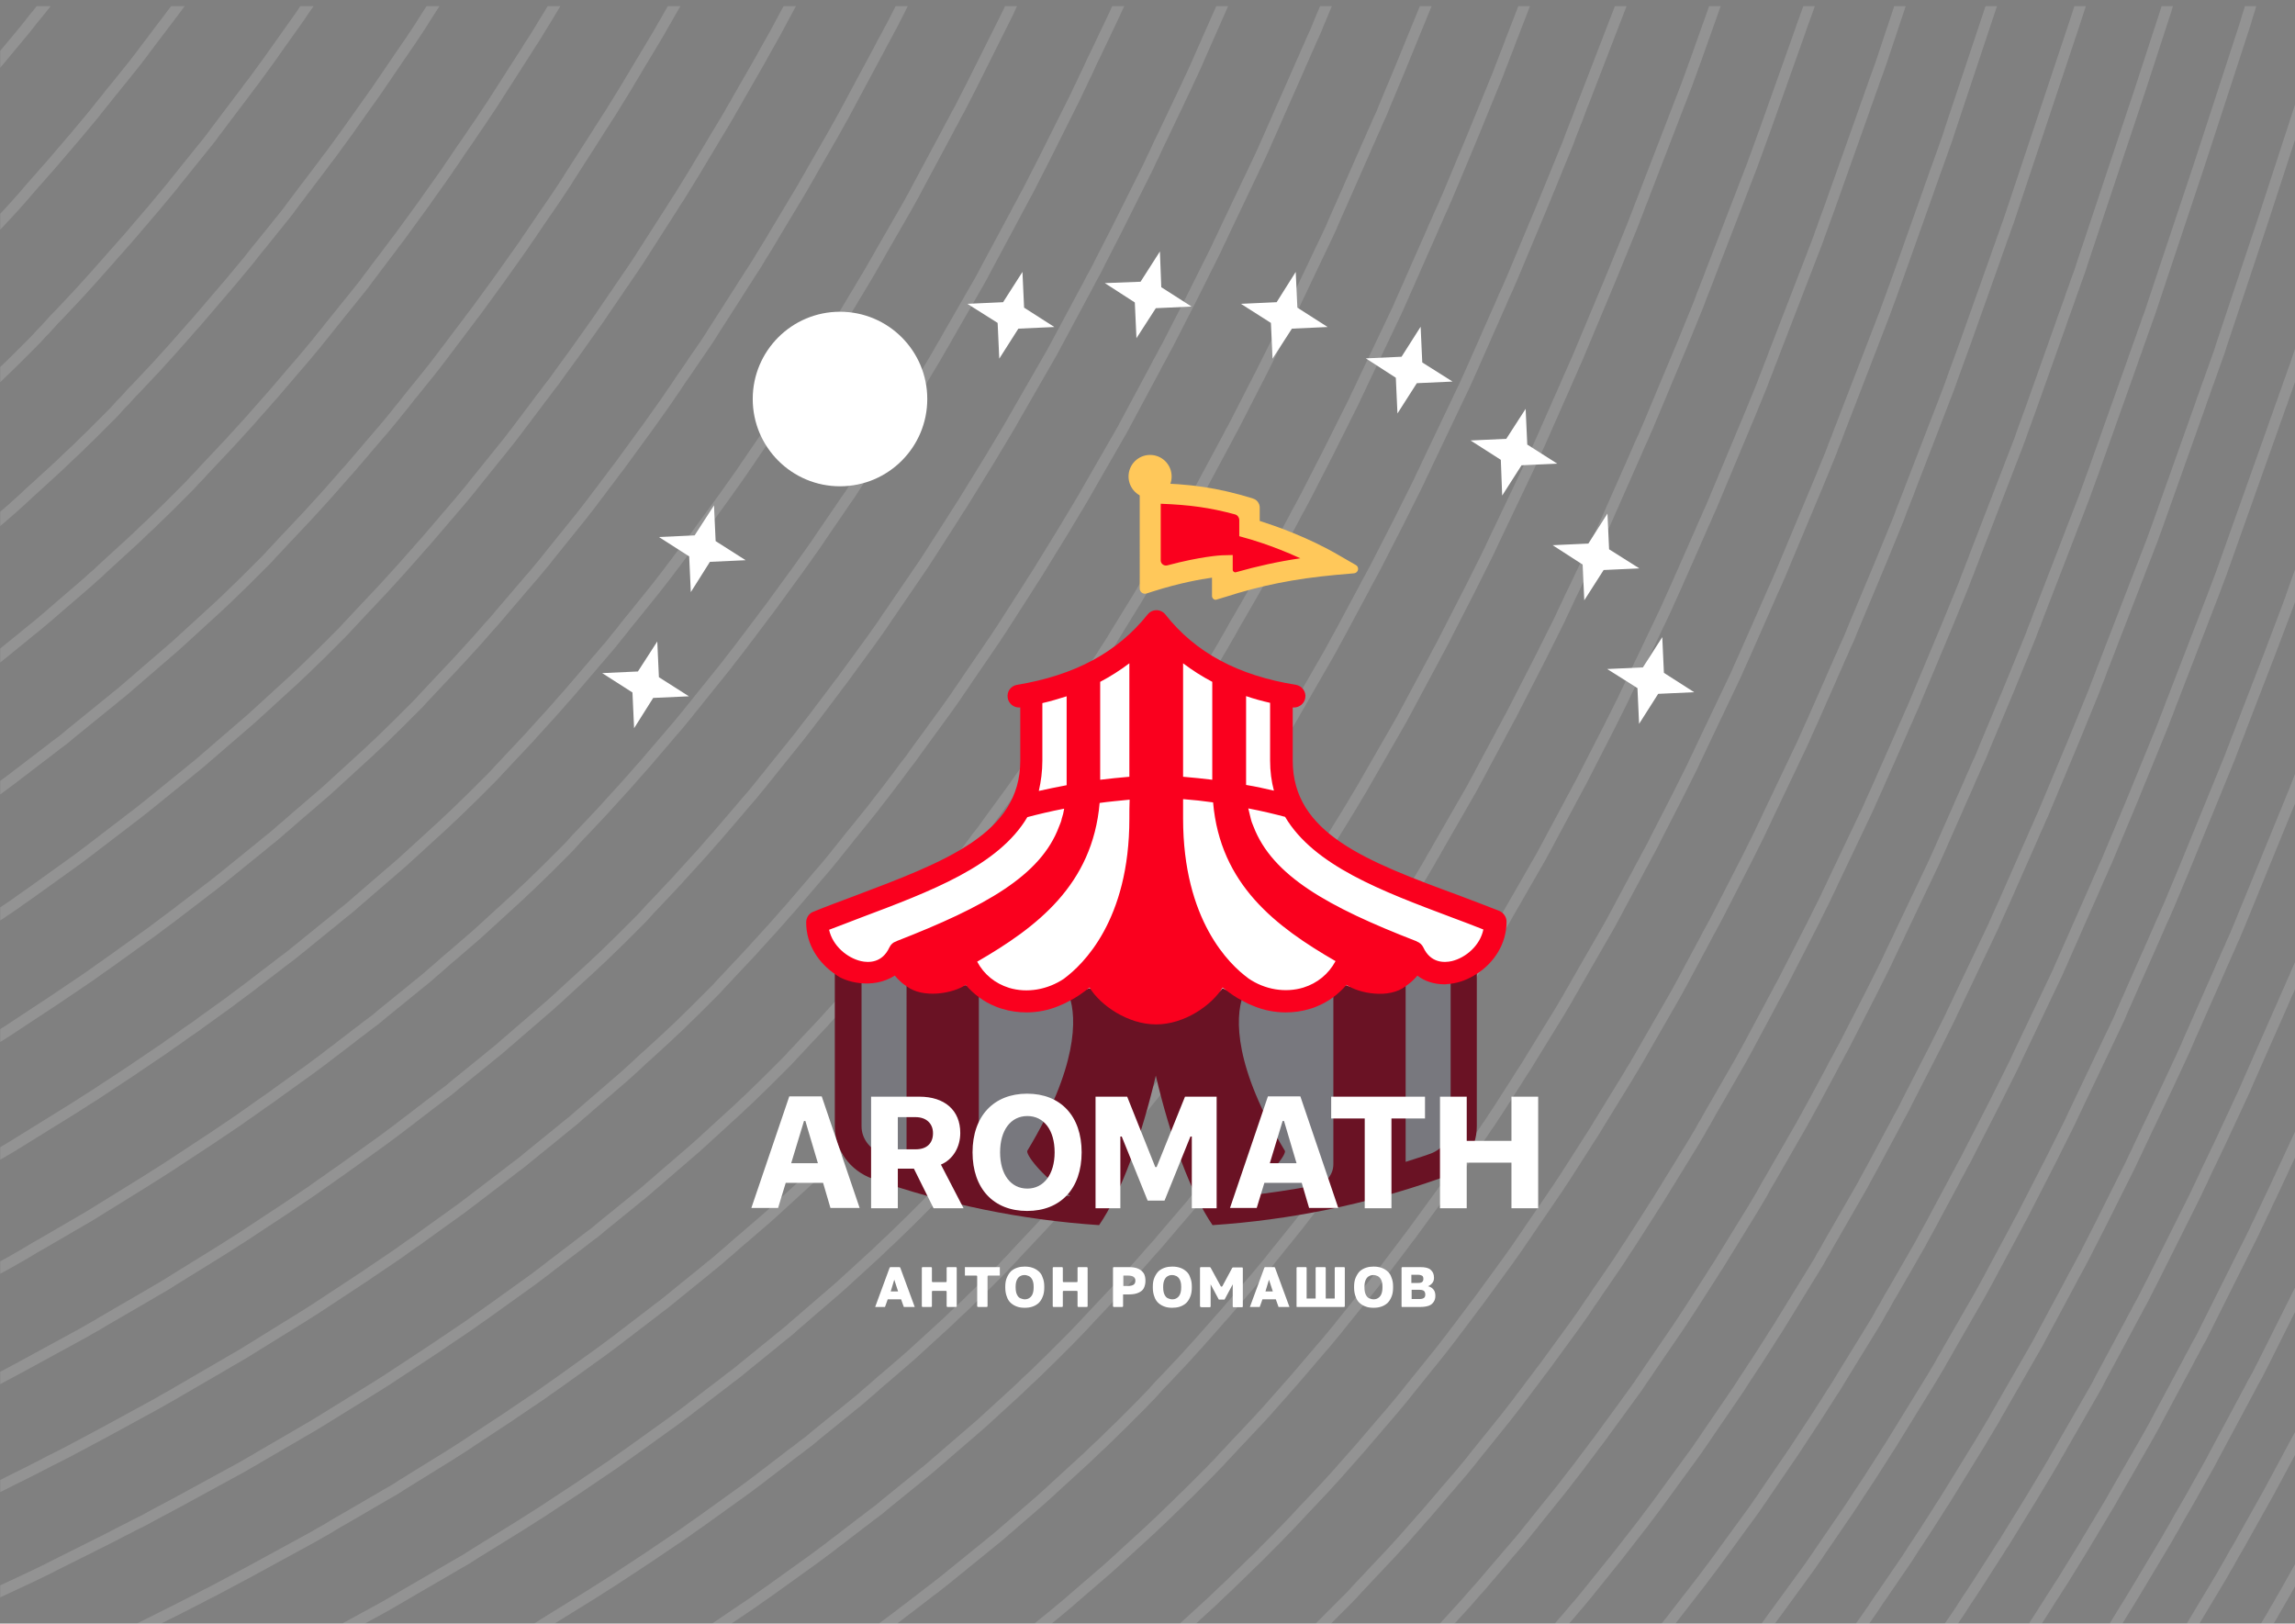 <?xml version="1.0" encoding="utf-8"?>
<!-- Generator: Adobe Illustrator 28.1.0, SVG Export Plug-In . SVG Version: 6.00 Build 0)  -->
<svg version="1.1" id="Layer_1" xmlns="http://www.w3.org/2000/svg" xmlns:xlink="http://www.w3.org/1999/xlink" x="0px" y="0px"
	 viewBox="0 0 841.5 595.3" style="enable-background:new 0 0 841.5 595.3;" xml:space="preserve">
<rect x="0" y="0" width="841.5" height="595.3" fill="#808080" stroke="none"/>
<style type="text/css">
	.st0{opacity:0.15;}
	
		.st1{clip-path:url(#SVGID_00000087377550214998324670000010245135024631507592_);fill:none;stroke:#FFFFFF;stroke-width:4;stroke-miterlimit:10;}
	.st2{fill:#FFFFFF;}
	.st3{fill:#FA001E;}
	.st4{fill:#FFC85A;}
	.st5{fill:#78787E;}
	.st6{fill:#6A1224;}
</style>
<g class="st0">
	<defs>
		
			<rect id="SVGID_1_" x="0" y="2.2" transform="matrix(-1 -1.224647e-16 1.224647e-16 -1 841.977 599.746)" class="st0" width="841.9" height="595.3"/>
	</defs>
	<clipPath id="SVGID_00000075161957347787644590000014588887827005486466_">
		<use xlink:href="#SVGID_1_"  style="overflow:visible;"/>
	</clipPath>
	
		<path style="clip-path:url(#SVGID_00000075161957347787644590000014588887827005486466_);fill:none;stroke:#FFFFFF;stroke-width:4;stroke-miterlimit:10;" d="
		M847,567.8c-0.8,1.4-1.5,2.7-2.3,4.1c-0.8,1.4-1.5,2.7-2.3,4.1c-0.8,1.4-1.5,2.7-2.3,4.1c-0.8,1.4-1.5,2.7-2.3,4.1
		c-0.8,1.4-1.6,2.7-2.3,4c-0.8,1.3-1.6,2.7-2.3,4c-0.8,1.3-1.6,2.7-2.4,4c-0.8,1.3-1.6,2.7-2.4,4 M801.6,599.5
		c0.8-1.3,1.6-2.6,2.4-4c0.8-1.3,1.6-2.7,2.4-4c0.8-1.3,1.6-2.7,2.4-4c0.8-1.3,1.6-2.7,2.4-4s1.6-2.7,2.4-4c0.8-1.3,1.6-2.7,2.3-4
		c0.8-1.3,1.6-2.7,2.3-4s1.5-2.7,2.3-4c0.8-1.3,1.5-2.7,2.3-4.1s1.5-2.7,2.3-4.1c0.8-1.4,1.5-2.7,2.3-4.1c0.8-1.4,1.5-2.7,2.3-4.1
		c0.8-1.4,1.5-2.7,2.3-4.1c0.7-1.4,1.5-2.7,2.2-4.1c0.7-1.4,1.5-2.7,2.2-4.1c0.7-1.4,1.5-2.7,2.2-4.1c0.7-1.4,1.5-2.8,2.2-4.1
		c0.7-1.4,1.5-2.8,2.2-4.1c0.7-1.4,1.5-2.8,2.2-4.2c0.7-1.4,1.4-2.8,2.2-4.2 M774.2,598c0.8-1.3,1.6-2.6,2.4-3.9
		c0.8-1.3,1.6-2.6,2.4-3.9c0.8-1.3,1.6-2.6,2.4-3.9c0.8-1.3,1.6-2.6,2.4-4c0.8-1.3,1.6-2.6,2.4-4c0.8-1.3,1.6-2.6,2.4-4
		c0.8-1.3,1.6-2.7,2.4-4c0.8-1.3,1.6-2.7,2.4-4c0.8-1.3,1.6-2.7,2.3-4c0.8-1.3,1.6-2.7,2.3-4s1.5-2.7,2.3-4c0.8-1.3,1.5-2.7,2.3-4
		c0.8-1.3,1.5-2.7,2.3-4.1c0.8-1.4,1.5-2.7,2.3-4.1s1.5-2.7,2.3-4.1s1.5-2.7,2.2-4.1c0.7-1.4,1.5-2.7,2.2-4.1
		c0.7-1.4,1.5-2.7,2.2-4.1s1.5-2.7,2.2-4.1c0.7-1.4,1.5-2.7,2.2-4.1s1.5-2.8,2.2-4.1c0.7-1.4,1.5-2.8,2.2-4.1
		c0.7-1.4,1.4-2.8,2.2-4.1s1.4-2.8,2.2-4.2c0.7-1.4,1.4-2.8,2.1-4.2c0.7-1.4,1.4-2.8,2.1-4.2c0.7-1.4,1.4-2.8,2.1-4.2
		c0.7-1.4,1.4-2.8,2.1-4.2c0.7-1.4,1.4-2.8,2.1-4.2c0.7-1.4,1.4-2.8,2.1-4.2c0.7-1.4,1.4-2.8,2.1-4.2c0.7-1.4,1.4-2.8,2.1-4.2
		c0.7-1.4,1.4-2.8,2.1-4.2 M743.6,599.5c0.8-1.3,1.7-2.6,2.5-3.9c0.8-1.3,1.7-2.6,2.5-3.9c0.8-1.3,1.7-2.6,2.5-3.9s1.6-2.6,2.5-3.9
		c0.8-1.3,1.6-2.6,2.5-3.9c0.8-1.3,1.6-2.6,2.4-3.9c0.8-1.3,1.6-2.6,2.4-3.9c0.8-1.3,1.6-2.6,2.4-3.9c0.8-1.3,1.6-2.6,2.4-4
		c0.8-1.3,1.6-2.6,2.4-4c0.8-1.3,1.6-2.6,2.4-4c0.8-1.3,1.6-2.7,2.4-4c0.8-1.3,1.6-2.7,2.3-4s1.6-2.7,2.3-4c0.8-1.3,1.5-2.7,2.3-4
		c0.8-1.3,1.5-2.7,2.3-4c0.8-1.3,1.5-2.7,2.3-4c0.8-1.3,1.5-2.7,2.3-4c0.8-1.4,1.5-2.7,2.3-4.1c0.8-1.4,1.5-2.7,2.2-4.1
		c0.7-1.4,1.5-2.7,2.2-4.1c0.7-1.4,1.5-2.7,2.2-4.1c0.7-1.4,1.5-2.7,2.2-4.1c0.7-1.4,1.5-2.7,2.2-4.1s1.5-2.7,2.2-4.1
		s1.4-2.8,2.2-4.1c0.7-1.4,1.4-2.8,2.2-4.1s1.4-2.8,2.1-4.1c0.7-1.4,1.4-2.8,2.1-4.2c0.7-1.4,1.4-2.8,2.1-4.2
		c0.7-1.4,1.4-2.8,2.1-4.2s1.4-2.8,2.1-4.2c0.7-1.4,1.4-2.8,2.1-4.2s1.4-2.8,2.1-4.2c0.7-1.4,1.4-2.8,2.1-4.2
		c0.7-1.4,1.4-2.8,2.1-4.2s1.4-2.8,2-4.2c0.7-1.4,1.4-2.8,2-4.2c0.7-1.4,1.4-2.8,2-4.2c0.7-1.4,1.3-2.8,2-4.2c0.7-1.4,1.3-2.8,2-4.3
		c0.7-1.4,1.3-2.8,2-4.3c0.7-1.4,1.3-2.8,2-4.3c0.7-1.4,1.3-2.9,2-4.3c0.7-1.4,1.3-2.9,2-4.3s1.3-2.9,2-4.3c0.7-1.4,1.3-2.9,1.9-4.3
		 M712.2,600.1c0.9-1.3,1.7-2.5,2.6-3.8c0.9-1.3,1.7-2.5,2.6-3.8c0.9-1.3,1.7-2.5,2.5-3.8c0.8-1.3,1.7-2.6,2.5-3.8s1.7-2.6,2.5-3.8
		s1.7-2.6,2.5-3.9c0.8-1.3,1.7-2.6,2.5-3.9c0.8-1.3,1.7-2.6,2.5-3.9c0.8-1.3,1.6-2.6,2.5-3.9c0.8-1.3,1.6-2.6,2.4-3.9
		c0.8-1.3,1.6-2.6,2.4-3.9c0.8-1.3,1.6-2.6,2.4-3.9c0.8-1.3,1.6-2.6,2.4-3.9c0.8-1.3,1.6-2.6,2.4-4c0.8-1.3,1.6-2.6,2.4-4
		c0.8-1.3,1.6-2.6,2.4-4c0.8-1.3,1.6-2.7,2.3-4c0.8-1.3,1.6-2.7,2.3-4c0.8-1.3,1.5-2.7,2.3-4c0.8-1.3,1.5-2.7,2.3-4
		c0.8-1.3,1.5-2.7,2.3-4s1.5-2.7,2.3-4c0.8-1.3,1.5-2.7,2.3-4s1.5-2.7,2.2-4.1s1.5-2.7,2.2-4.1s1.5-2.7,2.2-4.1
		c0.7-1.4,1.5-2.7,2.2-4.1c0.7-1.4,1.5-2.7,2.2-4.1s1.5-2.7,2.2-4.1s1.4-2.7,2.2-4.1c0.7-1.4,1.4-2.7,2.2-4.1s1.4-2.8,2.1-4.1
		c0.7-1.4,1.4-2.8,2.1-4.1c0.7-1.4,1.4-2.8,2.1-4.2c0.7-1.4,1.4-2.8,2.1-4.2c0.7-1.4,1.4-2.8,2.1-4.2s1.4-2.8,2.1-4.2
		c0.7-1.4,1.4-2.8,2.1-4.2c0.7-1.4,1.4-2.8,2.1-4.2s1.4-2.8,2.1-4.2c0.7-1.4,1.4-2.8,2-4.2c0.7-1.4,1.4-2.8,2-4.2s1.3-2.8,2-4.2
		c0.7-1.4,1.3-2.8,2-4.2c0.7-1.4,1.3-2.8,2-4.2c0.7-1.4,1.3-2.8,2-4.3c0.7-1.4,1.3-2.8,2-4.3c0.7-1.4,1.3-2.8,2-4.3
		c0.7-1.4,1.3-2.9,2-4.3s1.3-2.9,1.9-4.3c0.6-1.4,1.3-2.9,1.9-4.3c0.6-1.4,1.3-2.9,1.9-4.3c0.6-1.4,1.3-2.9,1.9-4.3
		c0.6-1.4,1.3-2.9,1.9-4.3c0.6-1.4,1.3-2.9,1.9-4.3c0.6-1.4,1.3-2.9,1.9-4.3c0.6-1.4,1.3-2.9,1.9-4.3c0.6-1.4,1.2-2.9,1.9-4.3
		c0.6-1.4,1.2-2.9,1.9-4.3c0.6-1.5,1.2-2.9,1.9-4.4s1.2-2.9,1.8-4.4c0.6-1.5,1.2-2.9,1.8-4.4c0.6-1.5,1.2-2.9,1.8-4.4 M679.8,599.6
		c0.9-1.2,1.8-2.5,2.7-3.7s1.8-2.5,2.6-3.7c0.9-1.3,1.8-2.5,2.6-3.8s1.7-2.5,2.6-3.8c0.9-1.3,1.7-2.5,2.6-3.8s1.7-2.5,2.6-3.8
		c0.9-1.3,1.7-2.5,2.6-3.8c0.9-1.3,1.7-2.5,2.5-3.8c0.8-1.3,1.7-2.6,2.5-3.8c0.8-1.3,1.7-2.6,2.5-3.8c0.8-1.3,1.7-2.6,2.5-3.9
		c0.8-1.3,1.7-2.6,2.5-3.9c0.8-1.3,1.6-2.6,2.5-3.9c0.8-1.3,1.6-2.6,2.4-3.9c0.8-1.3,1.6-2.6,2.4-3.9c0.8-1.3,1.6-2.6,2.4-3.9
		s1.6-2.6,2.4-3.9c0.8-1.3,1.6-2.6,2.4-3.9c0.8-1.3,1.6-2.6,2.4-4c0.8-1.3,1.6-2.6,2.4-4c0.8-1.3,1.6-2.6,2.3-4
		c0.8-1.3,1.6-2.7,2.3-4c0.8-1.3,1.5-2.7,2.3-4s1.5-2.7,2.3-4c0.8-1.3,1.5-2.7,2.3-4s1.5-2.7,2.3-4c0.8-1.3,1.5-2.7,2.3-4
		c0.8-1.3,1.5-2.7,2.2-4c0.7-1.4,1.5-2.7,2.2-4.1c0.7-1.4,1.5-2.7,2.2-4.1c0.7-1.4,1.5-2.7,2.2-4.1c0.7-1.4,1.5-2.7,2.2-4.1
		s1.5-2.7,2.2-4.1c0.7-1.4,1.4-2.7,2.2-4.1s1.4-2.7,2.2-4.1s1.4-2.7,2.1-4.1c0.7-1.4,1.4-2.8,2.1-4.1s1.4-2.8,2.1-4.1
		c0.7-1.4,1.4-2.8,2.1-4.2c0.7-1.4,1.4-2.8,2.1-4.2c0.7-1.4,1.4-2.8,2.1-4.2c0.7-1.4,1.4-2.8,2.1-4.2c0.7-1.4,1.4-2.8,2.1-4.2
		c0.7-1.4,1.4-2.8,2-4.2c0.7-1.4,1.4-2.8,2-4.2s1.4-2.8,2-4.2s1.3-2.8,2-4.2c0.7-1.4,1.3-2.8,2-4.2s1.3-2.8,2-4.2s1.3-2.8,2-4.2
		c0.7-1.4,1.3-2.8,2-4.3c0.7-1.4,1.3-2.8,2-4.3c0.7-1.4,1.3-2.8,2-4.3s1.3-2.8,1.9-4.3s1.3-2.9,1.9-4.3c0.6-1.4,1.3-2.9,1.9-4.3
		s1.3-2.9,1.9-4.3c0.6-1.4,1.3-2.9,1.9-4.3s1.3-2.9,1.9-4.3s1.3-2.9,1.9-4.3s1.2-2.9,1.9-4.3c0.6-1.4,1.2-2.9,1.9-4.3
		c0.6-1.4,1.2-2.9,1.9-4.3c0.6-1.4,1.2-2.9,1.8-4.3c0.6-1.4,1.2-2.9,1.8-4.4c0.6-1.5,1.2-2.9,1.8-4.4c0.6-1.5,1.2-2.9,1.8-4.4
		c0.6-1.5,1.2-2.9,1.8-4.4c0.6-1.5,1.2-2.9,1.8-4.4c0.6-1.5,1.2-2.9,1.8-4.4c0.6-1.5,1.2-2.9,1.8-4.4c0.6-1.5,1.2-2.9,1.8-4.4
		c0.6-1.5,1.2-2.9,1.8-4.4s1.2-2.9,1.8-4.4c0.6-1.5,1.2-2.9,1.8-4.4c0.6-1.5,1.2-2.9,1.7-4.4c0.6-1.5,1.2-2.9,1.7-4.4
		c0.6-1.5,1.2-3,1.7-4.4s1.1-3,1.7-4.4 M646.3,598.1c0.9-1.2,1.8-2.4,2.7-3.7s1.8-2.5,2.7-3.7c0.9-1.2,1.8-2.5,2.7-3.7
		c0.9-1.2,1.8-2.5,2.7-3.7s1.8-2.5,2.7-3.7c0.9-1.2,1.8-2.5,2.7-3.7c0.9-1.2,1.8-2.5,2.6-3.7c0.9-1.3,1.8-2.5,2.6-3.8
		c0.9-1.3,1.7-2.5,2.6-3.8c0.9-1.3,1.7-2.5,2.6-3.8c0.9-1.3,1.7-2.5,2.6-3.8s1.7-2.5,2.6-3.8c0.8-1.3,1.7-2.5,2.5-3.8
		c0.8-1.3,1.7-2.6,2.5-3.8s1.7-2.6,2.5-3.8c0.8-1.3,1.7-2.6,2.5-3.9c0.8-1.3,1.7-2.6,2.5-3.9c0.8-1.3,1.6-2.6,2.5-3.9
		c0.8-1.3,1.6-2.6,2.4-3.9c0.8-1.3,1.6-2.6,2.4-3.9c0.8-1.3,1.6-2.6,2.4-3.9c0.8-1.3,1.6-2.6,2.4-3.9c0.8-1.3,1.6-2.6,2.4-3.9
		c0.8-1.3,1.6-2.6,2.4-3.9c0.8-1.3,1.6-2.6,2.4-4c0.8-1.3,1.6-2.6,2.3-4c0.8-1.3,1.6-2.7,2.3-4c0.8-1.3,1.5-2.7,2.3-4
		c0.8-1.3,1.5-2.7,2.3-4c0.8-1.3,1.5-2.7,2.3-4c0.8-1.3,1.5-2.7,2.3-4s1.5-2.7,2.3-4c0.7-1.3,1.5-2.7,2.2-4s1.5-2.7,2.2-4.1
		s1.5-2.7,2.2-4.1c0.7-1.4,1.5-2.7,2.2-4.1s1.5-2.7,2.2-4.1s1.5-2.7,2.2-4.1c0.7-1.4,1.4-2.7,2.2-4.1c0.7-1.4,1.4-2.7,2.1-4.1
		c0.7-1.4,1.4-2.7,2.1-4.1c0.7-1.4,1.4-2.8,2.1-4.1s1.4-2.8,2.1-4.1s1.4-2.8,2.1-4.1s1.4-2.8,2.1-4.2c0.7-1.4,1.4-2.8,2.1-4.2
		c0.7-1.4,1.4-2.8,2.1-4.2s1.4-2.8,2-4.2s1.4-2.8,2-4.2s1.4-2.8,2-4.2c0.7-1.4,1.3-2.8,2-4.2s1.3-2.8,2-4.2c0.7-1.4,1.3-2.8,2-4.2
		c0.7-1.4,1.3-2.8,2-4.2c0.7-1.4,1.3-2.8,2-4.2c0.7-1.4,1.3-2.8,2-4.2s1.3-2.8,1.9-4.3s1.3-2.8,1.9-4.3c0.6-1.4,1.3-2.8,1.9-4.3
		c0.6-1.4,1.3-2.9,1.9-4.3c0.6-1.4,1.3-2.9,1.9-4.3c0.6-1.4,1.3-2.9,1.9-4.3c0.6-1.4,1.3-2.9,1.9-4.3c0.6-1.4,1.3-2.9,1.9-4.3
		c0.6-1.4,1.2-2.9,1.9-4.3s1.2-2.9,1.9-4.3c0.6-1.4,1.2-2.9,1.8-4.3c0.6-1.4,1.2-2.9,1.8-4.3s1.2-2.9,1.8-4.3
		c0.6-1.4,1.2-2.9,1.8-4.4c0.6-1.5,1.2-2.9,1.8-4.4c0.6-1.5,1.2-2.9,1.8-4.4c0.6-1.5,1.2-2.9,1.8-4.4c0.6-1.5,1.2-2.9,1.8-4.4
		c0.6-1.5,1.2-2.9,1.8-4.4s1.2-2.9,1.8-4.4c0.6-1.5,1.2-2.9,1.8-4.4c0.6-1.5,1.2-2.9,1.8-4.4c0.6-1.5,1.2-2.9,1.7-4.4
		c0.6-1.5,1.2-2.9,1.7-4.4c0.6-1.5,1.2-2.9,1.7-4.4c0.6-1.5,1.1-2.9,1.7-4.4s1.1-3,1.7-4.4c0.6-1.5,1.1-3,1.7-4.4
		c0.6-1.5,1.1-3,1.7-4.4c0.6-1.5,1.1-3,1.7-4.4c0.6-1.5,1.1-3,1.7-4.4c0.6-1.5,1.1-3,1.7-4.5c0.6-1.5,1.1-3,1.7-4.5s1.1-3,1.7-4.5
		c0.6-1.5,1.1-3,1.7-4.5c0.6-1.5,1.1-3,1.6-4.5c0.5-1.5,1.1-3,1.6-4.5s1.1-3,1.6-4.5c0.5-1.5,1.1-3,1.6-4.5c0.5-1.5,1.1-3,1.6-4.5
		c0.5-1.5,1.1-3,1.6-4.5 M608.8,599c1-1.2,1.9-2.4,2.9-3.6c1-1.2,1.9-2.4,2.8-3.6s1.9-2.4,2.8-3.6c0.9-1.2,1.9-2.4,2.8-3.6
		c0.9-1.2,1.9-2.4,2.8-3.6c0.9-1.2,1.9-2.4,2.8-3.7c0.9-1.2,1.8-2.4,2.8-3.7s1.8-2.5,2.7-3.7c0.9-1.2,1.8-2.5,2.7-3.7
		c0.9-1.2,1.8-2.5,2.7-3.7c0.9-1.2,1.8-2.5,2.7-3.7c0.9-1.2,1.8-2.5,2.7-3.7c0.9-1.2,1.8-2.5,2.6-3.7c0.9-1.3,1.8-2.5,2.6-3.8
		c0.9-1.3,1.7-2.5,2.6-3.8c0.9-1.3,1.7-2.5,2.6-3.8s1.7-2.5,2.6-3.8c0.9-1.3,1.7-2.5,2.6-3.8c0.8-1.3,1.7-2.5,2.5-3.8
		c0.8-1.3,1.7-2.6,2.5-3.8c0.8-1.3,1.7-2.6,2.5-3.8c0.8-1.3,1.7-2.6,2.5-3.9c0.8-1.3,1.7-2.6,2.5-3.9c0.8-1.3,1.6-2.6,2.5-3.9
		s1.6-2.6,2.4-3.9c0.8-1.3,1.6-2.6,2.4-3.9c0.8-1.3,1.6-2.6,2.4-3.9s1.6-2.6,2.4-3.9c0.8-1.3,1.6-2.6,2.4-3.9
		c0.8-1.3,1.6-2.6,2.4-3.9c0.8-1.3,1.6-2.6,2.3-4s1.6-2.6,2.3-4s1.5-2.7,2.3-4c0.8-1.3,1.5-2.7,2.3-4c0.8-1.3,1.5-2.7,2.3-4
		c0.8-1.3,1.5-2.7,2.3-4c0.8-1.3,1.5-2.7,2.3-4c0.8-1.3,1.5-2.7,2.2-4c0.7-1.3,1.5-2.7,2.2-4c0.7-1.3,1.5-2.7,2.2-4.1
		c0.7-1.4,1.5-2.7,2.2-4.1s1.5-2.7,2.2-4.1c0.7-1.4,1.5-2.7,2.2-4.1c0.7-1.4,1.4-2.7,2.2-4.1c0.7-1.4,1.4-2.7,2.2-4.1
		c0.7-1.4,1.4-2.7,2.1-4.1c0.7-1.4,1.4-2.7,2.1-4.1c0.7-1.4,1.4-2.8,2.1-4.1c0.7-1.4,1.4-2.8,2.1-4.1c0.7-1.4,1.4-2.8,2.1-4.1
		c0.7-1.4,1.4-2.8,2.1-4.2c0.7-1.4,1.4-2.8,2.1-4.2s1.4-2.8,2.1-4.2c0.7-1.4,1.4-2.8,2-4.2s1.4-2.8,2-4.2c0.7-1.4,1.3-2.8,2-4.2
		c0.7-1.4,1.3-2.8,2-4.2c0.7-1.4,1.3-2.8,2-4.2c0.7-1.4,1.3-2.8,2-4.2c0.7-1.4,1.3-2.8,2-4.2c0.7-1.4,1.3-2.8,2-4.2
		c0.7-1.4,1.3-2.8,1.9-4.2c0.6-1.4,1.3-2.8,1.9-4.3s1.3-2.8,1.9-4.3c0.6-1.4,1.3-2.8,1.9-4.3c0.6-1.4,1.3-2.9,1.9-4.3
		c0.6-1.4,1.3-2.9,1.9-4.3c0.6-1.4,1.3-2.9,1.9-4.3s1.3-2.9,1.9-4.3s1.2-2.9,1.9-4.3c0.6-1.4,1.2-2.9,1.9-4.3
		c0.6-1.4,1.2-2.9,1.8-4.3c0.6-1.4,1.2-2.9,1.8-4.3s1.2-2.9,1.8-4.3c0.6-1.4,1.2-2.9,1.8-4.3s1.2-2.9,1.8-4.3
		c0.6-1.5,1.2-2.9,1.8-4.4s1.2-2.9,1.8-4.4s1.2-2.9,1.8-4.4c0.6-1.5,1.2-2.9,1.8-4.4s1.2-2.9,1.8-4.4s1.2-2.9,1.8-4.4
		c0.6-1.5,1.2-2.9,1.7-4.4c0.6-1.5,1.2-2.9,1.7-4.4s1.2-2.9,1.7-4.4c0.6-1.5,1.1-2.9,1.7-4.4s1.1-2.9,1.7-4.4
		c0.6-1.5,1.1-2.9,1.7-4.4c0.6-1.5,1.1-2.9,1.7-4.4c0.6-1.5,1.1-3,1.7-4.4s1.1-3,1.7-4.4c0.6-1.5,1.1-3,1.7-4.4
		c0.6-1.5,1.1-3,1.7-4.4c0.6-1.5,1.1-3,1.7-4.5c0.6-1.5,1.1-3,1.7-4.5c0.5-1.5,1.1-3,1.6-4.5c0.5-1.5,1.1-3,1.6-4.5
		c0.5-1.5,1.1-3,1.6-4.5c0.5-1.5,1.1-3,1.6-4.5c0.5-1.5,1.1-3,1.6-4.5c0.5-1.5,1.1-3,1.6-4.5c0.5-1.5,1.1-3,1.6-4.5
		c0.5-1.5,1.1-3,1.6-4.5c0.5-1.5,1.1-3,1.6-4.5c0.5-1.5,1.1-3,1.6-4.5s1.1-3,1.6-4.5c0.5-1.5,1.1-3,1.6-4.5c0.5-1.5,1-3,1.6-4.5
		c0.5-1.5,1-3,1.6-4.5c0.5-1.5,1-3,1.6-4.5c0.5-1.5,1-3,1.6-4.5c0.5-1.5,1-3,1.6-4.5c0.5-1.5,1-3,1.5-4.5c0.5-1.5,1-3,1.5-4.5
		s1-3,1.5-4.5c0.5-1.5,1-3,1.5-4.5 M569.8,598.7c1-1.2,2-2.3,3-3.5c1-1.2,2-2.3,3-3.5c1-1.2,2-2.4,3-3.5c1-1.2,2-2.4,2.9-3.5
		c1-1.2,1.9-2.4,2.9-3.6c1-1.2,1.9-2.4,2.9-3.6c1-1.2,1.9-2.4,2.9-3.6c1-1.2,1.9-2.4,2.9-3.6c0.9-1.2,1.9-2.4,2.8-3.6
		c0.9-1.2,1.9-2.4,2.8-3.6c0.9-1.2,1.9-2.4,2.8-3.6c0.9-1.2,1.9-2.4,2.8-3.7c0.9-1.2,1.8-2.4,2.8-3.7c0.9-1.2,1.8-2.5,2.7-3.7
		c0.9-1.2,1.8-2.5,2.7-3.7c0.9-1.2,1.8-2.5,2.7-3.7c0.9-1.2,1.8-2.5,2.7-3.7c0.9-1.2,1.8-2.5,2.7-3.7c0.9-1.2,1.8-2.5,2.6-3.7
		c0.9-1.3,1.8-2.5,2.6-3.8c0.9-1.3,1.7-2.5,2.6-3.8s1.7-2.5,2.6-3.8s1.7-2.5,2.6-3.8c0.9-1.3,1.7-2.5,2.6-3.8
		c0.9-1.3,1.7-2.5,2.5-3.8c0.8-1.3,1.7-2.6,2.5-3.8c0.8-1.3,1.7-2.6,2.5-3.8c0.8-1.3,1.7-2.6,2.5-3.9c0.8-1.3,1.7-2.6,2.5-3.9
		s1.6-2.6,2.5-3.9c0.8-1.3,1.6-2.6,2.4-3.9c0.8-1.3,1.6-2.6,2.4-3.9c0.8-1.3,1.6-2.6,2.4-3.9s1.6-2.6,2.4-3.9s1.6-2.6,2.4-3.9
		c0.8-1.3,1.6-2.6,2.4-3.9c0.8-1.3,1.6-2.6,2.3-4c0.8-1.3,1.6-2.6,2.3-4c0.8-1.3,1.5-2.7,2.3-4c0.8-1.3,1.5-2.7,2.3-4
		c0.8-1.3,1.5-2.7,2.3-4c0.8-1.3,1.5-2.7,2.3-4c0.8-1.3,1.5-2.7,2.3-4c0.8-1.3,1.5-2.7,2.2-4s1.5-2.7,2.2-4c0.7-1.3,1.5-2.7,2.2-4.1
		c0.7-1.4,1.5-2.7,2.2-4.1c0.7-1.4,1.5-2.7,2.2-4.1c0.7-1.4,1.5-2.7,2.2-4.1c0.7-1.4,1.4-2.7,2.2-4.1s1.4-2.7,2.1-4.1
		c0.7-1.4,1.4-2.7,2.1-4.1c0.7-1.4,1.4-2.7,2.1-4.1s1.4-2.8,2.1-4.1c0.7-1.4,1.4-2.8,2.1-4.1c0.7-1.4,1.4-2.8,2.1-4.1
		c0.7-1.4,1.4-2.8,2.1-4.2s1.4-2.8,2.1-4.2c0.7-1.4,1.4-2.8,2-4.2c0.7-1.4,1.4-2.8,2-4.2c0.7-1.4,1.3-2.8,2-4.2
		c0.7-1.4,1.3-2.8,2-4.2c0.7-1.4,1.3-2.8,2-4.2c0.7-1.4,1.3-2.8,2-4.2c0.7-1.4,1.3-2.8,2-4.2c0.7-1.4,1.3-2.8,2-4.2
		c0.7-1.4,1.3-2.8,1.9-4.2s1.3-2.8,1.9-4.2c0.6-1.4,1.3-2.8,1.9-4.3c0.6-1.4,1.3-2.8,1.9-4.3c0.6-1.4,1.3-2.8,1.9-4.3
		c0.6-1.4,1.3-2.9,1.9-4.3c0.6-1.4,1.3-2.9,1.9-4.3c0.6-1.4,1.3-2.9,1.9-4.3c0.6-1.4,1.2-2.9,1.9-4.3c0.6-1.4,1.2-2.9,1.9-4.3
		c0.6-1.4,1.2-2.9,1.8-4.3c0.6-1.4,1.2-2.9,1.8-4.3s1.2-2.9,1.8-4.3s1.2-2.9,1.8-4.3s1.2-2.9,1.8-4.3s1.2-2.9,1.8-4.3
		c0.6-1.4,1.2-2.9,1.8-4.4c0.6-1.5,1.2-2.9,1.8-4.4c0.6-1.5,1.2-2.9,1.8-4.4s1.2-2.9,1.8-4.4c0.6-1.5,1.2-2.9,1.7-4.4
		c0.6-1.5,1.2-2.9,1.7-4.4s1.2-2.9,1.7-4.4c0.6-1.5,1.1-2.9,1.7-4.4c0.6-1.5,1.1-2.9,1.7-4.4c0.6-1.5,1.1-2.9,1.7-4.4
		c0.6-1.5,1.1-2.9,1.7-4.4c0.6-1.5,1.1-2.9,1.7-4.4c0.6-1.5,1.1-2.9,1.7-4.4s1.1-3,1.7-4.4c0.6-1.5,1.1-3,1.7-4.4s1.1-3,1.7-4.4
		c0.6-1.5,1.1-3,1.7-4.4c0.5-1.5,1.1-3,1.6-4.4s1.1-3,1.6-4.5s1.1-3,1.6-4.5s1.1-3,1.6-4.5c0.5-1.5,1.1-3,1.6-4.5s1.1-3,1.6-4.5
		c0.5-1.5,1.1-3,1.6-4.5c0.5-1.5,1.1-3,1.6-4.5c0.5-1.5,1.1-3,1.6-4.5c0.5-1.5,1.1-3,1.6-4.5c0.5-1.5,1.1-3,1.6-4.5
		c0.5-1.5,1-3,1.6-4.5c0.5-1.5,1-3,1.6-4.5s1-3,1.6-4.5s1-3,1.6-4.5s1-3,1.5-4.5c0.5-1.5,1-3,1.5-4.5c0.5-1.5,1-3,1.5-4.5
		c0.5-1.5,1-3,1.5-4.5c0.5-1.5,1-3,1.5-4.5c0.5-1.5,1-3,1.5-4.5c0.5-1.5,1-3,1.5-4.5c0.5-1.5,1-3,1.5-4.5c0.5-1.5,1-3,1.5-4.5
		s1-3,1.5-4.5c0.5-1.5,1-3,1.5-4.5c0.5-1.5,1-3,1.5-4.6c0.5-1.5,1-3,1.5-4.6c0.5-1.5,1-3,1.5-4.6c0.5-1.5,1-3,1.5-4.6
		c0.5-1.5,1-3,1.5-4.6s1-3,1.5-4.6s1-3,1.5-4.6c0.5-1.5,1-3,1.5-4.6c0.5-1.5,1-3,1.5-4.6c0.5-1.5,1-3,1.5-4.6c0.5-1.5,1-3,1.5-4.6
		c0.5-1.5,1-3.1,1.5-4.6 M526.9,599.3c1.1-1.1,2.1-2.3,3.2-3.4c1-1.1,2.1-2.3,3.1-3.4c1-1.1,2.1-2.3,3.1-3.4s2.1-2.3,3.1-3.5
		c1-1.2,2-2.3,3.1-3.5s2-2.3,3-3.5s2-2.3,3-3.5c1-1.2,2-2.3,3-3.5s2-2.4,3-3.5s2-2.4,3-3.5c1-1.2,2-2.4,2.9-3.6c1-1.2,2-2.4,2.9-3.6
		c1-1.2,1.9-2.4,2.9-3.6s1.9-2.4,2.9-3.6s1.9-2.4,2.9-3.6c1-1.2,1.9-2.4,2.8-3.6s1.9-2.4,2.8-3.6c0.9-1.2,1.9-2.4,2.8-3.7
		s1.9-2.4,2.8-3.7c0.9-1.2,1.8-2.5,2.8-3.7c0.9-1.2,1.8-2.5,2.7-3.7c0.9-1.2,1.8-2.5,2.7-3.7c0.9-1.2,1.8-2.5,2.7-3.7
		c0.9-1.2,1.8-2.5,2.7-3.7c0.9-1.2,1.8-2.5,2.7-3.7c0.9-1.3,1.8-2.5,2.6-3.8c0.9-1.3,1.8-2.5,2.6-3.8c0.9-1.3,1.7-2.5,2.6-3.8
		c0.9-1.3,1.7-2.5,2.6-3.8c0.9-1.3,1.7-2.5,2.6-3.8c0.9-1.3,1.7-2.5,2.6-3.8s1.7-2.6,2.5-3.8s1.7-2.6,2.5-3.8s1.7-2.6,2.5-3.9
		c0.8-1.3,1.7-2.6,2.5-3.9c0.8-1.3,1.7-2.6,2.5-3.9c0.8-1.3,1.6-2.6,2.5-3.9c0.8-1.3,1.6-2.6,2.4-3.9c0.8-1.3,1.6-2.6,2.4-3.9
		c0.8-1.3,1.6-2.6,2.4-3.9s1.6-2.6,2.4-3.9c0.8-1.3,1.6-2.6,2.4-3.9c0.8-1.3,1.6-2.6,2.4-4s1.6-2.6,2.3-4s1.6-2.7,2.3-4
		c0.8-1.3,1.5-2.7,2.3-4c0.8-1.3,1.5-2.7,2.3-4c0.8-1.3,1.5-2.7,2.3-4c0.8-1.3,1.5-2.7,2.3-4c0.8-1.3,1.5-2.7,2.3-4
		c0.7-1.3,1.5-2.7,2.2-4c0.7-1.3,1.5-2.7,2.2-4c0.7-1.4,1.5-2.7,2.2-4.1c0.7-1.4,1.5-2.7,2.2-4.1c0.7-1.4,1.5-2.7,2.2-4.1
		c0.7-1.4,1.4-2.7,2.2-4.1c0.7-1.4,1.4-2.7,2.2-4.1c0.7-1.4,1.4-2.7,2.1-4.1s1.4-2.7,2.1-4.1s1.4-2.7,2.1-4.1s1.4-2.8,2.1-4.1
		c0.7-1.4,1.4-2.8,2.1-4.1c0.7-1.4,1.4-2.8,2.1-4.2c0.7-1.4,1.4-2.8,2.1-4.2c0.7-1.4,1.4-2.8,2-4.2s1.4-2.8,2-4.2
		c0.7-1.4,1.4-2.8,2-4.2c0.7-1.4,1.3-2.8,2-4.2c0.7-1.4,1.3-2.8,2-4.2c0.7-1.4,1.3-2.8,2-4.2c0.7-1.4,1.3-2.8,2-4.2
		c0.7-1.4,1.3-2.8,2-4.2c0.7-1.4,1.3-2.8,2-4.2c0.6-1.4,1.3-2.8,1.9-4.2c0.6-1.4,1.3-2.8,1.9-4.3c0.6-1.4,1.3-2.8,1.9-4.3
		s1.3-2.8,1.9-4.3c0.6-1.4,1.3-2.8,1.9-4.3s1.3-2.9,1.9-4.3c0.6-1.4,1.3-2.9,1.9-4.3s1.2-2.9,1.9-4.3c0.6-1.4,1.2-2.9,1.9-4.3
		s1.2-2.9,1.8-4.3c0.6-1.4,1.2-2.9,1.8-4.3c0.6-1.4,1.2-2.9,1.8-4.3s1.2-2.9,1.8-4.3c0.6-1.4,1.2-2.9,1.8-4.3
		c0.6-1.4,1.2-2.9,1.8-4.3c0.6-1.4,1.2-2.9,1.8-4.4s1.2-2.9,1.8-4.4c0.6-1.5,1.2-2.9,1.8-4.4s1.2-2.9,1.8-4.4s1.2-2.9,1.7-4.4
		c0.6-1.5,1.2-2.9,1.7-4.4s1.2-2.9,1.7-4.4c0.6-1.5,1.1-2.9,1.7-4.4c0.6-1.5,1.1-2.9,1.7-4.4s1.1-2.9,1.7-4.4
		c0.6-1.5,1.1-2.9,1.7-4.4c0.6-1.5,1.1-2.9,1.7-4.4c0.6-1.5,1.1-2.9,1.7-4.4c0.6-1.5,1.1-3,1.7-4.4s1.1-3,1.7-4.4
		c0.6-1.5,1.1-3,1.7-4.4c0.5-1.5,1.1-3,1.6-4.4c0.5-1.5,1.1-3,1.6-4.4s1.1-3,1.6-4.5c0.5-1.5,1.1-3,1.6-4.5c0.5-1.5,1.1-3,1.6-4.5
		c0.5-1.5,1.1-3,1.6-4.5c0.5-1.5,1.1-3,1.6-4.5c0.5-1.5,1.1-3,1.6-4.5s1.1-3,1.6-4.5c0.5-1.5,1.1-3,1.6-4.5c0.5-1.5,1.1-3,1.6-4.5
		c0.5-1.5,1-3,1.6-4.5c0.5-1.5,1-3,1.6-4.5c0.5-1.5,1-3,1.6-4.5c0.5-1.5,1-3,1.6-4.5c0.5-1.5,1-3,1.5-4.5c0.5-1.5,1-3,1.5-4.5
		c0.5-1.5,1-3,1.5-4.5c0.5-1.5,1-3,1.5-4.5c0.5-1.5,1-3,1.5-4.5s1-3,1.5-4.5s1-3,1.5-4.5s1-3,1.5-4.5s1-3,1.5-4.5s1-3,1.5-4.5
		c0.5-1.5,1-3,1.5-4.5c0.5-1.5,1-3,1.5-4.5c0.5-1.5,1-3,1.5-4.6c0.5-1.5,1-3,1.5-4.6c0.5-1.5,1-3,1.5-4.6s1-3,1.5-4.6
		c0.5-1.5,1-3,1.5-4.6c0.5-1.5,1-3,1.5-4.6c0.5-1.5,1-3,1.5-4.6c0.5-1.5,1-3,1.5-4.6c0.5-1.5,1-3,1.5-4.6s1-3,1.5-4.6
		c0.5-1.5,1-3.1,1.5-4.6c0.5-1.5,1-3.1,1.4-4.6c0.5-1.5,1-3.1,1.4-4.6c0.5-1.5,1-3.1,1.4-4.6 M480.9,599.5c1.1-1.1,2.2-2.2,3.4-3.3
		s2.2-2.2,3.3-3.3c1.1-1.1,2.2-2.2,3.3-3.3c1.1-1.1,2.2-2.2,3.3-3.3s2.2-2.2,3.2-3.4c1.1-1.1,2.1-2.3,3.2-3.4
		c1.1-1.1,2.1-2.3,3.2-3.4s2.1-2.3,3.2-3.4c1.1-1.1,2.1-2.3,3.2-3.4c1-1.1,2.1-2.3,3.1-3.4c1-1.1,2.1-2.3,3.1-3.5
		c1-1.2,2.1-2.3,3.1-3.5c1-1.2,2-2.3,3.1-3.5c1-1.2,2-2.3,3-3.5c1-1.2,2-2.3,3-3.5c1-1.2,2-2.4,3-3.5c1-1.2,2-2.4,3-3.5s2-2.4,3-3.6
		s2-2.4,2.9-3.6c1-1.2,1.9-2.4,2.9-3.6s1.9-2.4,2.9-3.6c1-1.2,1.9-2.4,2.9-3.6s1.9-2.4,2.9-3.6c0.9-1.2,1.9-2.4,2.8-3.6
		c0.9-1.2,1.9-2.4,2.8-3.7c0.9-1.2,1.9-2.4,2.8-3.7c0.9-1.2,1.9-2.5,2.8-3.7c0.9-1.2,1.8-2.5,2.8-3.7c0.9-1.2,1.8-2.5,2.7-3.7
		c0.9-1.2,1.8-2.5,2.7-3.7s1.8-2.5,2.7-3.7c0.9-1.2,1.8-2.5,2.7-3.7c0.9-1.3,1.8-2.5,2.7-3.8c0.9-1.3,1.8-2.5,2.6-3.8
		s1.8-2.5,2.6-3.8s1.7-2.5,2.6-3.8s1.7-2.5,2.6-3.8c0.9-1.3,1.7-2.5,2.6-3.8c0.9-1.3,1.7-2.6,2.5-3.8c0.8-1.3,1.7-2.6,2.5-3.8
		c0.8-1.3,1.7-2.6,2.5-3.9s1.7-2.6,2.5-3.9c0.8-1.3,1.7-2.6,2.5-3.9c0.8-1.3,1.6-2.6,2.5-3.9c0.8-1.3,1.6-2.6,2.4-3.9
		s1.6-2.6,2.4-3.9c0.8-1.3,1.6-2.6,2.4-3.9s1.6-2.6,2.4-3.9c0.8-1.3,1.6-2.6,2.4-3.9s1.6-2.6,2.4-4c0.8-1.3,1.6-2.6,2.3-4
		c0.8-1.3,1.6-2.7,2.3-4s1.5-2.7,2.3-4c0.8-1.3,1.5-2.7,2.3-4c0.8-1.3,1.5-2.7,2.3-4s1.5-2.7,2.3-4c0.8-1.3,1.5-2.7,2.3-4
		c0.7-1.3,1.5-2.7,2.2-4c0.7-1.3,1.5-2.7,2.2-4.1c0.7-1.4,1.5-2.7,2.2-4.1s1.5-2.7,2.2-4.1c0.7-1.4,1.5-2.7,2.2-4.1s1.4-2.7,2.2-4.1
		c0.7-1.4,1.4-2.7,2.2-4.1c0.7-1.4,1.4-2.7,2.1-4.1c0.7-1.4,1.4-2.7,2.1-4.1c0.7-1.4,1.4-2.7,2.1-4.1c0.7-1.4,1.4-2.8,2.1-4.1
		c0.7-1.4,1.4-2.8,2.1-4.1s1.4-2.8,2.1-4.2s1.4-2.8,2.1-4.2c0.7-1.4,1.4-2.8,2-4.2c0.7-1.4,1.4-2.8,2-4.2c0.7-1.4,1.3-2.8,2-4.2
		c0.7-1.4,1.3-2.8,2-4.2s1.3-2.8,2-4.2c0.7-1.4,1.3-2.8,2-4.2c0.7-1.4,1.3-2.8,2-4.2s1.3-2.8,2-4.2c0.7-1.4,1.3-2.8,1.9-4.2
		c0.6-1.4,1.3-2.8,1.9-4.2c0.6-1.4,1.3-2.8,1.9-4.3s1.3-2.8,1.9-4.3c0.6-1.4,1.3-2.8,1.9-4.3c0.6-1.4,1.3-2.8,1.9-4.3
		c0.6-1.4,1.3-2.9,1.9-4.3s1.2-2.9,1.9-4.3c0.6-1.4,1.2-2.9,1.9-4.3c0.6-1.4,1.2-2.9,1.8-4.3c0.6-1.4,1.2-2.9,1.8-4.3
		c0.6-1.4,1.2-2.9,1.8-4.3s1.2-2.9,1.8-4.3c0.6-1.4,1.2-2.9,1.8-4.3s1.2-2.9,1.8-4.3c0.6-1.4,1.2-2.9,1.8-4.3
		c0.6-1.4,1.2-2.9,1.8-4.4c0.6-1.5,1.2-2.9,1.8-4.4c0.6-1.5,1.2-2.9,1.8-4.4c0.6-1.5,1.2-2.9,1.7-4.4c0.6-1.5,1.2-2.9,1.7-4.4
		c0.6-1.5,1.2-2.9,1.7-4.4c0.6-1.5,1.1-2.9,1.7-4.4c0.6-1.5,1.1-2.9,1.7-4.4c0.6-1.5,1.1-2.9,1.7-4.4c0.6-1.5,1.1-2.9,1.7-4.4
		c0.6-1.5,1.1-2.9,1.7-4.4c0.6-1.5,1.1-2.9,1.7-4.4c0.6-1.5,1.1-2.9,1.7-4.4c0.6-1.5,1.1-3,1.7-4.4s1.1-3,1.7-4.4s1.1-3,1.6-4.4
		c0.5-1.5,1.1-3,1.6-4.4c0.5-1.5,1.1-3,1.6-4.4c0.5-1.5,1.1-3,1.6-4.5c0.5-1.5,1.1-3,1.6-4.5c0.5-1.5,1.1-3,1.6-4.5s1.1-3,1.6-4.5
		s1.1-3,1.6-4.5c0.5-1.5,1.1-3,1.6-4.5c0.5-1.5,1.1-3,1.6-4.5c0.5-1.5,1-3,1.6-4.5s1-3,1.6-4.5c0.5-1.5,1-3,1.6-4.5
		c0.5-1.5,1-3,1.6-4.5s1-3,1.5-4.5c0.5-1.5,1-3,1.5-4.5c0.5-1.5,1-3,1.5-4.5s1-3,1.5-4.5c0.5-1.5,1-3,1.5-4.5c0.5-1.5,1-3,1.5-4.5
		c0.5-1.5,1-3,1.5-4.5c0.5-1.5,1-3,1.5-4.5c0.5-1.5,1-3,1.5-4.5c0.5-1.5,1-3,1.5-4.5c0.5-1.5,1-3,1.5-4.5c0.5-1.5,1-3,1.5-4.5
		c0.5-1.5,1-3,1.5-4.5s1-3,1.5-4.5c0.5-1.5,1-3,1.5-4.5c0.5-1.5,1-3,1.5-4.6s1-3,1.5-4.6s1-3,1.5-4.6c0.5-1.5,1-3,1.5-4.6
		s1-3,1.5-4.6s1-3,1.5-4.6c0.5-1.5,1-3,1.4-4.6c0.5-1.5,1-3,1.4-4.6 M429.1,601.1c1.2-1,2.4-2.1,3.5-3.1s2.3-2.1,3.5-3.2
		c1.2-1.1,2.3-2.1,3.5-3.2c1.2-1.1,2.3-2.1,3.5-3.2c1.2-1.1,2.3-2.1,3.4-3.2c1.1-1.1,2.3-2.2,3.4-3.2c1.1-1.1,2.3-2.2,3.4-3.3
		s2.3-2.2,3.4-3.3c1.1-1.1,2.2-2.2,3.4-3.3s2.2-2.2,3.3-3.3c1.1-1.1,2.2-2.2,3.3-3.3c1.1-1.1,2.2-2.2,3.3-3.4
		c1.1-1.1,2.2-2.2,3.3-3.4s2.2-2.3,3.2-3.4s2.1-2.3,3.2-3.4c1.1-1.1,2.1-2.3,3.2-3.4c1.1-1.1,2.1-2.3,3.2-3.4c1-1.1,2.1-2.3,3.1-3.4
		s2.1-2.3,3.1-3.5c1-1.2,2.1-2.3,3.1-3.5c1-1.2,2.1-2.3,3.1-3.5c1-1.2,2-2.3,3-3.5s2-2.3,3-3.5c1-1.2,2-2.4,3-3.5s2-2.4,3-3.5
		c1-1.2,2-2.4,3-3.6s2-2.4,2.9-3.6s2-2.4,2.9-3.6c1-1.2,1.9-2.4,2.9-3.6c1-1.2,1.9-2.4,2.9-3.6c1-1.2,1.9-2.4,2.9-3.6
		c0.9-1.2,1.9-2.4,2.8-3.6c0.9-1.2,1.9-2.4,2.8-3.7c0.9-1.2,1.9-2.4,2.8-3.7c0.9-1.2,1.9-2.5,2.8-3.7c0.9-1.2,1.8-2.5,2.8-3.7
		c0.9-1.2,1.8-2.5,2.7-3.7c0.9-1.2,1.8-2.5,2.7-3.7c0.9-1.2,1.8-2.5,2.7-3.7c0.9-1.2,1.8-2.5,2.7-3.7c0.9-1.3,1.8-2.5,2.7-3.8
		s1.8-2.5,2.6-3.8c0.9-1.3,1.8-2.5,2.6-3.8c0.9-1.3,1.7-2.5,2.6-3.8c0.9-1.3,1.7-2.5,2.6-3.8c0.9-1.3,1.7-2.5,2.6-3.8
		c0.9-1.3,1.7-2.6,2.6-3.8c0.8-1.3,1.7-2.6,2.5-3.8c0.8-1.3,1.7-2.6,2.5-3.9c0.8-1.3,1.7-2.6,2.5-3.9c0.8-1.3,1.7-2.6,2.5-3.9
		s1.6-2.6,2.5-3.9s1.6-2.6,2.4-3.9c0.8-1.3,1.6-2.6,2.4-3.9c0.8-1.3,1.6-2.6,2.4-3.9c0.8-1.3,1.6-2.6,2.4-3.9
		c0.8-1.3,1.6-2.6,2.4-3.9c0.8-1.3,1.6-2.6,2.4-4c0.8-1.3,1.6-2.6,2.4-4s1.6-2.7,2.3-4c0.8-1.3,1.5-2.7,2.3-4c0.8-1.3,1.5-2.7,2.3-4
		c0.8-1.3,1.5-2.7,2.3-4c0.8-1.3,1.5-2.7,2.3-4c0.8-1.3,1.5-2.7,2.3-4c0.7-1.3,1.5-2.7,2.2-4c0.7-1.3,1.5-2.7,2.2-4.1
		c0.7-1.4,1.5-2.7,2.2-4.1s1.5-2.7,2.2-4.1c0.7-1.4,1.5-2.7,2.2-4.1c0.7-1.4,1.4-2.7,2.2-4.1s1.4-2.7,2.2-4.1
		c0.7-1.4,1.4-2.7,2.1-4.1c0.7-1.4,1.4-2.7,2.1-4.1c0.7-1.4,1.4-2.7,2.1-4.1s1.4-2.8,2.1-4.1c0.7-1.4,1.4-2.8,2.1-4.1
		s1.4-2.8,2.1-4.2s1.4-2.8,2.1-4.2c0.7-1.4,1.4-2.8,2-4.2c0.7-1.4,1.4-2.8,2-4.2c0.7-1.4,1.3-2.8,2-4.2c0.7-1.4,1.3-2.8,2-4.2
		s1.3-2.8,2-4.2c0.7-1.4,1.3-2.8,2-4.2c0.7-1.4,1.3-2.8,2-4.2c0.7-1.4,1.3-2.8,2-4.2c0.7-1.4,1.3-2.8,1.9-4.2
		c0.6-1.4,1.3-2.8,1.9-4.2c0.6-1.4,1.3-2.8,1.9-4.3c0.6-1.4,1.3-2.8,1.9-4.3c0.6-1.4,1.3-2.8,1.9-4.3c0.6-1.4,1.3-2.8,1.9-4.3
		s1.3-2.9,1.9-4.3c0.6-1.4,1.2-2.9,1.9-4.3c0.6-1.4,1.2-2.9,1.9-4.3s1.2-2.9,1.8-4.3c0.6-1.4,1.2-2.9,1.8-4.3
		c0.6-1.4,1.2-2.9,1.8-4.3c0.6-1.4,1.2-2.9,1.8-4.3s1.2-2.9,1.8-4.3c0.6-1.4,1.2-2.9,1.8-4.3c0.6-1.4,1.2-2.9,1.8-4.3
		c0.6-1.4,1.2-2.9,1.8-4.4c0.6-1.5,1.2-2.9,1.8-4.4c0.6-1.5,1.2-2.9,1.8-4.4c0.6-1.5,1.2-2.9,1.7-4.4s1.2-2.9,1.7-4.4
		c0.6-1.5,1.2-2.9,1.7-4.4c0.6-1.5,1.1-2.9,1.7-4.4s1.1-2.9,1.7-4.4s1.1-2.9,1.7-4.4c0.6-1.5,1.1-2.9,1.7-4.4s1.1-2.9,1.7-4.4
		c0.6-1.5,1.1-2.9,1.7-4.4c0.6-1.5,1.1-2.9,1.7-4.4c0.6-1.5,1.1-3,1.7-4.4c0.6-1.5,1.1-3,1.6-4.4c0.5-1.5,1.1-3,1.6-4.4
		c0.5-1.5,1.1-3,1.6-4.4c0.5-1.5,1.1-3,1.6-4.4c0.5-1.5,1.1-3,1.6-4.5s1.1-3,1.6-4.5s1.1-3,1.6-4.5c0.5-1.5,1.1-3,1.6-4.5
		c0.5-1.5,1.1-3,1.6-4.5c0.5-1.5,1.1-3,1.6-4.5c0.5-1.5,1.1-3,1.6-4.5c0.5-1.5,1-3,1.6-4.5c0.5-1.5,1-3,1.6-4.5c0.5-1.5,1-3,1.6-4.5
		c0.5-1.5,1-3,1.5-4.5c0.5-1.5,1-3,1.5-4.5s1-3,1.5-4.5c0.5-1.5,1-3,1.5-4.5c0.5-1.5,1-3,1.5-4.5c0.5-1.5,1-3,1.5-4.5s1-3,1.5-4.5
		c0.5-1.5,1-3,1.5-4.5c0.5-1.5,1-3,1.5-4.5s1-3,1.5-4.5c0.5-1.5,1-3,1.5-4.5c0.5-1.5,1-3,1.5-4.5c0.5-1.5,1-3,1.5-4.5s1-3,1.5-4.5
		c0.5-1.5,1-3,1.5-4.5s1-3,1.5-4.5c0.5-1.5,1-3,1.5-4.6s1-3,1.5-4.6 M375.4,601c1.2-1,2.5-2,3.7-3s2.5-2,3.7-3c1.2-1,2.5-2,3.7-3
		c1.2-1,2.4-2,3.6-3c1.2-1,2.4-2,3.6-3.1c1.2-1,2.4-2.1,3.6-3.1s2.4-2.1,3.6-3.1c1.2-1,2.4-2.1,3.6-3.1c1.2-1,2.4-2.1,3.5-3.1
		c1.2-1,2.3-2.1,3.5-3.2c1.2-1.1,2.3-2.1,3.5-3.2c1.2-1.1,2.3-2.1,3.5-3.2c1.2-1.1,2.3-2.1,3.5-3.2c1.1-1.1,2.3-2.2,3.4-3.2
		c1.1-1.1,2.3-2.2,3.4-3.3c1.1-1.1,2.3-2.2,3.4-3.3c1.1-1.1,2.2-2.2,3.4-3.3c1.1-1.1,2.2-2.2,3.3-3.3c1.1-1.1,2.2-2.2,3.3-3.3
		s2.2-2.2,3.3-3.4c1.1-1.1,2.2-2.2,3.2-3.4c1.1-1.1,2.2-2.3,3.2-3.4s2.1-2.3,3.2-3.4c1.1-1.1,2.1-2.3,3.2-3.4
		c1.1-1.1,2.1-2.3,3.2-3.4c1-1.1,2.1-2.3,3.1-3.4c1-1.2,2.1-2.3,3.1-3.5c1-1.2,2.1-2.3,3.1-3.5c1-1.2,2-2.3,3.1-3.5
		c1-1.2,2-2.3,3-3.5c1-1.2,2-2.3,3-3.5c1-1.2,2-2.4,3-3.5c1-1.2,2-2.4,3-3.5c1-1.2,2-2.4,3-3.6c1-1.2,2-2.4,2.9-3.6
		c1-1.2,1.9-2.4,2.9-3.6s1.9-2.4,2.9-3.6c1-1.2,1.9-2.4,2.9-3.6c1-1.2,1.9-2.4,2.9-3.6c0.9-1.2,1.9-2.4,2.8-3.6s1.9-2.4,2.8-3.7
		s1.9-2.4,2.8-3.7c0.9-1.2,1.9-2.5,2.8-3.7s1.8-2.5,2.8-3.7c0.9-1.2,1.8-2.5,2.7-3.7c0.9-1.2,1.8-2.5,2.7-3.7
		c0.9-1.2,1.8-2.5,2.7-3.7c0.9-1.2,1.8-2.5,2.7-3.7s1.8-2.5,2.7-3.8s1.8-2.5,2.6-3.8c0.9-1.3,1.8-2.5,2.6-3.8
		c0.9-1.3,1.7-2.5,2.6-3.8c0.9-1.3,1.7-2.5,2.6-3.8c0.9-1.3,1.7-2.5,2.6-3.8s1.7-2.6,2.6-3.8c0.8-1.3,1.7-2.6,2.5-3.8
		c0.8-1.3,1.7-2.6,2.5-3.9c0.8-1.3,1.7-2.6,2.5-3.9c0.8-1.3,1.7-2.6,2.5-3.9c0.8-1.3,1.6-2.6,2.5-3.9s1.6-2.6,2.4-3.9
		c0.8-1.3,1.6-2.6,2.4-3.9c0.8-1.3,1.6-2.6,2.4-3.9c0.8-1.3,1.6-2.6,2.4-3.9c0.8-1.3,1.6-2.6,2.4-3.9s1.6-2.6,2.4-4s1.6-2.6,2.3-4
		c0.8-1.3,1.6-2.7,2.3-4c0.8-1.3,1.5-2.7,2.3-4c0.8-1.3,1.5-2.7,2.3-4c0.8-1.3,1.5-2.7,2.3-4c0.8-1.3,1.5-2.7,2.3-4s1.5-2.7,2.3-4
		s1.5-2.7,2.2-4c0.7-1.3,1.5-2.7,2.2-4.1c0.7-1.4,1.5-2.7,2.2-4.1c0.7-1.4,1.5-2.7,2.2-4.1c0.7-1.4,1.5-2.7,2.2-4.1
		c0.7-1.4,1.4-2.7,2.2-4.1c0.7-1.4,1.4-2.7,2.2-4.1s1.4-2.7,2.1-4.1c0.7-1.4,1.4-2.7,2.1-4.1c0.7-1.4,1.4-2.7,2.1-4.1
		c0.7-1.4,1.4-2.8,2.1-4.1c0.7-1.4,1.4-2.8,2.1-4.1c0.7-1.4,1.4-2.8,2.1-4.2c0.7-1.4,1.4-2.8,2.1-4.2s1.4-2.8,2-4.2
		c0.7-1.4,1.4-2.8,2-4.2c0.7-1.4,1.3-2.8,2-4.2s1.3-2.8,2-4.2s1.3-2.8,2-4.2c0.7-1.4,1.3-2.8,2-4.2c0.7-1.4,1.3-2.8,2-4.2
		c0.7-1.4,1.3-2.8,2-4.2c0.7-1.4,1.3-2.8,1.9-4.2c0.6-1.4,1.3-2.8,1.9-4.2c0.6-1.4,1.3-2.8,1.9-4.3c0.6-1.4,1.3-2.8,1.9-4.3
		c0.6-1.4,1.3-2.8,1.9-4.3s1.3-2.8,1.9-4.3s1.3-2.9,1.9-4.3c0.6-1.4,1.2-2.9,1.9-4.3s1.2-2.9,1.9-4.3c0.6-1.4,1.2-2.9,1.8-4.3
		s1.2-2.9,1.8-4.3c0.6-1.4,1.2-2.9,1.8-4.3c0.6-1.4,1.2-2.9,1.8-4.3c0.6-1.4,1.2-2.9,1.8-4.3c0.6-1.4,1.2-2.9,1.8-4.3
		c0.6-1.4,1.2-2.9,1.8-4.3c0.6-1.4,1.2-2.9,1.8-4.3s1.2-2.9,1.8-4.4s1.2-2.9,1.8-4.4c0.6-1.5,1.2-2.9,1.7-4.4
		c0.6-1.5,1.2-2.9,1.7-4.4s1.2-2.9,1.7-4.4c0.6-1.5,1.1-2.9,1.7-4.4c0.6-1.5,1.1-2.9,1.7-4.4c0.6-1.5,1.1-2.9,1.7-4.4
		c0.6-1.5,1.1-2.9,1.7-4.4c0.6-1.5,1.1-2.9,1.7-4.4c0.6-1.5,1.1-2.9,1.7-4.4c0.6-1.5,1.1-2.9,1.7-4.4c0.6-1.5,1.1-2.9,1.7-4.4
		c0.6-1.5,1.1-3,1.7-4.4c0.5-1.5,1.1-3,1.6-4.4s1.1-3,1.6-4.4s1.1-3,1.6-4.4c0.5-1.5,1.1-3,1.6-4.5c0.5-1.5,1.1-3,1.6-4.5
		s1.1-3,1.6-4.5s1.1-3,1.6-4.5c0.5-1.5,1.1-3,1.6-4.5s1.1-3,1.6-4.5s1.1-3,1.6-4.5c0.5-1.5,1-3,1.6-4.5c0.5-1.5,1-3,1.6-4.5
		s1-3,1.6-4.5s1-3,1.6-4.5s1-3,1.5-4.5c0.5-1.5,1-3,1.5-4.5c0.5-1.5,1-3,1.5-4.5c0.5-1.5,1-3,1.5-4.5c0.5-1.5,1-3,1.5-4.5
		c0.5-1.5,1-3,1.5-4.5c0.5-1.5,1-3,1.5-4.5c0.5-1.5,1-3,1.5-4.5c0.5-1.5,1-3,1.5-4.5c0.5-1.5,1-3,1.5-4.5c0.5-1.5,1-3,1.5-4.5
		c0.5-1.5,1-3,1.5-4.5 M319.8,599.5c1.3-0.9,2.6-1.9,3.9-2.8c1.3-1,2.6-1.9,3.9-2.9s2.6-1.9,3.8-2.9c1.3-1,2.6-1.9,3.8-2.9
		c1.3-1,2.5-1.9,3.8-2.9c1.3-1,2.5-2,3.8-2.9c1.3-1,2.5-2,3.8-3c1.2-1,2.5-2,3.7-3c1.2-1,2.5-2,3.7-3c1.2-1,2.5-2,3.7-3
		c1.2-1,2.5-2,3.7-3s2.4-2,3.7-3c1.2-1,2.4-2,3.6-3.1c1.2-1,2.4-2,3.6-3.1c1.2-1,2.4-2.1,3.6-3.1s2.4-2.1,3.6-3.1s2.4-2.1,3.5-3.1
		s2.4-2.1,3.5-3.2c1.2-1.1,2.3-2.1,3.5-3.2c1.2-1.1,2.3-2.1,3.5-3.2c1.2-1.1,2.3-2.1,3.5-3.2s2.3-2.1,3.4-3.2
		c1.1-1.1,2.3-2.2,3.4-3.2c1.1-1.1,2.3-2.2,3.4-3.3c1.1-1.1,2.2-2.2,3.4-3.3c1.1-1.1,2.2-2.2,3.3-3.3c1.1-1.1,2.2-2.2,3.3-3.3
		c1.1-1.1,2.2-2.2,3.3-3.4c1.1-1.1,2.2-2.2,3.2-3.4s2.1-2.3,3.2-3.4c1.1-1.1,2.1-2.3,3.2-3.4c1.1-1.1,2.1-2.3,3.2-3.4
		c1.1-1.1,2.1-2.3,3.1-3.4s2.1-2.3,3.1-3.4c1-1.2,2.1-2.3,3.1-3.5c1-1.2,2.1-2.3,3.1-3.5c1-1.2,2-2.3,3.1-3.5c1-1.2,2-2.3,3-3.5
		c1-1.2,2-2.3,3-3.5c1-1.2,2-2.4,3-3.5s2-2.4,3-3.5c1-1.2,2-2.4,3-3.6c1-1.2,2-2.4,2.9-3.6c1-1.2,1.9-2.4,2.9-3.6s1.9-2.4,2.9-3.6
		s1.9-2.4,2.9-3.6s1.9-2.4,2.8-3.6c0.9-1.2,1.9-2.4,2.8-3.6c0.9-1.2,1.9-2.4,2.8-3.7c0.9-1.2,1.9-2.4,2.8-3.7
		c0.9-1.2,1.9-2.5,2.8-3.7c0.9-1.2,1.8-2.5,2.8-3.7s1.8-2.5,2.7-3.7c0.9-1.2,1.8-2.5,2.7-3.7s1.8-2.5,2.7-3.7
		c0.9-1.2,1.8-2.5,2.7-3.8s1.8-2.5,2.7-3.8c0.9-1.3,1.8-2.5,2.6-3.8c0.9-1.3,1.7-2.5,2.6-3.8c0.9-1.3,1.7-2.5,2.6-3.8
		c0.9-1.3,1.7-2.5,2.6-3.8c0.9-1.3,1.7-2.5,2.6-3.8c0.9-1.3,1.7-2.6,2.5-3.8c0.8-1.3,1.7-2.6,2.5-3.8c0.8-1.3,1.7-2.6,2.5-3.9
		c0.8-1.3,1.7-2.6,2.5-3.9c0.8-1.3,1.7-2.6,2.5-3.9c0.8-1.3,1.6-2.6,2.5-3.9c0.8-1.3,1.6-2.6,2.4-3.9c0.8-1.3,1.6-2.6,2.4-3.9
		c0.8-1.3,1.6-2.6,2.4-3.9c0.8-1.3,1.6-2.6,2.4-3.9c0.8-1.3,1.6-2.6,2.4-3.9s1.6-2.6,2.4-4c0.8-1.3,1.6-2.6,2.3-4
		c0.8-1.3,1.6-2.7,2.3-4c0.8-1.3,1.5-2.7,2.3-4c0.8-1.3,1.5-2.7,2.3-4c0.8-1.3,1.5-2.7,2.3-4c0.8-1.3,1.5-2.7,2.3-4
		c0.8-1.3,1.5-2.7,2.3-4s1.5-2.7,2.2-4s1.5-2.7,2.2-4.1c0.7-1.4,1.5-2.7,2.2-4.1s1.5-2.7,2.2-4.1c0.7-1.4,1.5-2.7,2.2-4.1
		c0.7-1.4,1.4-2.7,2.2-4.1c0.7-1.4,1.4-2.7,2.2-4.1c0.7-1.4,1.4-2.7,2.1-4.1c0.7-1.4,1.4-2.7,2.1-4.1c0.7-1.4,1.4-2.7,2.1-4.1
		c0.7-1.4,1.4-2.8,2.1-4.1c0.7-1.4,1.4-2.8,2.1-4.1c0.7-1.4,1.4-2.8,2.1-4.2c0.7-1.4,1.4-2.8,2.1-4.2c0.7-1.4,1.4-2.8,2-4.2
		c0.7-1.4,1.4-2.8,2-4.2s1.4-2.8,2-4.2s1.3-2.8,2-4.2c0.7-1.4,1.3-2.8,2-4.2s1.3-2.8,2-4.2c0.7-1.4,1.3-2.8,2-4.2s1.3-2.8,2-4.2
		c0.7-1.4,1.3-2.8,1.9-4.2s1.3-2.8,1.9-4.2c0.6-1.4,1.3-2.8,1.9-4.3c0.6-1.4,1.3-2.8,1.9-4.3c0.6-1.4,1.3-2.8,1.9-4.3
		c0.6-1.4,1.3-2.8,1.9-4.3c0.6-1.4,1.3-2.9,1.9-4.3c0.6-1.4,1.2-2.9,1.9-4.3c0.6-1.4,1.2-2.9,1.9-4.3c0.6-1.4,1.2-2.9,1.8-4.3
		c0.6-1.4,1.2-2.9,1.8-4.3c0.6-1.4,1.2-2.9,1.8-4.3c0.6-1.4,1.2-2.9,1.8-4.3c0.6-1.4,1.2-2.9,1.8-4.3s1.2-2.9,1.8-4.3
		c0.6-1.4,1.2-2.9,1.8-4.3c0.6-1.4,1.2-2.9,1.8-4.3c0.6-1.5,1.2-2.9,1.8-4.4c0.6-1.5,1.2-2.9,1.8-4.4c0.6-1.5,1.2-2.9,1.7-4.4
		c0.6-1.5,1.2-2.9,1.7-4.4c0.6-1.5,1.2-2.9,1.7-4.4c0.6-1.5,1.1-2.9,1.7-4.4c0.6-1.5,1.1-2.9,1.7-4.4c0.6-1.5,1.1-2.9,1.7-4.4
		s1.1-2.9,1.7-4.4s1.1-2.9,1.7-4.4c0.6-1.5,1.1-2.9,1.7-4.4c0.6-1.5,1.1-2.9,1.7-4.4s1.1-2.9,1.7-4.4c0.6-1.5,1.1-3,1.7-4.4
		c0.6-1.5,1.1-3,1.6-4.4s1.1-3,1.6-4.4c0.5-1.5,1.1-3,1.6-4.4c0.5-1.5,1.1-3,1.6-4.5c0.5-1.5,1.1-3,1.6-4.5c0.5-1.5,1.1-3,1.6-4.5
		c0.5-1.5,1.1-3,1.6-4.5c0.5-1.5,1.1-3,1.6-4.5c0.5-1.5,1.1-3,1.6-4.5c0.5-1.5,1.1-3,1.6-4.5c0.5-1.5,1.1-3,1.6-4.5
		c0.5-1.5,1-3,1.6-4.5c0.5-1.5,1-3,1.6-4.5c0.5-1.5,1-3,1.6-4.5s1-3,1.6-4.5c0.5-1.5,1-3,1.5-4.5c0.5-1.5,1-3,1.5-4.5s1-3,1.5-4.5
		c0.5-1.5,1-3,1.5-4.5s1-3,1.5-4.5c0.5-1.5,1-3,1.5-4.5 M258.6,599.3c1.4-0.9,2.7-1.8,4.1-2.7c1.4-0.9,2.7-1.8,4-2.7s2.7-1.8,4-2.7
		c1.3-0.9,2.7-1.8,4-2.7c1.3-0.9,2.7-1.8,4-2.8c1.3-0.9,2.6-1.8,4-2.8c1.3-0.9,2.6-1.9,3.9-2.8c1.3-0.9,2.6-1.9,3.9-2.8
		c1.3-0.9,2.6-1.9,3.9-2.8c1.3-0.9,2.6-1.9,3.9-2.8c1.3-1,2.6-1.9,3.9-2.9c1.3-1,2.6-1.9,3.8-2.9c1.3-1,2.6-1.9,3.8-2.9
		c1.3-1,2.5-1.9,3.8-2.9c1.3-1,2.5-2,3.8-2.9c1.3-1,2.5-2,3.8-2.9s2.5-2,3.7-3c1.2-1,2.5-2,3.7-3c1.2-1,2.5-2,3.7-3
		c1.2-1,2.5-2,3.7-3s2.4-2,3.7-3c1.2-1,2.4-2,3.6-3.1c1.2-1,2.4-2,3.6-3.1c1.2-1,2.4-2.1,3.6-3.1s2.4-2.1,3.6-3.1s2.4-2.1,3.6-3.1
		c1.2-1,2.4-2.1,3.5-3.1c1.2-1.1,2.3-2.1,3.5-3.2c1.2-1.1,2.3-2.1,3.5-3.2c1.2-1.1,2.3-2.1,3.5-3.2c1.2-1.1,2.3-2.1,3.4-3.2
		s2.3-2.2,3.4-3.2s2.3-2.2,3.4-3.3c1.1-1.1,2.3-2.2,3.4-3.3c1.1-1.1,2.2-2.2,3.3-3.3c1.1-1.1,2.2-2.2,3.3-3.3
		c1.1-1.1,2.2-2.2,3.3-3.4s2.2-2.2,3.2-3.4c1.1-1.1,2.1-2.3,3.2-3.4c1.1-1.1,2.1-2.3,3.2-3.4c1.1-1.1,2.1-2.3,3.2-3.4
		s2.1-2.3,3.1-3.4c1-1.1,2.1-2.3,3.1-3.4c1-1.2,2.1-2.3,3.1-3.5c1-1.2,2.1-2.3,3.1-3.5s2-2.3,3.1-3.5s2-2.3,3-3.5c1-1.2,2-2.3,3-3.5
		c1-1.2,2-2.4,3-3.5c1-1.2,2-2.4,3-3.5s2-2.4,2.9-3.6s2-2.4,2.9-3.6c1-1.2,1.9-2.4,2.9-3.6s1.9-2.4,2.9-3.6s1.9-2.4,2.9-3.6
		c1-1.2,1.9-2.4,2.8-3.6c0.9-1.2,1.9-2.4,2.8-3.6s1.9-2.4,2.8-3.7c0.9-1.2,1.9-2.4,2.8-3.7s1.8-2.5,2.8-3.7c0.9-1.2,1.8-2.5,2.7-3.7
		c0.9-1.2,1.8-2.5,2.7-3.7c0.9-1.2,1.8-2.5,2.7-3.7s1.8-2.5,2.7-3.7s1.8-2.5,2.7-3.8c0.9-1.3,1.8-2.5,2.7-3.8
		c0.9-1.3,1.8-2.5,2.6-3.8s1.7-2.5,2.6-3.8c0.9-1.3,1.7-2.5,2.6-3.8c0.9-1.3,1.7-2.5,2.6-3.8s1.7-2.5,2.6-3.8
		c0.9-1.3,1.7-2.6,2.5-3.8s1.7-2.6,2.5-3.8c0.8-1.3,1.7-2.6,2.5-3.9c0.8-1.3,1.7-2.6,2.5-3.9s1.7-2.6,2.5-3.9
		c0.8-1.3,1.6-2.6,2.5-3.9c0.8-1.3,1.6-2.6,2.4-3.9c0.8-1.3,1.6-2.6,2.4-3.9c0.8-1.3,1.6-2.6,2.4-3.9s1.6-2.6,2.4-3.9
		s1.6-2.6,2.4-3.9c0.8-1.3,1.6-2.6,2.4-4s1.6-2.6,2.3-4c0.8-1.3,1.6-2.7,2.3-4c0.8-1.3,1.5-2.7,2.3-4c0.8-1.3,1.5-2.7,2.3-4
		s1.5-2.7,2.3-4c0.8-1.3,1.5-2.7,2.3-4s1.5-2.7,2.3-4s1.5-2.7,2.2-4c0.7-1.3,1.5-2.7,2.2-4.1c0.7-1.4,1.5-2.7,2.2-4.1
		c0.7-1.4,1.5-2.7,2.2-4.1c0.7-1.4,1.5-2.7,2.2-4.1c0.7-1.4,1.4-2.7,2.2-4.1c0.7-1.4,1.4-2.7,2.2-4.1c0.7-1.4,1.4-2.7,2.1-4.1
		s1.4-2.7,2.1-4.1c0.7-1.4,1.4-2.7,2.1-4.1c0.7-1.4,1.4-2.8,2.1-4.1c0.7-1.4,1.4-2.8,2.1-4.1c0.7-1.4,1.4-2.8,2.1-4.2
		c0.7-1.4,1.4-2.8,2.1-4.2c0.7-1.4,1.4-2.8,2.1-4.2c0.7-1.4,1.4-2.8,2-4.2s1.4-2.8,2-4.2s1.3-2.8,2-4.2c0.7-1.4,1.3-2.8,2-4.2
		s1.3-2.8,2-4.2c0.7-1.4,1.3-2.8,2-4.2s1.3-2.8,2-4.2c0.7-1.4,1.3-2.8,2-4.2c0.6-1.4,1.3-2.8,1.9-4.2s1.3-2.8,1.9-4.3
		c0.6-1.4,1.3-2.8,1.9-4.3s1.3-2.8,1.9-4.3c0.6-1.4,1.3-2.8,1.9-4.3c0.6-1.4,1.3-2.9,1.9-4.3c0.6-1.4,1.3-2.9,1.9-4.3
		c0.6-1.4,1.2-2.9,1.9-4.3s1.2-2.9,1.9-4.3c0.6-1.4,1.2-2.9,1.8-4.3c0.6-1.4,1.2-2.9,1.8-4.3c0.6-1.4,1.2-2.9,1.8-4.3
		c0.6-1.4,1.2-2.9,1.8-4.3c0.6-1.4,1.2-2.9,1.8-4.3s1.2-2.9,1.8-4.3s1.2-2.9,1.8-4.3c0.6-1.5,1.2-2.9,1.8-4.4s1.2-2.9,1.8-4.4
		c0.6-1.5,1.2-2.9,1.8-4.4c0.6-1.5,1.2-2.9,1.7-4.4s1.2-2.9,1.7-4.4c0.6-1.5,1.2-2.9,1.7-4.4c0.6-1.5,1.1-2.9,1.7-4.4
		c0.6-1.5,1.1-2.9,1.7-4.4c0.6-1.5,1.1-2.9,1.7-4.4c0.6-1.5,1.1-2.9,1.7-4.4c0.6-1.5,1.1-2.9,1.7-4.4c0.6-1.5,1.1-2.9,1.7-4.4
		c0.6-1.5,1.1-2.9,1.7-4.4c0.6-1.5,1.1-3,1.7-4.4c0.6-1.5,1.1-3,1.7-4.4c0.5-1.5,1.1-3,1.6-4.4s1.1-3,1.6-4.4c0.5-1.5,1.1-3,1.6-4.4
		c0.5-1.5,1.1-3,1.6-4.5c0.5-1.5,1.1-3,1.6-4.5s1.1-3,1.6-4.5s1.1-3,1.6-4.5s1.1-3,1.6-4.5c0.5-1.5,1.1-3,1.6-4.5
		c0.5-1.5,1.1-3,1.6-4.5c0.5-1.5,1.1-3,1.6-4.5c0.5-1.5,1-3,1.6-4.5s1-3,1.6-4.5c0.5-1.5,1-3,1.6-4.5 M191.2,600.3
		c1.4-0.8,2.8-1.7,4.3-2.5c1.4-0.8,2.8-1.7,4.2-2.6c1.4-0.9,2.8-1.7,4.2-2.6s2.8-1.7,4.2-2.6c1.4-0.9,2.8-1.7,4.2-2.6
		c1.4-0.9,2.8-1.7,4.2-2.6c1.4-0.9,2.8-1.8,4.1-2.6c1.4-0.9,2.8-1.8,4.1-2.6c1.4-0.9,2.7-1.8,4.1-2.7s2.7-1.8,4.1-2.7
		s2.7-1.8,4.1-2.7c1.4-0.9,2.7-1.8,4-2.7c1.3-0.9,2.7-1.8,4-2.7s2.7-1.8,4-2.7c1.3-0.9,2.7-1.8,4-2.8c1.3-0.9,2.6-1.8,4-2.8
		c1.3-0.9,2.6-1.9,3.9-2.8c1.3-0.9,2.6-1.9,3.9-2.8c1.3-0.9,2.6-1.9,3.9-2.8c1.3-0.9,2.6-1.9,3.9-2.8s2.6-1.9,3.9-2.9
		c1.3-1,2.6-1.9,3.8-2.9c1.3-1,2.6-1.9,3.8-2.9c1.3-1,2.5-1.9,3.8-2.9c1.3-1,2.5-2,3.8-2.9s2.5-2,3.8-2.9s2.5-2,3.7-3s2.5-2,3.7-3
		c1.2-1,2.5-2,3.7-3c1.2-1,2.5-2,3.7-3c1.2-1,2.4-2,3.7-3s2.4-2,3.6-3.1c1.2-1,2.4-2,3.6-3.1s2.4-2.1,3.6-3.1c1.2-1,2.4-2.1,3.6-3.1
		c1.2-1,2.4-2.1,3.6-3.1c1.2-1,2.4-2.1,3.5-3.1c1.2-1.1,2.3-2.1,3.5-3.2c1.2-1.1,2.3-2.1,3.5-3.2c1.2-1.1,2.3-2.1,3.5-3.2
		c1.2-1.1,2.3-2.1,3.4-3.2c1.1-1.1,2.3-2.2,3.4-3.2s2.3-2.2,3.4-3.3c1.1-1.1,2.3-2.2,3.4-3.3s2.2-2.2,3.3-3.3
		c1.1-1.1,2.2-2.2,3.3-3.3s2.2-2.2,3.2-3.4c1.1-1.1,2.2-2.2,3.2-3.4c1.1-1.1,2.1-2.3,3.2-3.4c1.1-1.1,2.1-2.3,3.2-3.4
		s2.1-2.3,3.2-3.4c1-1.1,2.1-2.3,3.1-3.4c1-1.1,2.1-2.3,3.1-3.4c1-1.2,2.1-2.3,3.1-3.5c1-1.2,2.1-2.3,3.1-3.5c1-1.2,2-2.3,3-3.5
		c1-1.2,2-2.3,3-3.5c1-1.2,2-2.3,3-3.5c1-1.2,2-2.4,3-3.5c1-1.2,2-2.4,3-3.6c1-1.2,2-2.4,2.9-3.6s2-2.4,2.9-3.6
		c1-1.2,1.9-2.4,2.9-3.6s1.9-2.4,2.9-3.6s1.9-2.4,2.9-3.6c1-1.2,1.9-2.4,2.8-3.6c0.9-1.2,1.9-2.4,2.8-3.6c0.9-1.2,1.9-2.4,2.8-3.7
		s1.9-2.4,2.8-3.7c0.9-1.2,1.8-2.5,2.8-3.7c0.9-1.2,1.8-2.5,2.7-3.7s1.8-2.5,2.7-3.7c0.9-1.2,1.8-2.5,2.7-3.7s1.8-2.5,2.7-3.7
		c0.9-1.2,1.8-2.5,2.7-3.8c0.9-1.3,1.8-2.5,2.7-3.8s1.8-2.5,2.6-3.8s1.7-2.5,2.6-3.8c0.9-1.3,1.7-2.5,2.6-3.8
		c0.9-1.3,1.7-2.5,2.6-3.8s1.7-2.5,2.6-3.8s1.7-2.6,2.5-3.8s1.7-2.6,2.5-3.8c0.8-1.3,1.7-2.6,2.5-3.9c0.8-1.3,1.7-2.6,2.5-3.9
		c0.8-1.3,1.7-2.6,2.5-3.9c0.8-1.3,1.6-2.6,2.5-3.9c0.8-1.3,1.6-2.6,2.4-3.9c0.8-1.3,1.6-2.6,2.4-3.9c0.8-1.3,1.6-2.6,2.4-3.9
		c0.8-1.3,1.6-2.6,2.4-3.9c0.8-1.3,1.6-2.6,2.4-3.9c0.8-1.3,1.6-2.6,2.4-4s1.6-2.6,2.4-4s1.6-2.7,2.3-4c0.8-1.3,1.5-2.7,2.3-4
		c0.8-1.3,1.5-2.7,2.3-4c0.8-1.3,1.5-2.7,2.3-4c0.8-1.3,1.5-2.7,2.3-4c0.8-1.3,1.5-2.7,2.3-4c0.8-1.3,1.5-2.7,2.2-4s1.5-2.7,2.2-4.1
		c0.7-1.4,1.5-2.7,2.2-4.1s1.5-2.7,2.2-4.1c0.7-1.4,1.5-2.7,2.2-4.1c0.7-1.4,1.5-2.7,2.2-4.1c0.7-1.4,1.4-2.7,2.2-4.1
		c0.7-1.4,1.4-2.7,2.1-4.1c0.7-1.4,1.4-2.7,2.1-4.1c0.7-1.4,1.4-2.7,2.1-4.1s1.4-2.8,2.1-4.1s1.4-2.8,2.1-4.1
		c0.7-1.4,1.4-2.8,2.1-4.2s1.4-2.8,2.1-4.2c0.7-1.4,1.4-2.8,2.1-4.2c0.7-1.4,1.4-2.8,2-4.2s1.4-2.8,2-4.2c0.7-1.4,1.3-2.8,2-4.2
		c0.7-1.4,1.3-2.8,2-4.2c0.7-1.4,1.3-2.8,2-4.2s1.3-2.8,2-4.2c0.7-1.4,1.3-2.8,2-4.2c0.7-1.4,1.3-2.8,2-4.2c0.7-1.4,1.3-2.8,1.9-4.2
		c0.6-1.4,1.3-2.8,1.9-4.2s1.3-2.8,1.9-4.3s1.3-2.8,1.9-4.3c0.6-1.4,1.3-2.8,1.9-4.3s1.3-2.9,1.9-4.3c0.6-1.4,1.3-2.9,1.9-4.3
		c0.6-1.4,1.2-2.9,1.9-4.3c0.6-1.4,1.2-2.9,1.9-4.3c0.6-1.4,1.2-2.9,1.8-4.3c0.6-1.4,1.2-2.9,1.8-4.3s1.2-2.9,1.8-4.3
		c0.6-1.4,1.2-2.9,1.8-4.3c0.6-1.4,1.2-2.9,1.8-4.3s1.2-2.9,1.8-4.3c0.6-1.4,1.2-2.9,1.8-4.3c0.6-1.5,1.2-2.9,1.8-4.4
		c0.6-1.5,1.2-2.9,1.8-4.4c0.6-1.5,1.2-2.9,1.8-4.4s1.2-2.9,1.8-4.4s1.2-2.9,1.7-4.4c0.6-1.5,1.2-2.9,1.7-4.4
		c0.6-1.5,1.2-2.9,1.7-4.4c0.6-1.5,1.1-2.9,1.7-4.4s1.1-2.9,1.7-4.4c0.6-1.5,1.1-2.9,1.7-4.4c0.6-1.5,1.1-2.9,1.7-4.4
		c0.6-1.5,1.1-2.9,1.7-4.4c0.6-1.5,1.1-2.9,1.7-4.4c0.6-1.5,1.1-3,1.7-4.4c0.6-1.5,1.1-3,1.7-4.4c0.6-1.5,1.1-3,1.7-4.4
		c0.5-1.5,1.1-3,1.6-4.4c0.5-1.5,1.1-3,1.6-4.4s1.1-3,1.6-4.5s1.1-3,1.6-4.5c0.5-1.5,1.1-3,1.6-4.5c0.5-1.5,1.1-3,1.6-4.5
		c0.5-1.5,1.1-3,1.6-4.5 M121.7,599.6c1.5-0.8,3-1.6,4.4-2.4s2.9-1.6,4.4-2.4c1.5-0.8,2.9-1.6,4.4-2.4c1.5-0.8,2.9-1.6,4.4-2.4
		c1.5-0.8,2.9-1.6,4.4-2.5s2.9-1.6,4.3-2.5c1.4-0.8,2.9-1.7,4.3-2.5c1.4-0.8,2.9-1.7,4.3-2.5c1.4-0.8,2.9-1.7,4.3-2.5
		c1.4-0.8,2.9-1.7,4.3-2.5s2.8-1.7,4.3-2.5s2.8-1.7,4.2-2.6c1.4-0.9,2.8-1.7,4.2-2.6c1.4-0.9,2.8-1.7,4.2-2.6
		c1.4-0.9,2.8-1.7,4.2-2.6c1.4-0.9,2.8-1.7,4.2-2.6c1.4-0.9,2.8-1.8,4.1-2.6s2.8-1.8,4.1-2.6c1.4-0.9,2.7-1.8,4.1-2.7
		c1.4-0.9,2.7-1.8,4.1-2.7c1.4-0.9,2.7-1.8,4.1-2.7c1.4-0.9,2.7-1.8,4-2.7c1.3-0.9,2.7-1.8,4-2.7c1.3-0.9,2.7-1.8,4-2.7
		c1.3-0.9,2.7-1.8,4-2.8c1.3-0.9,2.6-1.8,4-2.8s2.6-1.9,3.9-2.8c1.3-0.9,2.6-1.9,3.9-2.8c1.3-0.9,2.6-1.9,3.9-2.8
		c1.3-0.9,2.6-1.9,3.9-2.8c1.3-1,2.6-1.9,3.9-2.9c1.3-1,2.6-1.9,3.8-2.9c1.3-1,2.6-1.9,3.8-2.9c1.3-1,2.5-1.9,3.8-2.9
		c1.3-1,2.5-1.9,3.8-2.9s2.5-2,3.8-2.9c1.3-1,2.5-2,3.7-3c1.2-1,2.5-2,3.7-3c1.2-1,2.5-2,3.7-3c1.2-1,2.5-2,3.7-3c1.2-1,2.4-2,3.7-3
		s2.4-2,3.6-3.1c1.2-1,2.4-2,3.6-3.1c1.2-1,2.4-2.1,3.6-3.1c1.2-1,2.4-2.1,3.6-3.1c1.2-1,2.4-2.1,3.6-3.1c1.2-1,2.4-2.1,3.5-3.1
		c1.2-1.1,2.3-2.1,3.5-3.2s2.3-2.1,3.5-3.2c1.2-1.1,2.3-2.1,3.5-3.2s2.3-2.1,3.4-3.2c1.1-1.1,2.3-2.2,3.4-3.2
		c1.1-1.1,2.3-2.2,3.4-3.3c1.1-1.1,2.3-2.2,3.4-3.3c1.1-1.1,2.2-2.2,3.3-3.3c1.1-1.1,2.2-2.2,3.3-3.3c1.1-1.1,2.2-2.2,3.2-3.4
		c1.1-1.1,2.2-2.2,3.2-3.4s2.1-2.3,3.2-3.4c1.1-1.1,2.1-2.3,3.2-3.4c1.1-1.1,2.1-2.3,3.2-3.4c1-1.1,2.1-2.3,3.1-3.4
		c1-1.1,2.1-2.3,3.1-3.4c1-1.2,2.1-2.3,3.1-3.5s2-2.3,3.1-3.5c1-1.2,2-2.3,3-3.5s2-2.3,3-3.5c1-1.2,2-2.3,3-3.5c1-1.2,2-2.4,3-3.5
		c1-1.2,2-2.4,3-3.6c1-1.2,2-2.4,2.9-3.6c1-1.2,2-2.4,2.9-3.6c1-1.2,1.9-2.4,2.9-3.6c1-1.2,1.9-2.4,2.9-3.6c1-1.2,1.9-2.4,2.9-3.6
		c1-1.2,1.9-2.4,2.8-3.6c0.9-1.2,1.9-2.4,2.8-3.6c0.9-1.2,1.9-2.4,2.8-3.7s1.9-2.4,2.8-3.7c0.9-1.2,1.8-2.5,2.8-3.7
		c0.9-1.2,1.8-2.5,2.7-3.7s1.8-2.5,2.7-3.7c0.9-1.2,1.8-2.5,2.7-3.7c0.9-1.2,1.8-2.5,2.7-3.7c0.9-1.2,1.8-2.5,2.7-3.8
		s1.8-2.5,2.7-3.8c0.9-1.3,1.8-2.5,2.6-3.8c0.9-1.3,1.7-2.5,2.6-3.8c0.9-1.3,1.7-2.5,2.6-3.8c0.9-1.3,1.7-2.5,2.6-3.8
		c0.9-1.3,1.7-2.5,2.6-3.8s1.7-2.6,2.5-3.8c0.8-1.3,1.7-2.6,2.5-3.8s1.7-2.6,2.5-3.9c0.8-1.3,1.7-2.6,2.5-3.9
		c0.8-1.3,1.7-2.6,2.5-3.9c0.8-1.3,1.6-2.6,2.5-3.9c0.8-1.3,1.6-2.6,2.4-3.9c0.8-1.3,1.6-2.6,2.4-3.9c0.8-1.3,1.6-2.6,2.4-3.9
		c0.8-1.3,1.6-2.6,2.4-3.9s1.6-2.6,2.4-3.9c0.8-1.3,1.6-2.6,2.4-4c0.8-1.3,1.6-2.6,2.4-4c0.8-1.3,1.6-2.7,2.3-4
		c0.8-1.3,1.6-2.7,2.3-4c0.8-1.3,1.5-2.7,2.3-4s1.5-2.7,2.3-4c0.8-1.3,1.5-2.7,2.3-4c0.8-1.3,1.5-2.7,2.3-4c0.8-1.3,1.5-2.7,2.2-4
		c0.7-1.3,1.5-2.7,2.2-4s1.5-2.7,2.2-4.1c0.7-1.4,1.5-2.7,2.2-4.1c0.7-1.4,1.5-2.7,2.2-4.1c0.7-1.4,1.5-2.7,2.2-4.1s1.4-2.7,2.2-4.1
		s1.4-2.7,2.2-4.1c0.7-1.4,1.4-2.7,2.1-4.1c0.7-1.4,1.4-2.7,2.1-4.1c0.7-1.4,1.4-2.8,2.1-4.1s1.4-2.8,2.1-4.1
		c0.7-1.4,1.4-2.8,2.1-4.2c0.7-1.4,1.4-2.8,2.1-4.2c0.7-1.4,1.4-2.8,2.1-4.2c0.7-1.4,1.4-2.8,2-4.2c0.7-1.4,1.4-2.8,2-4.2
		s1.4-2.8,2-4.2c0.7-1.4,1.3-2.8,2-4.2s1.3-2.8,2-4.2c0.7-1.4,1.3-2.8,2-4.2s1.3-2.8,2-4.2c0.7-1.4,1.3-2.8,2-4.2s1.3-2.8,2-4.2
		c0.6-1.4,1.3-2.8,1.9-4.2s1.3-2.8,1.9-4.3s1.3-2.8,1.9-4.3c0.6-1.4,1.3-2.8,1.9-4.3s1.3-2.9,1.9-4.3c0.6-1.4,1.3-2.9,1.9-4.3
		s1.3-2.9,1.9-4.3c0.6-1.4,1.2-2.9,1.9-4.3s1.2-2.9,1.9-4.3c0.6-1.4,1.2-2.9,1.8-4.3s1.2-2.9,1.8-4.3c0.6-1.4,1.2-2.9,1.8-4.3
		c0.6-1.4,1.2-2.9,1.8-4.3s1.2-2.9,1.8-4.3c0.6-1.4,1.2-2.9,1.8-4.3c0.6-1.4,1.2-2.9,1.8-4.4c0.6-1.5,1.2-2.9,1.8-4.4
		c0.6-1.5,1.2-2.9,1.8-4.4c0.6-1.5,1.2-2.9,1.8-4.4c0.6-1.5,1.2-2.9,1.8-4.4c0.6-1.5,1.2-2.9,1.7-4.4s1.2-2.9,1.7-4.4
		c0.6-1.5,1.2-2.9,1.7-4.4s1.1-2.9,1.7-4.4s1.1-2.9,1.7-4.4c0.6-1.5,1.1-2.9,1.7-4.4s1.1-2.9,1.7-4.4c0.6-1.5,1.1-2.9,1.7-4.4
		c0.6-1.5,1.1-3,1.7-4.4c0.6-1.5,1.1-3,1.7-4.4c0.6-1.5,1.1-3,1.7-4.4c0.6-1.5,1.1-3,1.7-4.4c0.5-1.5,1.1-3,1.6-4.4 M45.8,599.7
		c1.5-0.8,3.1-1.5,4.6-2.3c1.5-0.8,3.1-1.5,4.6-2.3s3.1-1.5,4.6-2.3c1.5-0.8,3-1.5,4.6-2.3c1.5-0.8,3-1.5,4.5-2.3s3-1.5,4.5-2.3
		c1.5-0.8,3-1.6,4.5-2.3c1.5-0.8,3-1.6,4.5-2.4c1.5-0.8,3-1.6,4.5-2.4c1.5-0.8,3-1.6,4.5-2.4c1.5-0.8,3-1.6,4.4-2.4
		c1.5-0.8,3-1.6,4.4-2.4c1.5-0.8,2.9-1.6,4.4-2.4s2.9-1.6,4.4-2.4c1.5-0.8,2.9-1.6,4.4-2.4s2.9-1.6,4.4-2.5c1.5-0.8,2.9-1.6,4.3-2.5
		s2.9-1.7,4.3-2.5s2.9-1.7,4.3-2.5c1.4-0.8,2.9-1.7,4.3-2.5c1.4-0.8,2.8-1.7,4.3-2.5c1.4-0.8,2.8-1.7,4.3-2.5s2.8-1.7,4.2-2.6
		c1.4-0.9,2.8-1.7,4.2-2.6c1.4-0.9,2.8-1.7,4.2-2.6c1.4-0.9,2.8-1.7,4.2-2.6s2.8-1.7,4.2-2.6s2.8-1.8,4.1-2.6s2.8-1.8,4.1-2.7
		c1.4-0.9,2.7-1.8,4.1-2.7c1.4-0.9,2.7-1.8,4.1-2.7c1.4-0.9,2.7-1.8,4.1-2.7c1.4-0.9,2.7-1.8,4-2.7c1.3-0.9,2.7-1.8,4-2.7
		c1.3-0.9,2.7-1.8,4-2.7c1.3-0.9,2.7-1.8,4-2.8c1.3-0.9,2.6-1.8,4-2.8c1.3-0.9,2.6-1.9,3.9-2.8c1.3-0.9,2.6-1.9,3.9-2.8
		c1.3-0.9,2.6-1.9,3.9-2.8c1.3-0.9,2.6-1.9,3.9-2.8c1.3-1,2.6-1.9,3.9-2.9c1.3-1,2.6-1.9,3.8-2.9c1.3-1,2.6-1.9,3.8-2.9
		c1.3-1,2.5-1.9,3.8-2.9c1.3-1,2.5-1.9,3.8-2.9c1.3-1,2.5-2,3.8-2.9c1.3-1,2.5-2,3.7-3c1.2-1,2.5-2,3.7-3c1.2-1,2.5-2,3.7-3
		s2.5-2,3.7-3c1.2-1,2.4-2,3.7-3c1.2-1,2.4-2,3.6-3.1c1.2-1,2.4-2,3.6-3.1s2.4-2.1,3.6-3.1c1.2-1,2.4-2.1,3.6-3.1s2.4-2.1,3.6-3.1
		c1.2-1,2.4-2.1,3.5-3.1c1.2-1.1,2.3-2.1,3.5-3.2s2.3-2.1,3.5-3.2c1.2-1.1,2.3-2.1,3.5-3.2c1.2-1.1,2.3-2.1,3.5-3.2
		c1.1-1.1,2.3-2.2,3.4-3.2s2.3-2.2,3.4-3.3c1.1-1.1,2.3-2.2,3.4-3.3s2.2-2.2,3.3-3.3c1.1-1.1,2.2-2.2,3.3-3.3s2.2-2.2,3.2-3.4
		c1.1-1.1,2.1-2.2,3.2-3.4c1.1-1.1,2.1-2.3,3.2-3.4c1.1-1.1,2.1-2.3,3.2-3.4s2.1-2.3,3.2-3.4s2.1-2.3,3.1-3.4c1-1.1,2.1-2.3,3.1-3.4
		c1-1.2,2.1-2.3,3.1-3.5c1-1.2,2-2.3,3.1-3.5c1-1.2,2-2.3,3-3.5c1-1.2,2-2.3,3-3.5c1-1.2,2-2.3,3-3.5c1-1.2,2-2.4,3-3.5
		c1-1.2,2-2.4,3-3.6s2-2.4,2.9-3.6c1-1.2,2-2.4,2.9-3.6s1.9-2.4,2.9-3.6c1-1.2,1.9-2.4,2.9-3.6c1-1.2,1.9-2.4,2.9-3.6
		c1-1.2,1.9-2.4,2.8-3.6s1.9-2.4,2.8-3.6c0.9-1.2,1.9-2.4,2.8-3.7c0.9-1.2,1.9-2.4,2.8-3.7s1.8-2.5,2.8-3.7c0.9-1.2,1.8-2.5,2.7-3.7
		c0.9-1.2,1.8-2.5,2.7-3.7c0.9-1.2,1.8-2.5,2.7-3.7c0.9-1.2,1.8-2.5,2.7-3.7c0.9-1.2,1.8-2.5,2.7-3.8s1.8-2.5,2.7-3.8
		c0.9-1.3,1.8-2.5,2.6-3.8s1.7-2.5,2.6-3.8c0.9-1.3,1.7-2.5,2.6-3.8c0.9-1.3,1.7-2.5,2.6-3.8s1.7-2.5,2.6-3.8
		c0.9-1.3,1.7-2.6,2.6-3.8c0.8-1.3,1.7-2.6,2.5-3.8s1.7-2.6,2.5-3.9c0.8-1.3,1.7-2.6,2.5-3.9c0.8-1.3,1.7-2.6,2.5-3.9
		s1.6-2.6,2.5-3.9s1.6-2.6,2.5-3.9s1.6-2.6,2.4-3.9s1.6-2.6,2.4-3.9s1.6-2.6,2.4-3.9s1.6-2.6,2.4-3.9c0.8-1.3,1.6-2.6,2.4-4
		c0.8-1.3,1.6-2.6,2.4-4c0.8-1.3,1.6-2.7,2.3-4c0.8-1.3,1.6-2.7,2.3-4s1.5-2.7,2.3-4c0.8-1.3,1.5-2.7,2.3-4c0.8-1.3,1.5-2.7,2.3-4
		s1.5-2.7,2.3-4s1.5-2.7,2.3-4c0.7-1.3,1.5-2.7,2.2-4c0.7-1.4,1.5-2.7,2.2-4.1c0.7-1.4,1.5-2.7,2.2-4.1c0.7-1.4,1.5-2.7,2.2-4.1
		c0.7-1.4,1.5-2.7,2.2-4.1c0.7-1.4,1.4-2.7,2.2-4.1s1.4-2.7,2.2-4.1c0.7-1.4,1.4-2.7,2.1-4.1c0.7-1.4,1.4-2.7,2.1-4.1
		c0.7-1.4,1.4-2.8,2.1-4.1s1.4-2.8,2.1-4.1c0.7-1.4,1.4-2.8,2.1-4.2c0.7-1.4,1.4-2.8,2.1-4.2c0.7-1.4,1.4-2.8,2.1-4.2
		c0.7-1.4,1.4-2.8,2.1-4.2c0.7-1.4,1.4-2.8,2-4.2c0.7-1.4,1.4-2.8,2-4.2c0.7-1.4,1.3-2.8,2-4.2c0.7-1.4,1.3-2.8,2-4.2s1.3-2.8,2-4.2
		c0.7-1.4,1.3-2.8,2-4.2s1.3-2.8,2-4.2c0.7-1.4,1.3-2.8,2-4.2c0.7-1.4,1.3-2.8,1.9-4.2c0.6-1.4,1.3-2.8,1.9-4.3
		c0.6-1.4,1.3-2.8,1.9-4.3c0.6-1.4,1.3-2.8,1.9-4.3c0.6-1.4,1.3-2.9,1.9-4.3c0.6-1.4,1.3-2.9,1.9-4.3c0.6-1.4,1.3-2.9,1.9-4.3
		c0.6-1.4,1.2-2.9,1.9-4.3c0.6-1.4,1.2-2.9,1.9-4.3s1.2-2.9,1.9-4.3c0.6-1.4,1.2-2.9,1.8-4.3c0.6-1.4,1.2-2.9,1.8-4.3
		c0.6-1.4,1.2-2.9,1.8-4.3s1.2-2.9,1.8-4.3s1.2-2.9,1.8-4.3s1.2-2.9,1.8-4.4c0.6-1.5,1.2-2.9,1.8-4.4s1.2-2.9,1.8-4.4
		c0.6-1.5,1.2-2.9,1.8-4.4c0.6-1.5,1.2-2.9,1.8-4.4c0.6-1.5,1.2-2.9,1.7-4.4c0.6-1.5,1.2-2.9,1.7-4.4c0.6-1.5,1.2-2.9,1.7-4.4
		s1.2-2.9,1.7-4.4c0.6-1.5,1.1-2.9,1.7-4.4s1.1-2.9,1.7-4.4c0.6-1.5,1.1-2.9,1.7-4.4 M-3.8,585.3c1.6-0.7,3.1-1.5,4.7-2.2
		c1.6-0.7,3.1-1.5,4.7-2.2c1.6-0.7,3.1-1.5,4.7-2.2s3.1-1.5,4.6-2.2c1.5-0.7,3.1-1.5,4.6-2.3c1.5-0.8,3.1-1.5,4.6-2.3
		c1.5-0.8,3.1-1.5,4.6-2.3c1.5-0.8,3.1-1.5,4.6-2.3c1.5-0.8,3-1.5,4.6-2.3c1.5-0.8,3-1.5,4.5-2.3c1.5-0.8,3-1.6,4.5-2.3
		c1.5-0.8,3-1.6,4.5-2.3s3-1.6,4.5-2.4c1.5-0.8,3-1.6,4.5-2.4c1.5-0.8,3-1.6,4.5-2.4c1.5-0.8,3-1.6,4.4-2.4c1.5-0.8,3-1.6,4.4-2.4
		s2.9-1.6,4.4-2.4c1.5-0.8,2.9-1.6,4.4-2.4c1.5-0.8,2.9-1.6,4.4-2.4s2.9-1.6,4.4-2.5c1.4-0.8,2.9-1.6,4.3-2.5
		c1.4-0.8,2.9-1.7,4.3-2.5s2.9-1.7,4.3-2.5c1.4-0.8,2.9-1.7,4.3-2.5c1.4-0.8,2.8-1.7,4.3-2.5c1.4-0.8,2.8-1.7,4.2-2.5
		c1.4-0.9,2.8-1.7,4.2-2.6s2.8-1.7,4.2-2.6c1.4-0.9,2.8-1.7,4.2-2.6c1.4-0.9,2.8-1.7,4.2-2.6c1.4-0.9,2.8-1.7,4.2-2.6
		c1.4-0.9,2.8-1.8,4.1-2.6c1.4-0.9,2.7-1.8,4.1-2.7s2.7-1.8,4.1-2.7c1.4-0.9,2.7-1.8,4.1-2.7s2.7-1.8,4.1-2.7c1.4-0.9,2.7-1.8,4-2.7
		c1.3-0.9,2.7-1.8,4-2.7c1.3-0.9,2.7-1.8,4-2.7s2.7-1.8,4-2.8c1.3-0.9,2.6-1.8,4-2.8s2.6-1.9,3.9-2.8c1.3-0.9,2.6-1.9,3.9-2.8
		c1.3-0.9,2.6-1.9,3.9-2.8s2.6-1.9,3.9-2.8s2.6-1.9,3.9-2.9c1.3-1,2.6-1.9,3.8-2.9s2.6-1.9,3.8-2.9c1.3-1,2.5-1.9,3.8-2.9
		c1.3-1,2.5-1.9,3.8-2.9c1.3-1,2.5-2,3.8-2.9s2.5-2,3.7-3s2.5-2,3.7-3c1.2-1,2.5-2,3.7-3c1.2-1,2.5-2,3.7-3c1.2-1,2.4-2,3.7-3
		c1.2-1,2.4-2,3.6-3.1c1.2-1,2.4-2,3.6-3.1c1.2-1,2.4-2.1,3.6-3.1c1.2-1,2.4-2.1,3.6-3.1c1.2-1,2.4-2.1,3.6-3.1s2.4-2.1,3.5-3.1
		c1.2-1.1,2.3-2.1,3.5-3.2c1.2-1.1,2.3-2.1,3.5-3.2c1.2-1.1,2.3-2.1,3.5-3.2c1.2-1.1,2.3-2.1,3.5-3.2c1.1-1.1,2.3-2.2,3.4-3.2
		c1.1-1.1,2.3-2.2,3.4-3.3c1.1-1.1,2.3-2.2,3.4-3.3s2.2-2.2,3.3-3.3c1.1-1.1,2.2-2.2,3.3-3.3s2.2-2.2,3.2-3.4
		c1.1-1.1,2.1-2.2,3.2-3.4s2.1-2.3,3.2-3.4s2.1-2.3,3.2-3.4c1.1-1.1,2.1-2.3,3.1-3.4s2.1-2.3,3.1-3.4c1-1.1,2.1-2.3,3.1-3.4
		c1-1.2,2.1-2.3,3.1-3.5c1-1.2,2-2.3,3.1-3.5c1-1.2,2-2.3,3-3.5s2-2.3,3-3.5c1-1.2,2-2.3,3-3.5c1-1.2,2-2.4,3-3.5c1-1.2,2-2.4,3-3.6
		c1-1.2,2-2.4,2.9-3.6s2-2.4,2.9-3.6c1-1.2,1.9-2.4,2.9-3.6c1-1.2,1.9-2.4,2.9-3.6c1-1.2,1.9-2.4,2.9-3.6c1-1.2,1.9-2.4,2.8-3.6
		c0.9-1.2,1.9-2.4,2.8-3.6c0.9-1.2,1.9-2.4,2.8-3.7s1.9-2.4,2.8-3.7s1.8-2.5,2.8-3.7s1.8-2.5,2.7-3.7c0.9-1.2,1.8-2.5,2.7-3.7
		s1.8-2.5,2.7-3.7s1.8-2.5,2.7-3.7c0.9-1.2,1.8-2.5,2.7-3.8c0.9-1.3,1.8-2.5,2.7-3.8c0.9-1.3,1.8-2.5,2.6-3.8
		c0.9-1.3,1.8-2.5,2.6-3.8c0.9-1.3,1.7-2.5,2.6-3.8c0.9-1.3,1.7-2.5,2.6-3.8c0.9-1.3,1.7-2.5,2.6-3.8c0.9-1.3,1.7-2.6,2.6-3.8
		c0.8-1.3,1.7-2.6,2.5-3.8c0.8-1.3,1.7-2.6,2.5-3.9c0.8-1.3,1.7-2.6,2.5-3.9c0.8-1.3,1.7-2.6,2.5-3.9c0.8-1.3,1.6-2.6,2.5-3.9
		c0.8-1.3,1.6-2.6,2.5-3.9s1.6-2.6,2.4-3.9c0.8-1.3,1.6-2.6,2.4-3.9c0.8-1.3,1.6-2.6,2.4-3.9s1.6-2.6,2.4-3.9s1.6-2.6,2.4-4
		c0.8-1.3,1.6-2.6,2.4-4c0.8-1.3,1.6-2.7,2.3-4c0.8-1.3,1.6-2.7,2.3-4s1.5-2.7,2.3-4c0.8-1.3,1.5-2.7,2.3-4s1.5-2.7,2.3-4
		c0.8-1.3,1.5-2.7,2.3-4c0.8-1.3,1.5-2.7,2.3-4c0.8-1.3,1.5-2.7,2.2-4c0.7-1.4,1.5-2.7,2.2-4.1c0.7-1.4,1.5-2.7,2.2-4.1
		s1.5-2.7,2.2-4.1c0.7-1.4,1.5-2.7,2.2-4.1s1.5-2.7,2.2-4.1s1.4-2.7,2.2-4.1c0.7-1.4,1.4-2.7,2.1-4.1c0.7-1.4,1.4-2.7,2.1-4.1
		s1.4-2.8,2.1-4.1s1.4-2.8,2.1-4.1s1.4-2.8,2.1-4.1c0.7-1.4,1.4-2.8,2.1-4.2c0.7-1.4,1.4-2.8,2.1-4.2c0.7-1.4,1.4-2.8,2.1-4.2
		s1.4-2.8,2-4.2c0.7-1.4,1.4-2.8,2-4.2c0.7-1.4,1.4-2.8,2-4.2c0.7-1.4,1.3-2.8,2-4.2c0.7-1.4,1.3-2.8,2-4.2c0.7-1.4,1.3-2.8,2-4.2
		s1.3-2.8,2-4.2c0.7-1.4,1.3-2.8,2-4.2c0.7-1.4,1.3-2.8,2-4.2s1.3-2.8,1.9-4.3s1.3-2.8,1.9-4.3c0.6-1.4,1.3-2.8,1.9-4.3
		c0.6-1.4,1.3-2.8,1.9-4.3c0.6-1.4,1.3-2.9,1.9-4.3c0.6-1.4,1.3-2.9,1.9-4.3c0.6-1.4,1.3-2.9,1.9-4.3c0.6-1.4,1.2-2.9,1.9-4.3
		c0.6-1.4,1.2-2.9,1.9-4.3c0.6-1.4,1.2-2.9,1.9-4.3s1.2-2.9,1.8-4.3c0.6-1.4,1.2-2.9,1.8-4.3c0.6-1.4,1.2-2.9,1.8-4.3
		c0.6-1.4,1.2-2.9,1.8-4.3c0.6-1.4,1.2-2.9,1.8-4.4c0.6-1.5,1.2-2.9,1.8-4.4c0.6-1.5,1.2-2.9,1.8-4.4c0.6-1.5,1.2-2.9,1.8-4.4
		s1.2-2.9,1.8-4.4c0.6-1.5,1.2-2.9,1.8-4.4 M-2.4,546.1c1.5-0.8,3.1-1.5,4.6-2.3s3-1.5,4.6-2.3s3-1.5,4.6-2.3c1.5-0.8,3-1.5,4.5-2.3
		c1.5-0.8,3-1.6,4.5-2.3s3-1.6,4.5-2.3c1.5-0.8,3-1.6,4.5-2.4c1.5-0.8,3-1.6,4.5-2.4s3-1.6,4.5-2.4s3-1.6,4.4-2.4
		c1.5-0.8,2.9-1.6,4.4-2.4c1.5-0.8,2.9-1.6,4.4-2.4c1.5-0.8,2.9-1.6,4.4-2.4c1.5-0.8,2.9-1.6,4.4-2.5c1.5-0.8,2.9-1.6,4.4-2.5
		c1.4-0.8,2.9-1.7,4.3-2.5s2.9-1.7,4.3-2.5c1.4-0.8,2.9-1.7,4.3-2.5c1.4-0.8,2.9-1.7,4.3-2.5c1.4-0.8,2.8-1.7,4.3-2.5
		s2.8-1.7,4.2-2.5c1.4-0.9,2.8-1.7,4.2-2.6c1.4-0.9,2.8-1.7,4.2-2.6c1.4-0.9,2.8-1.7,4.2-2.6c1.4-0.9,2.8-1.7,4.2-2.6
		c1.4-0.9,2.8-1.7,4.2-2.6c1.4-0.9,2.8-1.8,4.1-2.6s2.7-1.8,4.1-2.7c1.4-0.9,2.7-1.8,4.1-2.7c1.4-0.9,2.7-1.8,4.1-2.7
		c1.4-0.9,2.7-1.8,4.1-2.7s2.7-1.8,4-2.7c1.3-0.9,2.7-1.8,4-2.7c1.3-0.9,2.7-1.8,4-2.7c1.3-0.9,2.7-1.8,4-2.8c1.3-0.9,2.6-1.9,4-2.8
		s2.6-1.9,3.9-2.8s2.6-1.9,3.9-2.8c1.3-0.9,2.6-1.9,3.9-2.8c1.3-0.9,2.6-1.9,3.9-2.8s2.6-1.9,3.9-2.9c1.3-1,2.6-1.9,3.8-2.9
		c1.3-1,2.6-1.9,3.8-2.9c1.3-1,2.5-1.9,3.8-2.9c1.3-1,2.5-1.9,3.8-2.9s2.5-2,3.8-2.9c1.3-1,2.5-2,3.7-3s2.5-2,3.7-3
		c1.2-1,2.5-2,3.7-3s2.5-2,3.7-3s2.4-2,3.7-3s2.4-2,3.6-3.1c1.2-1,2.4-2,3.6-3.1c1.2-1,2.4-2.1,3.6-3.1c1.2-1,2.4-2.1,3.6-3.1
		c1.2-1,2.4-2.1,3.6-3.1c1.2-1,2.4-2.1,3.5-3.1c1.2-1.1,2.4-2.1,3.5-3.2s2.3-2.1,3.5-3.2c1.2-1.1,2.3-2.1,3.5-3.2s2.3-2.1,3.5-3.2
		c1.1-1.1,2.3-2.2,3.4-3.2s2.3-2.2,3.4-3.3c1.1-1.1,2.3-2.2,3.4-3.3s2.2-2.2,3.3-3.3c1.1-1.1,2.2-2.2,3.3-3.3
		c1.1-1.1,2.2-2.2,3.2-3.4c1.1-1.1,2.1-2.2,3.2-3.4c1.1-1.1,2.1-2.3,3.2-3.4c1.1-1.1,2.1-2.3,3.2-3.4c1.1-1.1,2.1-2.3,3.1-3.4
		c1-1.1,2.1-2.3,3.1-3.4c1-1.1,2.1-2.3,3.1-3.4c1-1.2,2.1-2.3,3.1-3.5s2-2.3,3.1-3.5c1-1.2,2-2.3,3-3.5c1-1.2,2-2.3,3-3.5
		c1-1.2,2-2.3,3-3.5c1-1.2,2-2.4,3-3.5s2-2.4,3-3.6s2-2.4,2.9-3.6s2-2.4,2.9-3.6s1.9-2.4,2.9-3.6c1-1.2,1.9-2.4,2.9-3.6
		c1-1.2,1.9-2.4,2.9-3.6c1-1.2,1.9-2.4,2.8-3.6c0.9-1.2,1.9-2.4,2.8-3.6s1.9-2.4,2.8-3.7c0.9-1.2,1.9-2.4,2.8-3.7
		c0.9-1.2,1.8-2.5,2.8-3.7s1.8-2.5,2.7-3.7c0.9-1.2,1.8-2.5,2.7-3.7c0.9-1.2,1.8-2.5,2.7-3.7c0.9-1.2,1.8-2.5,2.7-3.7
		c0.9-1.2,1.8-2.5,2.7-3.7c0.9-1.3,1.8-2.5,2.7-3.8c0.9-1.3,1.8-2.5,2.6-3.8c0.9-1.3,1.8-2.5,2.6-3.8c0.9-1.3,1.7-2.5,2.6-3.8
		c0.9-1.3,1.7-2.5,2.6-3.8c0.9-1.3,1.7-2.5,2.6-3.8c0.9-1.3,1.7-2.6,2.6-3.8c0.8-1.3,1.7-2.6,2.5-3.8c0.8-1.3,1.7-2.6,2.5-3.9
		s1.7-2.6,2.5-3.9c0.8-1.3,1.7-2.6,2.5-3.9c0.8-1.3,1.7-2.6,2.5-3.9s1.6-2.6,2.5-3.9c0.8-1.3,1.6-2.6,2.4-3.9s1.6-2.6,2.4-3.9
		c0.8-1.3,1.6-2.6,2.4-3.9s1.6-2.6,2.4-3.9c0.8-1.3,1.6-2.6,2.4-4c0.8-1.3,1.6-2.6,2.4-4c0.8-1.3,1.6-2.6,2.4-4s1.6-2.7,2.3-4
		c0.8-1.3,1.5-2.7,2.3-4c0.8-1.3,1.5-2.7,2.3-4c0.8-1.3,1.5-2.7,2.3-4c0.8-1.3,1.5-2.7,2.3-4c0.8-1.3,1.5-2.7,2.3-4
		c0.8-1.3,1.5-2.7,2.2-4c0.7-1.4,1.5-2.7,2.2-4.1c0.7-1.4,1.5-2.7,2.2-4.1c0.7-1.4,1.5-2.7,2.2-4.1c0.7-1.4,1.5-2.7,2.2-4.1
		c0.7-1.4,1.5-2.7,2.2-4.1c0.7-1.4,1.4-2.7,2.2-4.1c0.7-1.4,1.4-2.7,2.2-4.1c0.7-1.4,1.4-2.7,2.1-4.1s1.4-2.8,2.1-4.1
		c0.7-1.4,1.4-2.8,2.1-4.1s1.4-2.8,2.1-4.1c0.7-1.4,1.4-2.8,2.1-4.2c0.7-1.4,1.4-2.8,2.1-4.2c0.7-1.4,1.4-2.8,2.1-4.2
		c0.7-1.4,1.4-2.8,2.1-4.2s1.4-2.8,2-4.2c0.7-1.4,1.4-2.8,2-4.2c0.7-1.4,1.3-2.8,2-4.2c0.7-1.4,1.3-2.8,2-4.2c0.7-1.4,1.3-2.8,2-4.2
		s1.3-2.8,2-4.2c0.7-1.4,1.3-2.8,2-4.2c0.7-1.4,1.3-2.8,2-4.2c0.7-1.4,1.3-2.8,2-4.3c0.6-1.4,1.3-2.8,1.9-4.3
		c0.6-1.4,1.3-2.8,1.9-4.3c0.6-1.4,1.3-2.8,1.9-4.3s1.3-2.9,1.9-4.3c0.6-1.4,1.3-2.9,1.9-4.3c0.6-1.4,1.3-2.9,1.9-4.3
		c0.6-1.4,1.3-2.9,1.9-4.3s1.2-2.9,1.9-4.3c0.6-1.4,1.2-2.9,1.9-4.3c0.6-1.4,1.2-2.9,1.9-4.3s1.2-2.9,1.8-4.3s1.2-2.9,1.8-4.3
		c0.6-1.4,1.2-2.9,1.8-4.3 M-6.4,508.7c1.5-0.8,3-1.6,4.5-2.4c1.5-0.8,3-1.6,4.5-2.4c1.5-0.8,3-1.6,4.5-2.4s3-1.6,4.4-2.4
		c1.5-0.8,3-1.6,4.4-2.4c1.5-0.8,2.9-1.6,4.4-2.4c1.5-0.8,2.9-1.6,4.4-2.4s2.9-1.6,4.4-2.4c1.5-0.8,2.9-1.6,4.4-2.5
		c1.5-0.8,2.9-1.6,4.3-2.5c1.4-0.8,2.9-1.7,4.3-2.5c1.4-0.8,2.9-1.7,4.3-2.5c1.4-0.8,2.9-1.7,4.3-2.5c1.4-0.8,2.9-1.7,4.3-2.5
		c1.4-0.8,2.8-1.7,4.3-2.5c1.4-0.8,2.8-1.7,4.2-2.6c1.4-0.9,2.8-1.7,4.2-2.6s2.8-1.7,4.2-2.6s2.8-1.7,4.2-2.6
		c1.4-0.9,2.8-1.7,4.2-2.6c1.4-0.9,2.8-1.7,4.1-2.6c1.4-0.9,2.8-1.8,4.1-2.6s2.7-1.8,4.1-2.7s2.7-1.8,4.1-2.7
		c1.4-0.9,2.7-1.8,4.1-2.7s2.7-1.8,4.1-2.7c1.3-0.9,2.7-1.8,4-2.7c1.3-0.9,2.7-1.8,4-2.7s2.7-1.8,4-2.8s2.7-1.8,4-2.8
		c1.3-0.9,2.6-1.9,4-2.8c1.3-0.9,2.6-1.9,3.9-2.8c1.3-0.9,2.6-1.9,3.9-2.8c1.3-0.9,2.6-1.9,3.9-2.8s2.6-1.9,3.9-2.8
		c1.3-1,2.6-1.9,3.9-2.9c1.3-1,2.6-1.9,3.8-2.9c1.3-1,2.6-1.9,3.8-2.9c1.3-1,2.5-1.9,3.8-2.9s2.5-2,3.8-2.9c1.3-1,2.5-2,3.8-2.9
		s2.5-2,3.7-3s2.5-2,3.7-3s2.5-2,3.7-3c1.2-1,2.5-2,3.7-3s2.4-2,3.7-3c1.2-1,2.4-2,3.6-3.1c1.2-1,2.4-2,3.6-3.1
		c1.2-1,2.4-2.1,3.6-3.1s2.4-2.1,3.6-3.1c1.2-1,2.4-2.1,3.6-3.1c1.2-1,2.4-2.1,3.5-3.1s2.4-2.1,3.5-3.2c1.2-1.1,2.3-2.1,3.5-3.2
		s2.3-2.1,3.5-3.2c1.2-1.1,2.3-2.1,3.5-3.2c1.1-1.1,2.3-2.2,3.4-3.2c1.1-1.1,2.3-2.2,3.4-3.3c1.1-1.1,2.3-2.2,3.4-3.3
		c1.1-1.1,2.2-2.2,3.3-3.3c1.1-1.1,2.2-2.2,3.3-3.3s2.2-2.2,3.2-3.4s2.1-2.2,3.2-3.4c1.1-1.1,2.1-2.3,3.2-3.4
		c1.1-1.1,2.1-2.3,3.2-3.4c1.1-1.1,2.1-2.3,3.1-3.4c1-1.1,2.1-2.3,3.1-3.4s2.1-2.3,3.1-3.4s2.1-2.3,3.1-3.5c1-1.2,2-2.3,3.1-3.5
		c1-1.2,2-2.3,3-3.5c1-1.2,2-2.3,3-3.5s2-2.3,3-3.5c1-1.2,2-2.4,3-3.5s2-2.4,3-3.6s2-2.4,2.9-3.6c1-1.2,2-2.4,2.9-3.6
		c1-1.2,1.9-2.4,2.9-3.6s1.9-2.4,2.9-3.6c1-1.2,1.9-2.4,2.9-3.6c1-1.2,1.9-2.4,2.8-3.6c0.9-1.2,1.9-2.4,2.8-3.6
		c0.9-1.2,1.9-2.4,2.8-3.7c0.9-1.2,1.9-2.4,2.8-3.7c0.9-1.2,1.9-2.5,2.8-3.7c0.9-1.2,1.8-2.5,2.8-3.7c0.9-1.2,1.8-2.5,2.7-3.7
		s1.8-2.5,2.7-3.7c0.9-1.2,1.8-2.5,2.7-3.7s1.8-2.5,2.7-3.7c0.9-1.3,1.8-2.5,2.7-3.8s1.8-2.5,2.6-3.8s1.8-2.5,2.6-3.8
		c0.9-1.3,1.7-2.5,2.6-3.8c0.9-1.3,1.7-2.5,2.6-3.8c0.9-1.3,1.7-2.5,2.6-3.8s1.7-2.6,2.6-3.8c0.9-1.3,1.7-2.6,2.5-3.8
		c0.8-1.3,1.7-2.6,2.5-3.9c0.8-1.3,1.7-2.6,2.5-3.9c0.8-1.3,1.7-2.6,2.5-3.9c0.8-1.3,1.7-2.6,2.5-3.9c0.8-1.3,1.6-2.6,2.5-3.9
		c0.8-1.3,1.6-2.6,2.4-3.9s1.6-2.6,2.4-3.9s1.6-2.6,2.4-3.9s1.6-2.6,2.4-3.9c0.8-1.3,1.6-2.6,2.4-4c0.8-1.3,1.6-2.6,2.4-4
		c0.8-1.3,1.6-2.6,2.4-4s1.6-2.7,2.3-4s1.6-2.7,2.3-4c0.8-1.3,1.5-2.7,2.3-4c0.8-1.3,1.5-2.7,2.3-4c0.8-1.3,1.5-2.7,2.3-4
		c0.8-1.3,1.5-2.7,2.3-4c0.8-1.3,1.5-2.7,2.3-4c0.7-1.4,1.5-2.7,2.2-4.1c0.7-1.4,1.5-2.7,2.2-4.1c0.7-1.4,1.5-2.7,2.2-4.1
		s1.5-2.7,2.2-4.1c0.7-1.4,1.5-2.7,2.2-4.1s1.5-2.7,2.2-4.1c0.7-1.4,1.4-2.7,2.2-4.1s1.4-2.7,2.1-4.1s1.4-2.8,2.1-4.1
		s1.4-2.8,2.1-4.1c0.7-1.4,1.4-2.8,2.1-4.1c0.7-1.4,1.4-2.8,2.1-4.2c0.7-1.4,1.4-2.8,2.1-4.2c0.7-1.4,1.4-2.8,2.1-4.2
		c0.7-1.4,1.4-2.8,2.1-4.2c0.7-1.4,1.4-2.8,2.1-4.2c0.7-1.4,1.4-2.8,2-4.2c0.7-1.4,1.4-2.8,2-4.2s1.3-2.8,2-4.2s1.3-2.8,2-4.2
		c0.7-1.4,1.3-2.8,2-4.2c0.7-1.4,1.3-2.8,2-4.2c0.7-1.4,1.3-2.8,2-4.2c0.7-1.4,1.3-2.8,2-4.3c0.7-1.4,1.3-2.8,2-4.3
		c0.6-1.4,1.3-2.8,1.9-4.3s1.3-2.8,1.9-4.3c0.6-1.4,1.3-2.9,1.9-4.3c0.6-1.4,1.3-2.9,1.9-4.3s1.3-2.9,1.9-4.3
		c0.6-1.4,1.3-2.9,1.9-4.3 M-6.6,468.4c1.5-0.8,2.9-1.6,4.4-2.4s2.9-1.6,4.4-2.4c1.5-0.8,2.9-1.6,4.4-2.5c1.4-0.8,2.9-1.6,4.3-2.5
		s2.9-1.7,4.3-2.5c1.4-0.8,2.9-1.7,4.3-2.5c1.4-0.8,2.9-1.7,4.3-2.5c1.4-0.8,2.8-1.7,4.3-2.5c1.4-0.8,2.8-1.7,4.3-2.5
		c1.4-0.9,2.8-1.7,4.2-2.6c1.4-0.9,2.8-1.7,4.2-2.6c1.4-0.9,2.8-1.7,4.2-2.6c1.4-0.9,2.8-1.7,4.2-2.6c1.4-0.9,2.8-1.7,4.2-2.6
		c1.4-0.9,2.8-1.8,4.1-2.6c1.4-0.9,2.8-1.8,4.1-2.6c1.4-0.9,2.7-1.8,4.1-2.7c1.4-0.9,2.7-1.8,4.1-2.7c1.4-0.9,2.7-1.8,4.1-2.7
		c1.4-0.9,2.7-1.8,4.1-2.7c1.3-0.9,2.7-1.8,4-2.7s2.7-1.8,4-2.7c1.3-0.9,2.7-1.8,4-2.8c1.3-0.9,2.7-1.8,4-2.8c1.3-0.9,2.6-1.9,4-2.8
		s2.6-1.9,3.9-2.8c1.3-0.9,2.6-1.9,3.9-2.8c1.3-0.9,2.6-1.9,3.9-2.8c1.3-0.9,2.6-1.9,3.9-2.8c1.3-1,2.6-1.9,3.9-2.9
		c1.3-1,2.6-1.9,3.8-2.9c1.3-1,2.6-1.9,3.8-2.9c1.3-1,2.5-1.9,3.8-2.9c1.3-1,2.5-2,3.8-2.9c1.3-1,2.5-2,3.8-2.9s2.5-2,3.7-3
		s2.5-2,3.7-3c1.2-1,2.5-2,3.7-3c1.2-1,2.5-2,3.7-3c1.2-1,2.4-2,3.7-3s2.4-2,3.6-3.1c1.2-1,2.4-2,3.6-3.1s2.4-2.1,3.6-3.1
		c1.2-1,2.4-2.1,3.6-3.1c1.2-1,2.4-2.1,3.6-3.1c1.2-1,2.4-2.1,3.5-3.1c1.2-1.1,2.3-2.1,3.5-3.2c1.2-1.1,2.3-2.1,3.5-3.2
		c1.2-1.1,2.3-2.1,3.5-3.2s2.3-2.1,3.5-3.2c1.1-1.1,2.3-2.2,3.4-3.2c1.1-1.1,2.3-2.2,3.4-3.3c1.1-1.1,2.3-2.2,3.4-3.3
		s2.2-2.2,3.3-3.3c1.1-1.1,2.2-2.2,3.3-3.3c1.1-1.1,2.2-2.2,3.2-3.4s2.1-2.2,3.2-3.4c1.1-1.1,2.1-2.3,3.2-3.4
		c1.1-1.1,2.1-2.3,3.2-3.4c1.1-1.1,2.1-2.3,3.1-3.4c1-1.1,2.1-2.3,3.1-3.4c1-1.1,2.1-2.3,3.1-3.4c1-1.2,2.1-2.3,3.1-3.5
		s2-2.3,3.1-3.5s2-2.3,3-3.5s2-2.3,3-3.5s2-2.3,3-3.5c1-1.2,2-2.4,3-3.5s2-2.4,3-3.6c1-1.2,2-2.4,2.9-3.6c1-1.2,2-2.4,2.9-3.6
		c1-1.2,1.9-2.4,2.9-3.6s1.9-2.4,2.9-3.6s1.9-2.4,2.9-3.6c1-1.2,1.9-2.4,2.8-3.6c0.9-1.2,1.9-2.4,2.8-3.6c0.9-1.2,1.9-2.4,2.8-3.7
		c0.9-1.2,1.9-2.4,2.8-3.7c0.9-1.2,1.9-2.5,2.8-3.7s1.8-2.5,2.8-3.7c0.9-1.2,1.8-2.5,2.7-3.7c0.9-1.2,1.8-2.5,2.7-3.7
		s1.8-2.5,2.7-3.7c0.9-1.2,1.8-2.5,2.7-3.7c0.9-1.3,1.8-2.5,2.7-3.8c0.9-1.3,1.8-2.5,2.7-3.8c0.9-1.3,1.8-2.5,2.6-3.8
		c0.9-1.3,1.7-2.5,2.6-3.8c0.9-1.3,1.7-2.5,2.6-3.8c0.9-1.3,1.7-2.5,2.6-3.8s1.7-2.6,2.6-3.8s1.7-2.6,2.5-3.8
		c0.8-1.3,1.7-2.6,2.5-3.9s1.7-2.6,2.5-3.9c0.8-1.3,1.7-2.6,2.5-3.9c0.8-1.3,1.7-2.6,2.5-3.9s1.6-2.6,2.5-3.9
		c0.8-1.3,1.6-2.6,2.5-3.9c0.8-1.3,1.6-2.6,2.4-3.9c0.8-1.3,1.6-2.6,2.4-3.9c0.8-1.3,1.6-2.6,2.4-3.9s1.6-2.6,2.4-4
		c0.8-1.3,1.6-2.6,2.4-4c0.8-1.3,1.6-2.6,2.4-4s1.6-2.7,2.3-4c0.8-1.3,1.6-2.7,2.3-4c0.8-1.3,1.5-2.7,2.3-4c0.8-1.3,1.5-2.7,2.3-4
		s1.5-2.7,2.3-4c0.8-1.3,1.5-2.7,2.3-4c0.8-1.3,1.5-2.7,2.3-4c0.8-1.4,1.5-2.7,2.2-4.1c0.7-1.4,1.5-2.7,2.2-4.1
		c0.7-1.4,1.5-2.7,2.2-4.1c0.7-1.4,1.5-2.7,2.2-4.1c0.7-1.4,1.5-2.7,2.2-4.1s1.5-2.7,2.2-4.1c0.7-1.4,1.4-2.7,2.2-4.1
		c0.7-1.4,1.4-2.7,2.2-4.1s1.4-2.8,2.1-4.1c0.7-1.4,1.4-2.8,2.1-4.1c0.7-1.4,1.4-2.8,2.1-4.1c0.7-1.4,1.4-2.8,2.1-4.2
		c0.7-1.4,1.4-2.8,2.1-4.2c0.7-1.4,1.4-2.8,2.1-4.2c0.7-1.4,1.4-2.8,2.1-4.2s1.4-2.8,2.1-4.2c0.7-1.4,1.4-2.8,2-4.2
		c0.7-1.4,1.4-2.8,2-4.2c0.7-1.4,1.4-2.8,2-4.2s1.3-2.8,2-4.2c0.7-1.4,1.3-2.8,2-4.2s1.3-2.8,2-4.2c0.7-1.4,1.3-2.8,2-4.2
		s1.3-2.8,2-4.3s1.3-2.8,2-4.3 M-3.5,425c1.4-0.8,2.8-1.7,4.3-2.5s2.8-1.7,4.2-2.5c1.4-0.9,2.8-1.7,4.2-2.6c1.4-0.9,2.8-1.7,4.2-2.6
		s2.8-1.7,4.2-2.6s2.8-1.7,4.2-2.6c1.4-0.9,2.8-1.7,4.2-2.6s2.8-1.8,4.1-2.6c1.4-0.9,2.7-1.8,4.1-2.6c1.4-0.9,2.7-1.8,4.1-2.7
		c1.4-0.9,2.7-1.8,4.1-2.7c1.4-0.9,2.7-1.8,4.1-2.7s2.7-1.8,4-2.7c1.3-0.9,2.7-1.8,4-2.7c1.3-0.9,2.7-1.8,4-2.7
		c1.3-0.9,2.7-1.8,4-2.8c1.3-0.9,2.7-1.8,4-2.8c1.3-0.9,2.6-1.9,4-2.8s2.6-1.9,3.9-2.8s2.6-1.9,3.9-2.8c1.3-0.9,2.6-1.9,3.9-2.8
		c1.3-0.9,2.6-1.9,3.9-2.9c1.3-1,2.6-1.9,3.9-2.9c1.3-1,2.6-1.9,3.8-2.9c1.3-1,2.5-1.9,3.8-2.9c1.3-1,2.5-1.9,3.8-2.9
		c1.3-1,2.5-2,3.8-2.9s2.5-2,3.8-3c1.3-1,2.5-2,3.7-3s2.5-2,3.7-3c1.2-1,2.5-2,3.7-3c1.2-1,2.5-2,3.7-3s2.4-2,3.7-3
		c1.2-1,2.4-2,3.6-3.1c1.2-1,2.4-2,3.6-3.1c1.2-1,2.4-2.1,3.6-3.1s2.4-2.1,3.6-3.1c1.2-1,2.4-2.1,3.6-3.1c1.2-1,2.4-2.1,3.5-3.1
		c1.2-1.1,2.3-2.1,3.5-3.2c1.2-1.1,2.3-2.1,3.5-3.2c1.2-1.1,2.3-2.1,3.5-3.2c1.2-1.1,2.3-2.1,3.5-3.2c1.1-1.1,2.3-2.2,3.4-3.2
		c1.1-1.1,2.3-2.2,3.4-3.3c1.1-1.1,2.3-2.2,3.4-3.3c1.1-1.1,2.2-2.2,3.3-3.3c1.1-1.1,2.2-2.2,3.3-3.3c1.1-1.1,2.2-2.2,3.2-3.4
		c1.1-1.1,2.1-2.2,3.2-3.4c1.1-1.1,2.1-2.3,3.2-3.4s2.1-2.3,3.2-3.4c1.1-1.1,2.1-2.3,3.1-3.4c1-1.1,2.1-2.3,3.1-3.4
		c1-1.1,2.1-2.3,3.1-3.4c1-1.2,2.1-2.3,3.1-3.5c1-1.2,2-2.3,3.1-3.5c1-1.2,2-2.3,3-3.5c1-1.2,2-2.3,3-3.5s2-2.3,3-3.5s2-2.4,3-3.5
		c1-1.2,2-2.4,3-3.5c1-1.2,2-2.4,2.9-3.6c1-1.2,2-2.4,2.9-3.6s1.9-2.4,2.9-3.6c1-1.2,1.9-2.4,2.9-3.6c1-1.2,1.9-2.4,2.9-3.6
		c1-1.2,1.9-2.4,2.9-3.6c0.9-1.2,1.9-2.4,2.8-3.6s1.9-2.4,2.8-3.7c0.9-1.2,1.9-2.4,2.8-3.7c0.9-1.2,1.9-2.5,2.8-3.7s1.8-2.5,2.8-3.7
		c0.9-1.2,1.8-2.5,2.7-3.7c0.9-1.2,1.8-2.5,2.7-3.7c0.9-1.2,1.8-2.5,2.7-3.7c0.9-1.2,1.8-2.5,2.7-3.7c0.9-1.3,1.8-2.5,2.7-3.8
		s1.8-2.5,2.7-3.8c0.9-1.3,1.8-2.5,2.6-3.8c0.9-1.3,1.8-2.5,2.6-3.8c0.9-1.3,1.7-2.5,2.6-3.8c0.9-1.3,1.7-2.5,2.6-3.8
		c0.9-1.3,1.7-2.6,2.6-3.8c0.9-1.3,1.7-2.6,2.6-3.8c0.8-1.3,1.7-2.6,2.5-3.9c0.8-1.3,1.7-2.6,2.5-3.9c0.8-1.3,1.7-2.6,2.5-3.9
		c0.8-1.3,1.7-2.6,2.5-3.9s1.7-2.6,2.5-3.9c0.8-1.3,1.6-2.6,2.5-3.9c0.8-1.3,1.6-2.6,2.4-3.9c0.8-1.3,1.6-2.6,2.4-3.9
		c0.8-1.3,1.6-2.6,2.4-3.9c0.8-1.3,1.6-2.6,2.4-4c0.8-1.3,1.6-2.6,2.4-4c0.8-1.3,1.6-2.6,2.4-4c0.8-1.3,1.6-2.7,2.4-4
		c0.8-1.3,1.6-2.7,2.3-4c0.8-1.3,1.6-2.7,2.3-4c0.8-1.3,1.5-2.7,2.3-4c0.8-1.3,1.5-2.7,2.3-4s1.5-2.7,2.3-4c0.8-1.3,1.5-2.7,2.3-4
		s1.5-2.7,2.3-4.1c0.8-1.4,1.5-2.7,2.2-4.1s1.5-2.7,2.2-4.1c0.7-1.4,1.5-2.7,2.2-4.1c0.7-1.4,1.5-2.7,2.2-4.1
		c0.7-1.4,1.5-2.7,2.2-4.1c0.7-1.4,1.5-2.7,2.2-4.1c0.7-1.4,1.4-2.7,2.2-4.1c0.7-1.4,1.4-2.8,2.2-4.1c0.7-1.4,1.4-2.8,2.1-4.1
		c0.7-1.4,1.4-2.8,2.1-4.1c0.7-1.4,1.4-2.8,2.1-4.2c0.7-1.4,1.4-2.8,2.1-4.2s1.4-2.8,2.1-4.2c0.7-1.4,1.4-2.8,2.1-4.2
		c0.7-1.4,1.4-2.8,2.1-4.2c0.7-1.4,1.4-2.8,2.1-4.2c0.7-1.4,1.4-2.8,2-4.2s1.4-2.8,2-4.2 M-5.6,383.3c1.4-0.9,2.8-1.7,4.1-2.6
		c1.4-0.9,2.8-1.8,4.1-2.6s2.7-1.8,4.1-2.7s2.7-1.8,4.1-2.7s2.7-1.8,4.1-2.7c1.4-0.9,2.7-1.8,4.1-2.7c1.3-0.9,2.7-1.8,4-2.7
		s2.7-1.8,4-2.7s2.7-1.8,4-2.7c1.3-0.9,2.7-1.8,4-2.8s2.6-1.8,4-2.8c1.3-0.9,2.6-1.9,3.9-2.8c1.3-0.9,2.6-1.9,3.9-2.8
		s2.6-1.9,3.9-2.8c1.3-0.9,2.6-1.9,3.9-2.8s2.6-1.9,3.9-2.9s2.6-1.9,3.9-2.9c1.3-1,2.6-1.9,3.8-2.9c1.3-1,2.5-1.9,3.8-2.9
		c1.3-1,2.5-1.9,3.8-2.9c1.3-1,2.5-2,3.8-2.9c1.3-1,2.5-2,3.8-3c1.2-1,2.5-2,3.7-3c1.2-1,2.5-2,3.7-3c1.2-1,2.5-2,3.7-3
		c1.2-1,2.5-2,3.7-3c1.2-1,2.4-2,3.7-3c1.2-1,2.4-2,3.6-3.1c1.2-1,2.4-2,3.6-3.1s2.4-2.1,3.6-3.1s2.4-2.1,3.6-3.1s2.4-2.1,3.6-3.1
		s2.4-2.1,3.5-3.1c1.2-1.1,2.3-2.1,3.5-3.2c1.2-1.1,2.3-2.1,3.5-3.2c1.2-1.1,2.3-2.1,3.5-3.2c1.2-1.1,2.3-2.1,3.5-3.2
		c1.1-1.1,2.3-2.2,3.4-3.2s2.3-2.2,3.4-3.3c1.1-1.1,2.3-2.2,3.4-3.3c1.1-1.1,2.2-2.2,3.3-3.3c1.1-1.1,2.2-2.2,3.3-3.3
		c1.1-1.1,2.2-2.2,3.2-3.4c1.1-1.1,2.1-2.2,3.2-3.4c1.1-1.1,2.1-2.3,3.2-3.4c1.1-1.1,2.1-2.3,3.2-3.4c1.1-1.1,2.1-2.3,3.2-3.4
		c1-1.1,2.1-2.3,3.1-3.4c1-1.1,2.1-2.3,3.1-3.4c1-1.2,2.1-2.3,3.1-3.5c1-1.2,2-2.3,3.1-3.5s2-2.3,3-3.5c1-1.2,2-2.3,3-3.5
		s2-2.3,3-3.5c1-1.2,2-2.4,3-3.5c1-1.2,2-2.4,3-3.5c1-1.2,2-2.4,3-3.6c1-1.2,2-2.4,2.9-3.6c1-1.2,1.9-2.4,2.9-3.6
		c1-1.2,1.9-2.4,2.9-3.6c1-1.2,1.9-2.4,2.9-3.6c1-1.2,1.9-2.4,2.9-3.6c0.9-1.2,1.9-2.4,2.8-3.6s1.9-2.4,2.8-3.7
		c0.9-1.2,1.9-2.4,2.8-3.7c0.9-1.2,1.9-2.5,2.8-3.7s1.8-2.5,2.8-3.7c0.9-1.2,1.8-2.5,2.7-3.7c0.9-1.2,1.8-2.5,2.7-3.7
		c0.9-1.2,1.8-2.5,2.7-3.7c0.9-1.2,1.8-2.5,2.7-3.7c0.9-1.3,1.8-2.5,2.7-3.8c0.9-1.3,1.8-2.5,2.7-3.8c0.9-1.3,1.8-2.5,2.6-3.8
		c0.9-1.3,1.8-2.5,2.6-3.8s1.7-2.5,2.6-3.8c0.9-1.3,1.7-2.5,2.6-3.8c0.9-1.3,1.7-2.6,2.6-3.8s1.7-2.6,2.6-3.8
		c0.9-1.3,1.7-2.6,2.5-3.9c0.8-1.3,1.7-2.6,2.5-3.9c0.8-1.3,1.7-2.6,2.5-3.9c0.8-1.3,1.7-2.6,2.5-3.9c0.8-1.3,1.7-2.6,2.5-3.9
		c0.8-1.3,1.6-2.6,2.5-3.9c0.8-1.3,1.6-2.6,2.5-3.9s1.6-2.6,2.4-3.9s1.6-2.6,2.4-3.9c0.8-1.3,1.6-2.6,2.4-4s1.6-2.6,2.4-4
		s1.6-2.6,2.4-4c0.8-1.3,1.6-2.7,2.4-4c0.8-1.3,1.6-2.7,2.4-4c0.8-1.3,1.6-2.7,2.3-4c0.8-1.3,1.6-2.7,2.3-4c0.8-1.3,1.5-2.7,2.3-4
		c0.8-1.3,1.5-2.7,2.3-4c0.8-1.3,1.5-2.7,2.3-4c0.8-1.3,1.5-2.7,2.3-4.1s1.5-2.7,2.3-4.1c0.7-1.4,1.5-2.7,2.2-4.1s1.5-2.7,2.2-4.1
		s1.5-2.7,2.2-4.1c0.7-1.4,1.5-2.7,2.2-4.1c0.7-1.4,1.5-2.7,2.2-4.1c0.7-1.4,1.5-2.7,2.2-4.1c0.7-1.4,1.4-2.7,2.2-4.1
		s1.4-2.8,2.2-4.1c0.7-1.4,1.4-2.8,2.1-4.1c0.7-1.4,1.4-2.8,2.1-4.2c0.7-1.4,1.4-2.8,2.1-4.2 M-4.5,338.2c1.3-0.9,2.7-1.8,4-2.7
		s2.7-1.8,4-2.7c1.3-0.9,2.7-1.8,4-2.8c1.3-0.9,2.6-1.8,4-2.8s2.6-1.9,3.9-2.8c1.3-0.9,2.6-1.9,3.9-2.8c1.3-0.9,2.6-1.9,3.9-2.8
		c1.3-0.9,2.6-1.9,3.9-2.8s2.6-1.9,3.9-2.9s2.6-1.9,3.8-2.9c1.3-1,2.6-1.9,3.8-2.9c1.3-1,2.5-1.9,3.8-2.9c1.3-1,2.5-1.9,3.8-2.9
		c1.3-1,2.5-2,3.8-2.9c1.3-1,2.5-2,3.8-3c1.2-1,2.5-2,3.7-3c1.2-1,2.5-2,3.7-3c1.2-1,2.5-2,3.7-3c1.2-1,2.5-2,3.7-3
		c1.2-1,2.4-2,3.7-3c1.2-1,2.4-2,3.6-3.1c1.2-1,2.4-2,3.6-3.1c1.2-1,2.4-2.1,3.6-3.1c1.2-1,2.4-2.1,3.6-3.1c1.2-1,2.4-2.1,3.6-3.1
		c1.2-1,2.4-2.1,3.5-3.1c1.2-1.1,2.3-2.1,3.5-3.2c1.2-1.1,2.3-2.1,3.5-3.2c1.2-1.1,2.3-2.1,3.5-3.2c1.2-1.1,2.3-2.1,3.5-3.2
		s2.3-2.2,3.4-3.2s2.3-2.2,3.4-3.3c1.1-1.1,2.3-2.2,3.4-3.3c1.1-1.1,2.2-2.2,3.3-3.3c1.1-1.1,2.2-2.2,3.3-3.3s2.2-2.2,3.2-3.4
		c1.1-1.1,2.1-2.2,3.2-3.4c1.1-1.1,2.1-2.3,3.2-3.4s2.1-2.3,3.2-3.4s2.1-2.3,3.2-3.4c1-1.1,2.1-2.3,3.1-3.4s2.1-2.3,3.1-3.4
		c1-1.2,2.1-2.3,3.1-3.5c1-1.2,2.1-2.3,3.1-3.5c1-1.2,2-2.3,3.1-3.5c1-1.2,2-2.3,3-3.5c1-1.2,2-2.3,3-3.5c1-1.2,2-2.4,3-3.5
		c1-1.2,2-2.4,3-3.5c1-1.2,2-2.4,3-3.6c1-1.2,2-2.4,2.9-3.6c1-1.2,1.9-2.4,2.9-3.6c1-1.2,1.9-2.4,2.9-3.6c1-1.2,1.9-2.4,2.9-3.6
		s1.9-2.4,2.9-3.6c1-1.2,1.9-2.4,2.8-3.6c0.9-1.2,1.9-2.4,2.8-3.7c0.9-1.2,1.9-2.4,2.8-3.7c0.9-1.2,1.9-2.5,2.8-3.7
		c0.9-1.2,1.8-2.5,2.8-3.7c0.9-1.2,1.8-2.5,2.8-3.7s1.8-2.5,2.7-3.7c0.9-1.2,1.8-2.5,2.7-3.7s1.8-2.5,2.7-3.7
		c0.9-1.3,1.8-2.5,2.7-3.8c0.9-1.3,1.8-2.5,2.7-3.8c0.9-1.3,1.8-2.5,2.7-3.8c0.9-1.3,1.8-2.5,2.6-3.8c0.9-1.3,1.7-2.5,2.6-3.8
		c0.9-1.3,1.7-2.5,2.6-3.8c0.9-1.3,1.7-2.6,2.6-3.8c0.9-1.3,1.7-2.6,2.6-3.8c0.9-1.3,1.7-2.6,2.6-3.9c0.8-1.3,1.7-2.6,2.5-3.9
		c0.8-1.3,1.7-2.6,2.5-3.9c0.8-1.3,1.7-2.6,2.5-3.9c0.8-1.3,1.7-2.6,2.5-3.9c0.8-1.3,1.7-2.6,2.5-3.9c0.8-1.3,1.6-2.6,2.5-3.9
		c0.8-1.3,1.6-2.6,2.4-3.9c0.8-1.3,1.6-2.6,2.4-3.9c0.8-1.3,1.6-2.6,2.4-4s1.6-2.6,2.4-4s1.6-2.6,2.4-4s1.6-2.7,2.4-4
		c0.8-1.3,1.6-2.7,2.4-4c0.8-1.3,1.6-2.7,2.3-4c0.8-1.3,1.6-2.7,2.3-4c0.8-1.3,1.5-2.7,2.3-4c0.8-1.3,1.5-2.7,2.3-4
		c0.8-1.3,1.5-2.7,2.3-4c0.8-1.3,1.5-2.7,2.3-4.1s1.5-2.7,2.3-4.1c0.8-1.4,1.5-2.7,2.3-4.1c0.7-1.4,1.5-2.7,2.2-4.1s1.5-2.7,2.2-4.1
		c0.7-1.4,1.5-2.7,2.2-4.1c0.7-1.4,1.5-2.7,2.2-4.1 M-4.6,292.2c1.3-0.9,2.6-1.9,3.9-2.8c1.3-1,2.6-1.9,3.9-2.9
		c1.3-1,2.6-1.9,3.8-2.9c1.3-1,2.6-1.9,3.8-2.9c1.3-1,2.5-1.9,3.8-2.9c1.3-1,2.5-1.9,3.8-2.9s2.5-2,3.8-2.9s2.5-2,3.7-3
		c1.2-1,2.5-2,3.7-3c1.2-1,2.5-2,3.7-3c1.2-1,2.5-2,3.7-3c1.2-1,2.5-2,3.7-3c1.2-1,2.4-2,3.7-3c1.2-1,2.4-2,3.6-3.1
		c1.2-1,2.4-2,3.6-3.1c1.2-1,2.4-2.1,3.6-3.1s2.4-2.1,3.6-3.1c1.2-1,2.4-2.1,3.6-3.1c1.2-1,2.4-2.1,3.5-3.1c1.2-1.1,2.3-2.1,3.5-3.2
		c1.2-1.1,2.3-2.1,3.5-3.2c1.2-1.1,2.3-2.1,3.5-3.2c1.2-1.1,2.3-2.1,3.5-3.2s2.3-2.2,3.4-3.2c1.1-1.1,2.3-2.2,3.4-3.3
		c1.1-1.1,2.3-2.2,3.4-3.3c1.1-1.1,2.2-2.2,3.3-3.3c1.1-1.1,2.2-2.2,3.3-3.3c1.1-1.1,2.2-2.2,3.2-3.4c1.1-1.1,2.1-2.2,3.2-3.4
		s2.1-2.3,3.2-3.4c1.1-1.1,2.1-2.3,3.2-3.4c1.1-1.1,2.1-2.3,3.2-3.4c1-1.1,2.1-2.3,3.1-3.4c1-1.1,2.1-2.3,3.1-3.4s2.1-2.3,3.1-3.5
		c1-1.2,2.1-2.3,3.1-3.5c1-1.2,2-2.3,3.1-3.5c1-1.2,2-2.3,3-3.5c1-1.2,2-2.3,3-3.5c1-1.2,2-2.4,3-3.5c1-1.2,2-2.4,3-3.5
		c1-1.2,2-2.4,3-3.6s2-2.4,2.9-3.6c1-1.2,2-2.4,2.9-3.6s1.9-2.4,2.9-3.6c1-1.2,1.9-2.4,2.9-3.6c1-1.2,1.9-2.4,2.9-3.6
		c1-1.2,1.9-2.4,2.8-3.6c0.9-1.2,1.9-2.4,2.8-3.7c0.9-1.2,1.9-2.4,2.8-3.7c0.9-1.2,1.9-2.5,2.8-3.7s1.9-2.5,2.8-3.7s1.8-2.5,2.8-3.7
		c0.9-1.2,1.8-2.5,2.7-3.7s1.8-2.5,2.7-3.7c0.9-1.2,1.8-2.5,2.7-3.7c0.9-1.3,1.8-2.5,2.7-3.8s1.8-2.5,2.7-3.8s1.8-2.5,2.7-3.8
		c0.9-1.3,1.8-2.5,2.6-3.8c0.9-1.3,1.8-2.5,2.6-3.8c0.9-1.3,1.7-2.5,2.6-3.8c0.9-1.3,1.7-2.6,2.6-3.8s1.7-2.6,2.6-3.8
		c0.9-1.3,1.7-2.6,2.6-3.9c0.9-1.3,1.7-2.6,2.5-3.9c0.8-1.3,1.7-2.6,2.5-3.9s1.7-2.6,2.5-3.9c0.8-1.3,1.7-2.6,2.5-3.9
		c0.8-1.3,1.7-2.6,2.5-3.9s1.6-2.6,2.5-3.9c0.8-1.3,1.6-2.6,2.5-3.9c0.8-1.3,1.6-2.6,2.4-3.9c0.8-1.3,1.6-2.6,2.4-3.9s1.6-2.6,2.4-4
		c0.8-1.3,1.6-2.6,2.4-4s1.6-2.7,2.4-4c0.8-1.3,1.6-2.7,2.4-4c0.8-1.3,1.6-2.7,2.4-4s1.6-2.7,2.3-4c0.8-1.3,1.6-2.7,2.3-4
		c0.8-1.3,1.5-2.7,2.3-4c0.8-1.3,1.5-2.7,2.3-4 M-5.9,245.2c1.3-1,2.5-2,3.7-3c1.2-1,2.5-2,3.7-3s2.5-2,3.7-3c1.2-1,2.5-2,3.7-3
		s2.4-2,3.7-3c1.2-1,2.4-2,3.6-3c1.2-1,2.4-2,3.6-3.1c1.2-1,2.4-2.1,3.6-3.1c1.2-1,2.4-2.1,3.6-3.1c1.2-1,2.4-2.1,3.6-3.1
		c1.2-1,2.4-2.1,3.5-3.1c1.2-1,2.4-2.1,3.5-3.2c1.2-1.1,2.3-2.1,3.5-3.2c1.2-1.1,2.3-2.1,3.5-3.2s2.3-2.1,3.5-3.2s2.3-2.1,3.4-3.2
		c1.1-1.1,2.3-2.2,3.4-3.2c1.1-1.1,2.3-2.2,3.4-3.3c1.1-1.1,2.3-2.2,3.4-3.3c1.1-1.1,2.2-2.2,3.3-3.3c1.1-1.1,2.2-2.2,3.3-3.3
		c1.1-1.1,2.2-2.2,3.2-3.4c1.1-1.1,2.2-2.2,3.2-3.4c1.1-1.1,2.1-2.3,3.2-3.4s2.1-2.3,3.2-3.4s2.1-2.3,3.2-3.4c1-1.1,2.1-2.3,3.1-3.4
		s2.1-2.3,3.1-3.4s2.1-2.3,3.1-3.5c1-1.2,2.1-2.3,3.1-3.5c1-1.2,2-2.3,3.1-3.5c1-1.2,2-2.3,3-3.5s2-2.3,3-3.5c1-1.2,2-2.4,3-3.5
		s2-2.4,3-3.5c1-1.2,2-2.4,3-3.6s2-2.4,2.9-3.6c1-1.2,2-2.4,2.9-3.6c1-1.2,1.9-2.4,2.9-3.6c1-1.2,1.9-2.4,2.9-3.6
		c1-1.2,1.9-2.4,2.9-3.6s1.9-2.4,2.9-3.6s1.9-2.4,2.8-3.7c0.9-1.2,1.9-2.4,2.8-3.7c0.9-1.2,1.9-2.5,2.8-3.7c0.9-1.2,1.9-2.5,2.8-3.7
		c0.9-1.2,1.8-2.5,2.8-3.7c0.9-1.2,1.8-2.5,2.7-3.7c0.9-1.2,1.8-2.5,2.7-3.7c0.9-1.2,1.8-2.5,2.7-3.7s1.8-2.5,2.7-3.8
		c0.9-1.3,1.8-2.5,2.7-3.8c0.9-1.3,1.8-2.5,2.7-3.8c0.9-1.3,1.8-2.5,2.6-3.8c0.9-1.3,1.8-2.5,2.6-3.8s1.7-2.5,2.6-3.8
		c0.9-1.3,1.7-2.5,2.6-3.8c0.9-1.3,1.7-2.6,2.6-3.8c0.9-1.3,1.7-2.6,2.6-3.9c0.9-1.3,1.7-2.6,2.6-3.9c0.8-1.3,1.7-2.6,2.5-3.9
		c0.8-1.3,1.7-2.6,2.5-3.9s1.7-2.6,2.5-3.9c0.8-1.3,1.7-2.6,2.5-3.9s1.7-2.6,2.5-3.9c0.8-1.3,1.6-2.6,2.5-3.9s1.6-2.6,2.4-3.9
		c0.8-1.3,1.6-2.6,2.4-3.9c0.8-1.3,1.6-2.6,2.4-4c0.8-1.3,1.6-2.6,2.4-4 M-4.6,194.3c1.2-1,2.4-2.1,3.6-3.1c1.2-1,2.4-2.1,3.6-3.1
		c1.2-1,2.4-2.1,3.5-3.1s2.4-2.1,3.5-3.2s2.3-2.1,3.5-3.2c1.2-1.1,2.3-2.1,3.5-3.2s2.3-2.1,3.5-3.2c1.2-1.1,2.3-2.1,3.4-3.2
		s2.3-2.2,3.4-3.2s2.3-2.2,3.4-3.3c1.1-1.1,2.3-2.2,3.4-3.3s2.2-2.2,3.3-3.3c1.1-1.1,2.2-2.2,3.3-3.3c1.1-1.1,2.2-2.2,3.2-3.4
		s2.2-2.2,3.2-3.4s2.1-2.3,3.2-3.4c1.1-1.1,2.1-2.3,3.2-3.4c1.1-1.1,2.1-2.3,3.2-3.4c1.1-1.1,2.1-2.3,3.1-3.4s2.1-2.3,3.1-3.4
		c1-1.2,2.1-2.3,3.1-3.5c1-1.2,2.1-2.3,3.1-3.5s2-2.3,3.1-3.5c1-1.2,2-2.3,3-3.5c1-1.2,2-2.3,3-3.5s2-2.4,3-3.5c1-1.2,2-2.4,3-3.5
		c1-1.2,2-2.4,3-3.6c1-1.2,2-2.4,3-3.6s2-2.4,2.9-3.6s1.9-2.4,2.9-3.6c1-1.2,1.9-2.4,2.9-3.6c1-1.2,1.9-2.4,2.9-3.6
		c1-1.2,1.9-2.4,2.9-3.6c1-1.2,1.9-2.4,2.8-3.7s1.9-2.4,2.8-3.7s1.9-2.5,2.8-3.7c0.9-1.2,1.9-2.5,2.8-3.7c0.9-1.2,1.9-2.5,2.8-3.7
		s1.8-2.5,2.8-3.7c0.9-1.2,1.8-2.5,2.7-3.7s1.8-2.5,2.7-3.7c0.9-1.2,1.8-2.5,2.7-3.8c0.9-1.3,1.8-2.5,2.7-3.8
		c0.9-1.3,1.8-2.5,2.7-3.8c0.9-1.3,1.8-2.5,2.7-3.8c0.9-1.3,1.8-2.5,2.6-3.8c0.9-1.3,1.8-2.5,2.6-3.8c0.9-1.3,1.7-2.5,2.6-3.8
		c0.9-1.3,1.7-2.6,2.6-3.8s1.7-2.6,2.6-3.8c0.9-1.3,1.7-2.6,2.6-3.9s1.7-2.6,2.5-3.9s1.7-2.6,2.5-3.9c0.8-1.3,1.7-2.6,2.5-3.9
		c0.8-1.3,1.7-2.6,2.5-3.9 M-4.9,142.1c1.1-1.1,2.3-2.2,3.4-3.2c1.1-1.1,2.3-2.2,3.4-3.3c1.1-1.1,2.3-2.2,3.4-3.3
		c1.1-1.1,2.2-2.2,3.3-3.3c1.1-1.1,2.2-2.2,3.3-3.3c1.1-1.1,2.2-2.2,3.2-3.4c1.1-1.1,2.2-2.2,3.2-3.4s2.1-2.3,3.2-3.4
		c1.1-1.1,2.1-2.3,3.2-3.4c1.1-1.1,2.1-2.3,3.2-3.4c1.1-1.1,2.1-2.3,3.1-3.4c1-1.1,2.1-2.3,3.1-3.4c1-1.2,2.1-2.3,3.1-3.5
		s2.1-2.3,3.1-3.5c1-1.2,2-2.3,3.1-3.5c1-1.2,2-2.3,3.1-3.5c1-1.2,2-2.3,3-3.5c1-1.2,2-2.4,3-3.5c1-1.2,2-2.4,3-3.5
		c1-1.2,2-2.4,3-3.6s2-2.4,3-3.6c1-1.2,2-2.4,2.9-3.6c1-1.2,1.9-2.4,2.9-3.6c1-1.2,1.9-2.4,2.9-3.6s1.9-2.4,2.9-3.6s1.9-2.4,2.9-3.6
		c1-1.2,1.9-2.4,2.8-3.7c0.9-1.2,1.9-2.4,2.8-3.7c0.9-1.2,1.9-2.5,2.8-3.7c0.9-1.2,1.9-2.5,2.8-3.7c0.9-1.2,1.9-2.5,2.8-3.7
		c0.9-1.2,1.8-2.5,2.8-3.7c0.9-1.2,1.8-2.5,2.7-3.7s1.8-2.5,2.7-3.7s1.8-2.5,2.7-3.8c0.9-1.3,1.8-2.5,2.7-3.8s1.8-2.5,2.7-3.8
		s1.8-2.5,2.7-3.8c0.9-1.3,1.8-2.5,2.6-3.8c0.9-1.3,1.8-2.5,2.6-3.8c0.9-1.3,1.7-2.5,2.6-3.8 M-3.6,85.2c1.1-1.1,2.1-2.3,3.2-3.4
		c1.1-1.1,2.1-2.3,3.2-3.4c1-1.1,2.1-2.3,3.1-3.4c1-1.2,2.1-2.3,3.1-3.5S11,69.1,12,68c1-1.2,2.1-2.3,3.1-3.5c1-1.2,2-2.3,3.1-3.5
		c1-1.2,2-2.3,3-3.5c1-1.2,2-2.4,3-3.5c1-1.2,2-2.4,3-3.5c1-1.2,2-2.4,3-3.6c1-1.2,2-2.4,3-3.6c1-1.2,2-2.4,2.9-3.6s2-2.4,2.9-3.6
		s1.9-2.4,2.9-3.6c1-1.2,1.9-2.4,2.9-3.6c1-1.2,1.9-2.4,2.9-3.6c1-1.2,1.9-2.4,2.9-3.7c0.9-1.2,1.9-2.4,2.8-3.7
		c0.9-1.2,1.9-2.5,2.8-3.7c0.9-1.2,1.9-2.5,2.8-3.7s1.9-2.5,2.8-3.7c0.9-1.2,1.9-2.5,2.8-3.7c0.9-1.2,1.8-2.5,2.8-3.7
		c0.9-1.2,1.8-2.5,2.7-3.7 M-4.3,26.9c1-1.2,2-2.4,3-3.5c1-1.2,2-2.4,3-3.6c1-1.2,2-2.4,3-3.6s2-2.4,3-3.6c1-1.2,2-2.4,2.9-3.6
		s1.9-2.4,2.9-3.6c1-1.2,1.9-2.4,2.9-3.6c1-1.2,1.9-2.4,2.9-3.6"/>
</g>
<circle class="st2" cx="308" cy="146.3" r="32"/>
<g>
	<path class="st3" d="M489.5,207c-14.9,1.4-26.7,3.8-39.3,7.7c-1,0.3-2-0.4-2-1.4l0-5.8c0,0-9,0.4-24,4.9c-1.2,0.4-2.4-0.5-2.4-1.8
		l0-29.7c14.7,0.3,23.8,1.7,36.4,5.4l0,7.5C458.2,193.8,474.1,198,489.5,207z"/>
	<path class="st4" d="M444.4,218.5v-6.7c-4.2,0.6-11.7,1.9-21.5,5l-2.5,0.8c-1.2,0.4-2.5-0.5-2.5-1.8V177l3.9,0.1
		c15,0.3,24.5,1.7,37.4,5.6l0.2,0.1c1.5,0.4,2.5,1.8,2.5,3.3v4.9c5.3,1.7,17.5,5.8,29.4,12.8l5.9,3.4c1.3,0.8,0.9,2.8-0.7,3
		l-6.8,0.6c-15,1.4-27.1,3.8-40.5,8.1l-3,0.9C445.4,220.2,444.4,219.5,444.4,218.5z M452,203.5v5.4c0,0.6,0.6,1.1,1.2,0.9
		c7.8-2.2,15.4-3.9,23.6-5.1c-10.7-4.9-19.5-7.3-19.6-7.3l-2.8-0.8l0-5.9c0-1-0.7-1.9-1.6-2.1c-9.2-2.5-16.7-3.5-27.2-3.9l0,20.8
		c0,1.2,1.2,2.1,2.4,1.8c12.3-3.3,19.7-3.7,20.1-3.7L452,203.5z"/>
	<circle class="st4" cx="421.7" cy="174.7" r="7.9"/>
	<path class="st5" d="M538.7,413v-56.1c-2.3,1.1-4.4,1.7-6.8,2.1c-0.8,0.1-1.5,0.1-2.3,0.1c-3.7,0-7.1-1.2-9.9-3.3
		c-1.3,1.6-2.9,3-4.3,4c-6,4.6-17,2.7-21.7-0.5c-1.2,1.5-3.4,3.5-4.8,4.5c0,0,0,0,0,0c-2.5,1.9-5.4,3.3-8.6,4.3
		c-2.9,0.9-5.9,1.3-8.9,1.3c-5.4,0-10.8-1.4-15.7-4.2c-2.6-1.3-4.4-2.6-7.4-4.9c-4,6.5-14,13.5-24.4,13.5c-10.4,0-20.4-7-24.4-13.5
		c-3,2.3-4.8,3.6-7.4,4.9c0,0,0,0,0,0c0,0,0,0,0,0c-4.9,2.7-10.3,4.2-15.7,4.2c-3,0-6-0.4-8.9-1.3c-3.2-1-6-2.4-8.6-4.3c0,0,0,0,0,0
		c-1.4-1-3.6-3-4.8-4.5c-4.7,3.2-15.7,5.2-21.7,0.5v0l0,0c-1.4-1-3-2.3-4.3-4c-2.8,2.1-6.2,3.3-9.9,3.3c-0.7,0-1.5,0-2.3-0.1
		c-2.4-0.3-4.5-1-6.8-2.1V413c0,7.3,4.8,13.9,11.9,16.4c25.7,9.1,52.8,14.7,80.5,16.7c7.1-11.1,14.2-30.1,19.4-52.4h5.8
		c5.2,22.3,12.3,41.3,19.4,52.4c27.7-2,54.8-7.7,80.5-16.7C533.9,426.9,538.7,420.3,538.7,413z"/>
	<g>
		<path class="st2" d="M320.9,479.2l5.3-14.4c0-0.1,0.2-0.2,0.3-0.2h3.3c0.1,0,0.3,0.1,0.3,0.2l5.3,14.4h-4l-1-2.8h-4.9l-1,2.8
			H320.9z M326.6,473.5h2.7l-1.4-4.3L326.6,473.5z"/>
		<path class="st2" d="M338,478.9v-14c0-0.2,0.1-0.3,0.3-0.3h3.1c0.2,0,0.3,0.1,0.3,0.3v4.9c0,0.2,0.1,0.3,0.3,0.3h4.8
			c0.2,0,0.3-0.1,0.3-0.3v-4.9c0-0.2,0.1-0.3,0.3-0.3h3.1c0.2,0,0.3,0.1,0.3,0.3v14c0,0.2-0.1,0.3-0.3,0.3h-3.1
			c-0.2,0-0.3-0.1-0.3-0.3v-5.3c0-0.2-0.1-0.3-0.3-0.3h-4.8c-0.2,0-0.3,0.1-0.3,0.3v5.3c0,0.2-0.1,0.3-0.3,0.3h-3.1
			C338.2,479.2,338,479.1,338,478.9z"/>
		<path class="st2" d="M358.3,478.9V468c0-0.2-0.1-0.3-0.3-0.3h-4.2v-3.1h12.8v3.1h-4.2c-0.2,0-0.3,0.1-0.3,0.3v10.9
			c0,0.2-0.1,0.3-0.3,0.3h-3.1C358.5,479.2,358.3,479.1,358.3,478.9z"/>
		<path class="st2" d="M375.7,479.5c-0.9,0-1.9-0.1-2.7-0.4c-0.9-0.3-1.6-0.7-2.3-1.3c-0.7-0.6-1.2-1.4-1.5-2.3
			c-0.4-1-0.6-2.1-0.6-3.4v-0.4c0-1.3,0.2-2.4,0.6-3.3c0.4-0.9,0.9-1.7,1.5-2.3c0.7-0.6,1.4-1,2.3-1.3c0.9-0.3,1.8-0.4,2.7-0.4
			c1,0,1.9,0.1,2.8,0.4c0.9,0.3,1.6,0.7,2.3,1.3c0.7,0.6,1.2,1.3,1.5,2.3c0.4,0.9,0.6,2,0.6,3.3v0.4c0,1.3-0.2,2.5-0.6,3.4
			c-0.4,1-0.9,1.7-1.5,2.3c-0.7,0.6-1.4,1-2.3,1.3C377.6,479.4,376.7,479.5,375.7,479.5z M375.7,476.4c0.6,0,1.1-0.1,1.6-0.4
			s0.9-0.7,1.2-1.3c0.3-0.6,0.5-1.5,0.5-2.6v-0.4c0-1.1-0.2-1.9-0.5-2.5c-0.3-0.6-0.7-1-1.2-1.3c-0.5-0.2-1-0.4-1.6-0.4
			c-0.6,0-1.1,0.1-1.6,0.4c-0.5,0.2-0.9,0.7-1.2,1.3c-0.3,0.6-0.5,1.4-0.5,2.5v0.4c0,1.1,0.2,2,0.5,2.6c0.3,0.6,0.7,1.1,1.2,1.3
			S375.2,476.4,375.7,476.4z"/>
		<path class="st2" d="M386,478.9v-14c0-0.2,0.1-0.3,0.3-0.3h3.1c0.2,0,0.3,0.1,0.3,0.3v4.9c0,0.2,0.1,0.3,0.3,0.3h4.8
			c0.2,0,0.3-0.1,0.3-0.3v-4.9c0-0.2,0.1-0.3,0.3-0.3h3.1c0.2,0,0.3,0.1,0.3,0.3v14c0,0.2-0.1,0.3-0.3,0.3h-3.1
			c-0.2,0-0.3-0.1-0.3-0.3v-5.3c0-0.2-0.1-0.3-0.3-0.3H390c-0.2,0-0.3,0.1-0.3,0.3v5.3c0,0.2-0.1,0.3-0.3,0.3h-3.1
			C386.1,479.2,386,479.1,386,478.9z"/>
		<path class="st2" d="M408.1,478.9v-14c0-0.2,0.1-0.3,0.3-0.3h5.6c1.4,0,2.5,0.2,3.4,0.6c0.9,0.4,1.5,1,2,1.7
			c0.4,0.7,0.6,1.6,0.6,2.7c0,1-0.2,1.9-0.6,2.7c-0.4,0.8-1.1,1.3-2,1.7c-0.9,0.4-2,0.6-3.4,0.6h-2.2v4.3c0,0.2-0.1,0.3-0.3,0.3
			h-3.1C408.3,479.2,408.1,479.1,408.1,478.9z M411.9,471.5h1.8c0.9,0,1.6-0.2,2-0.5c0.4-0.3,0.6-0.8,0.6-1.4c0-0.6-0.2-1.1-0.6-1.4
			s-1.1-0.5-2-0.5h-1.8V471.5z"/>
		<path class="st2" d="M429.8,479.5c-0.9,0-1.9-0.1-2.7-0.4c-0.9-0.3-1.6-0.7-2.3-1.3c-0.7-0.6-1.2-1.4-1.5-2.3
			c-0.4-1-0.6-2.1-0.6-3.4v-0.4c0-1.3,0.2-2.4,0.6-3.3c0.4-0.9,0.9-1.7,1.5-2.3c0.7-0.6,1.4-1,2.3-1.3c0.9-0.3,1.8-0.4,2.7-0.4
			c1,0,1.9,0.1,2.8,0.4c0.9,0.3,1.6,0.7,2.3,1.3c0.7,0.6,1.2,1.3,1.5,2.3c0.4,0.9,0.6,2,0.6,3.3v0.4c0,1.3-0.2,2.5-0.6,3.4
			c-0.4,1-0.9,1.7-1.5,2.3c-0.7,0.6-1.4,1-2.3,1.3C431.7,479.4,430.7,479.5,429.8,479.5z M429.8,476.4c0.6,0,1.1-0.1,1.6-0.4
			c0.5-0.3,0.9-0.7,1.2-1.3c0.3-0.6,0.5-1.5,0.5-2.6v-0.4c0-1.1-0.2-1.9-0.5-2.5c-0.3-0.6-0.7-1-1.2-1.3c-0.5-0.2-1-0.4-1.6-0.4
			c-0.6,0-1.1,0.1-1.6,0.4c-0.5,0.2-0.9,0.7-1.2,1.3c-0.3,0.6-0.5,1.4-0.5,2.5v0.4c0,1.1,0.2,2,0.5,2.6c0.3,0.6,0.7,1.1,1.2,1.3
			C428.7,476.2,429.2,476.4,429.8,476.4z"/>
		<path class="st2" d="M440,478.9v-14c0-0.2,0.1-0.3,0.3-0.3h3.3c0.1,0,0.2,0.1,0.3,0.2l3.7,6.8c0.1,0.2,0.4,0.2,0.6,0l3.6-6.7
			c0.1-0.1,0.2-0.2,0.3-0.2h3.3c0.2,0,0.3,0.1,0.3,0.3v14c0,0.2-0.1,0.3-0.3,0.3h-3.1c-0.2,0-0.3-0.1-0.3-0.3v-8.1l-3,5.6h-2.1
			l-3-5.6v8.1c0,0.2-0.1,0.3-0.3,0.3h-3.1C440.1,479.2,440,479.1,440,478.9z"/>
		<path class="st2" d="M458.3,479.2l5.3-14.4c0-0.1,0.2-0.2,0.3-0.2h3.3c0.1,0,0.3,0.1,0.3,0.2l5.3,14.4h-4l-1-2.8h-4.9l-1,2.8
			H458.3z M464,473.5h2.7l-1.4-4.3L464,473.5z"/>
		<path class="st2" d="M475.4,478.9v-14c0-0.2,0.1-0.3,0.3-0.3h3.1c0.2,0,0.3,0.1,0.3,0.3v11.2h3.3v-11.2c0-0.2,0.1-0.3,0.3-0.3h3.1
			c0.2,0,0.3,0.1,0.3,0.3v11.2h3.3v-11.2c0-0.2,0.1-0.3,0.3-0.3h3.1c0.2,0,0.3,0.1,0.3,0.3v14c0,0.2-0.1,0.3-0.3,0.3h-17.4
			C475.5,479.2,475.4,479.1,475.4,478.9z"/>
		<path class="st2" d="M503.6,479.5c-0.9,0-1.9-0.1-2.7-0.4c-0.9-0.3-1.6-0.7-2.3-1.3s-1.2-1.4-1.5-2.3c-0.4-1-0.6-2.1-0.6-3.4v-0.4
			c0-1.3,0.2-2.4,0.6-3.3c0.4-0.9,0.9-1.7,1.5-2.3c0.7-0.6,1.4-1,2.3-1.3c0.9-0.3,1.8-0.4,2.7-0.4c1,0,1.9,0.1,2.8,0.4
			c0.9,0.3,1.6,0.7,2.3,1.3c0.7,0.6,1.2,1.3,1.5,2.3c0.4,0.9,0.6,2,0.6,3.3v0.4c0,1.3-0.2,2.5-0.6,3.4c-0.4,1-0.9,1.7-1.5,2.3
			c-0.7,0.6-1.4,1-2.3,1.3C505.5,479.4,504.6,479.5,503.6,479.5z M503.6,476.4c0.6,0,1.1-0.1,1.6-0.4c0.5-0.3,0.9-0.7,1.2-1.3
			c0.3-0.6,0.5-1.5,0.5-2.6v-0.4c0-1.1-0.2-1.9-0.5-2.5c-0.3-0.6-0.7-1-1.2-1.3c-0.5-0.2-1-0.4-1.6-0.4c-0.6,0-1.1,0.1-1.6,0.4
			c-0.5,0.2-0.9,0.7-1.2,1.3c-0.3,0.6-0.5,1.4-0.5,2.5v0.4c0,1.1,0.2,2,0.5,2.6c0.3,0.6,0.7,1.1,1.2,1.3S503.1,476.4,503.6,476.4z"
			/>
		<path class="st2" d="M513.9,478.9v-14c0-0.2,0.1-0.3,0.3-0.3h6.7c1.7,0,3,0.3,3.7,1c0.8,0.7,1.2,1.6,1.2,2.9
			c0,0.8-0.2,1.4-0.6,1.9c-0.4,0.5-0.9,0.9-1.6,1.2c0.9,0.2,1.5,0.6,2,1.2c0.5,0.6,0.7,1.4,0.7,2.3c0,0.9-0.2,1.6-0.6,2.2
			c-0.4,0.6-0.9,1.1-1.7,1.4s-1.8,0.5-3.1,0.5h-6.9C514,479.2,513.9,479.1,513.9,478.9z M517.6,470.4h2.3c0.8,0,1.3-0.1,1.6-0.4
			s0.4-0.6,0.4-1.1c0-0.5-0.1-0.9-0.4-1.1c-0.3-0.2-0.8-0.4-1.6-0.4h-2.4V470.4z M517.6,476.3h2.6c0.9,0,1.5-0.1,1.9-0.4
			s0.5-0.7,0.5-1.3c0-0.6-0.2-1-0.5-1.3c-0.4-0.3-1-0.4-1.9-0.4h-2.6V476.3z"/>
	</g>
	<path class="st6" d="M530.8,359c0.4,0,0.7,0,1.1-0.1V413c0,4.4-3,8.4-7.4,10c-3,1.1-6.1,2-9.1,3v-66.2c-6,4.6-17,2.7-21.7-0.5
		c-1.2,1.5-3.4,3.5-4.8,4.5c0,0,0,0,0,0c0,21.1,0,49.8,0,63.1c0,3.7-2.6,6.9-6.2,7.6c-9.1,1.8-18.2,3.1-27.4,4.1
		c11.5-8.3,16.5-15.6,15.8-16.7c-18.5-30.4-18.3-48.6-15.4-56.6c-2.6-1.3-4.4-2.6-7.4-4.9c-4,6.5-14,13.5-24.4,13.5
		c-10.4,0-20.4-7-24.4-13.5c-3,2.3-4.8,3.6-7.4,4.9c0,0,0,0,0,0c0,0,0,0,0,0c2.8,8,3,26.2-15.4,56.6c-0.7,1.1,4.3,8.5,15.8,16.7
		c-9.2-1-18.4-2.3-27.4-4.1c-3.6-0.7-6.2-3.9-6.2-7.6c0-13.3,0-42,0-63.1c0,0,0,0,0,0c-1.4-1-3.6-3-4.8-4.5
		c-4.7,3.2-15.7,5.2-21.7,0.5v0l0,0V426c-3-1-6.1-1.9-9.1-3c-4.4-1.6-7.4-5.6-7.4-10V359c0.4,0.1,0.9,0.1,1.3,0.1
		c-0.4,0-0.9,0-1.3-0.1c-3.4-0.4-6.3-1.5-9.8-3.7l0,0V413c0,8.6,5.6,16.3,13.9,19.2c26.7,9.4,54.6,15.1,83,17
		c8.1-11.8,15.6-32.6,20.8-54.8c5.2,22.2,12.8,43.1,20.8,54.8c28.5-1.9,56.3-7.6,83-17c8.3-2.9,13.9-10.7,13.9-19.2v-57.8
		c-3.5,2.2-6.4,3.2-9.8,3.7C531.6,359,531.2,359,530.8,359z"/>
	<path class="st2" d="M548.8,337c-4.8-1.9-9.5-3.7-14.2-5.4l-0.3-0.1c-35.3-13.3-63.3-23.8-63.3-52.6v-19.5l0.1-3.4l3.4,0.4
		c0.6,0,1-0.4,1.1-1c0.1-0.6-0.3-1.2-1-1.3c-21.7-3.5-37.9-12.2-49.6-26.6l-0.3-0.3l-0.1-0.1c-0.3-0.2-0.5-0.3-0.7-0.3
		c-0.4,0-0.7,0.2-0.9,0.4c-11.5,14.5-27.8,23.3-49.8,26.9c-0.4,0.1-0.6,0.3-0.8,0.5c-0.1,0.1-0.3,0.5-0.2,0.9c0.1,0.5,0.6,1,1.2,1
		c0,0,3.4-0.4,3.4-0.4v22.8c0,28.8-27.9,39.3-63.3,52.6l-0.4,0.2c-4.6,1.7-9.4,3.5-14.1,5.4c-0.4,0.2-0.8,0.6-0.7,1.1
		c2.3,24.5,26.9,18.7,29.7,16.6c4.3,5.3,17.7,7.7,26.1,6.4c9.2,3.5,27,8.7,45.4,1.1c14,8.3,44.8,6.5,48.8,0c3,2.3,27.5,7.2,45.4-1.1
		c4.7,3.2,24.6-3.8,25.9-5.5c2.8,2.1,28,3.2,29.8-17.6C549.6,337.6,549.2,337.2,548.8,337z"/>
	<g>
		<path class="st3" d="M328.1,357.7c0.7,0.8,1.4,1.6,2.1,2.2c0.7,0.7,1.5,1.2,2.2,1.7l0,0l0,0v0c6,4.6,17,2.7,21.7-0.5
			c1.2,1.5,3.4,3.5,4.8,4.5c0,0,0,0,0,0c1.9,1.4,4,2.6,6.3,3.5c0.8,0.3,1.5,0.6,2.3,0.8c2.9,0.9,5.9,1.3,8.9,1.3
			c4,0,8.1-0.8,11.9-2.4c1.3-0.5,2.5-1.1,3.8-1.8c0,0,0,0,0,0c0,0,0,0,0,0c2.6-1.3,4.4-2.6,7.4-4.9c4,6.5,14,13.5,24.4,13.5
			c10.4,0,20.4-7,24.4-13.5c3,2.3,4.8,3.6,7.4,4.9c1.2,0.7,2.5,1.3,3.8,1.8c3.8,1.6,7.9,2.4,11.9,2.4c3,0,6-0.4,8.9-1.3
			c0.8-0.2,1.6-0.5,2.3-0.8c2.3-0.9,4.4-2.1,6.3-3.5c0,0,0,0,0,0c1.4-1,3.6-3,4.8-4.5c4.7,3.2,15.7,5.2,21.7,0.5l0,0
			c0.7-0.5,1.5-1.1,2.2-1.7c0.7-0.7,1.5-1.4,2.1-2.2c1.4,1.1,3,1.9,4.6,2.4s3.4,0.8,5.3,0.8c0.4,0,0.8,0,1.1-0.1
			c0.4,0,0.7,0,1.1-0.1c3.4-0.4,6.3-1.5,9.8-3.7c6-3.9,10.8-10.7,10.8-19.1c0-1.7-1.1-3.2-2.6-3.9c-4.9-1.9-9.8-3.8-14.6-5.6
			C501,315.8,474,305.6,474,278.9v-19.5c0.2,0,0.3,0,0.5,0c2,0,3.8-1.5,4.1-3.5c0.4-2.3-1.2-4.4-3.4-4.8
			c-21.2-3.4-36.9-11.8-47.9-25.8c0,0,0,0,0,0c-0.2-0.2-0.4-0.5-0.7-0.7c-1.8-1.4-4.4-1.1-5.8,0.7c-11.1,13.9-26.7,22.3-47.9,25.8
			c-2.3,0.4-3.8,2.5-3.4,4.8c0.3,2,2.1,3.5,4.1,3.5c0.2,0,0.3,0,0.5,0v19.5c0,26.7-27.1,36.9-61.3,49.8c-4.8,1.8-9.7,3.6-14.6,5.6
			c-1.6,0.6-2.6,2.2-2.6,3.9c0,8.4,4.8,15.1,10.8,19.1C309.5,359.9,319.8,363,328.1,357.7z M382.2,278.9v-21.1
			c3.1-0.7,6-1.6,8.9-2.5v31.9c0,0.2,0,0.4,0,0.7c-3.7,0.7-7.1,1.4-10.2,2.1C381.7,286.5,382.2,282.8,382.2,278.9z M328.9,345
			c-0.2,0.1-0.3,0.2-0.4,0.2c-1,0.3-1.9,1.1-2.4,2.2c-2.7,5.8-7.7,5.6-10.4,5c-5.1-1.2-10.4-5.6-11.7-11.5c3.9-1.5,7.7-2.9,11.5-4.4
			c25.8-9.7,50.6-19,61.2-36.9c3.8-1,8.3-2.1,13.5-3.1c-0.2,1.3-0.5,2.5-0.9,3.7c-0.1,0.5-0.2,0.9-0.4,1.4c-0.2,0.5-0.4,1-0.6,1.5
			C381.6,321.1,361.2,332.4,328.9,345z M414.1,300.2c0,37.3-17.1,53.5-23.8,58.5c0,0-0.1,0-0.1,0.1c-6.1,4.1-13.6,5.4-20.2,3.4
			c-5.1-1.6-9.2-4.9-11.7-9.6c21.8-12.6,42.3-28.1,44.9-58.2c3.5-0.5,7.1-0.8,11-1.2C414.1,295.4,414.1,297.8,414.1,300.2z
			 M414.1,284.8c-3.7,0.3-7.3,0.7-10.7,1.1v-35.8c0,0,0-0.1,0-0.1c3.8-2,7.4-4.3,10.7-6.8C414.1,249.6,414.1,263.8,414.1,284.8z
			 M456.8,255.2c2.9,1,5.8,1.8,8.9,2.5v21.1c0,4,0.5,7.7,1.4,11.1c-3.1-0.7-6.5-1.5-10.2-2.1c0-0.2,0-0.4,0-0.7V255.2z M433.8,243.2
			c3.3,2.5,6.9,4.8,10.7,6.8c0,0,0,0.1,0,0.1v35.8c-3.4-0.4-6.9-0.8-10.7-1.1C433.8,263.8,433.8,249.6,433.8,243.2z M477.9,362.1
			c-6.6,2-14.1,0.8-20.2-3.4c0,0-0.1,0-0.1-0.1c-6.7-4.9-23.8-21.1-23.8-58.5c0-2.4,0-4.8,0-7.1c3.9,0.3,7.5,0.7,11,1.2
			c2.6,30.2,23.1,45.6,44.9,58.2C487.1,357.2,483,360.5,477.9,362.1z M532.3,352.4c-2.7,0.6-7.7,0.8-10.4-5
			c-0.5-1.1-1.4-1.8-2.4-2.2c-0.1-0.1-0.3-0.2-0.4-0.2c-32.2-12.5-52.6-23.9-59.5-42c-0.2-0.5-0.4-1-0.6-1.5
			c-0.1-0.4-0.3-0.9-0.4-1.4c-0.3-1.2-0.6-2.4-0.9-3.7c5.2,1,9.7,2.1,13.5,3.1c10.6,17.9,35.4,27.2,61.2,36.9
			c3.8,1.4,7.7,2.9,11.5,4.4C542.7,346.7,537.4,351.2,532.3,352.4z"/>
	</g>
	<path class="st2" d="M301.8,433.7h-13.7l-2.8,9.2h-9.8l13.9-40.9h11.9l13.9,40.9h-10.7L301.8,433.7z M290.1,426.5h9.8l-4.6-15.5
		h-0.5L290.1,426.5z M329.2,443h-9.8v-40.9h17.7c9.3,0,15,5,15,13.3c0,5.1-2.6,9.7-7.1,11.6l8.3,16h-11l-7.2-14.5h-5.9V443z
		 M329.2,421.4h6.6c4,0,6.3-2.2,6.3-5.9c0-3.6-2.5-5.9-6.4-5.9h-6.5V421.4z M396.6,422.5c0,13.3-7.7,21.5-20,21.5
		c-12.3,0-20-8.2-20-21.5c0-13.3,7.8-21.5,20-21.5C388.9,401,396.6,409.2,396.6,422.5z M366.7,422.5c0,8.1,3.9,13.3,10,13.3
		c6,0,10-5.2,10-13.3s-3.9-13.3-10-13.3S366.7,414.4,366.7,422.5z M410.8,443v-26.3h0.5l9.5,23.5h6.2l9.5-23.5h0.5V443h9.1v-40.9
		h-11.6l-10.4,25.8h-0.5l-10.3-25.8h-11.6V443H410.8z M477.3,433.7h-13.7l-2.8,9.2h-9.8l13.9-40.9h11.9l13.9,40.9h-10.7L477.3,433.7
		z M465.6,426.5h9.8l-4.6-15.5h-0.5L465.6,426.5z M510.2,443v-32.9h12.3v-8h-34.4v8h12.3V443H510.2z M564,443v-40.9h-9.8v16.2h-16.4
		v-16.2H528V443h9.8v-16.7h16.4V443H564z"/>
</g>
<polygon class="st2" points="233.9,246.2 241,235.2 241.6,248.3 252.6,255.3 239.5,255.9 232.5,267 231.9,253.9 220.8,246.8 "/>
<polygon class="st2" points="254.7,196.3 261.8,185.3 262.4,198.4 273.4,205.4 260.3,206 253.3,217.1 252.7,204 241.6,196.9 "/>
<polygon class="st2" points="367.8,110.8 374.9,99.7 375.5,112.8 386.6,119.9 373.4,120.5 366.4,131.5 365.8,118.4 354.7,111.4 "/>
<polygon class="st2" points="418.2,103.3 425.3,92.2 425.8,105.3 436.9,112.4 423.8,113 416.7,124 416.1,110.9 405.1,103.8 "/>
<polygon class="st2" points="468.1,110.8 475.1,99.7 475.7,112.8 486.8,119.9 473.7,120.5 466.6,131.5 466,118.4 455,111.4 "/>
<polygon class="st2" points="513.9,130.8 520.9,119.8 521.5,132.9 532.6,139.9 519.5,140.5 512.4,151.6 511.8,138.5 500.8,131.4 "/>
<polygon class="st2" points="552.3,160.9 559.4,149.9 560,163 571,170 557.9,170.6 550.8,181.7 550.3,168.6 539.2,161.5 "/>
<polygon class="st2" points="582.4,199.3 589.4,188.3 590,201.4 601.1,208.4 588,209 580.9,220.1 580.3,207 569.3,199.9 "/>
<polygon class="st2" points="602.4,244.7 609.5,233.6 610.1,246.7 621.2,253.8 608,254.4 601,265.4 600.4,252.3 589.3,245.3 "/>
</svg>
